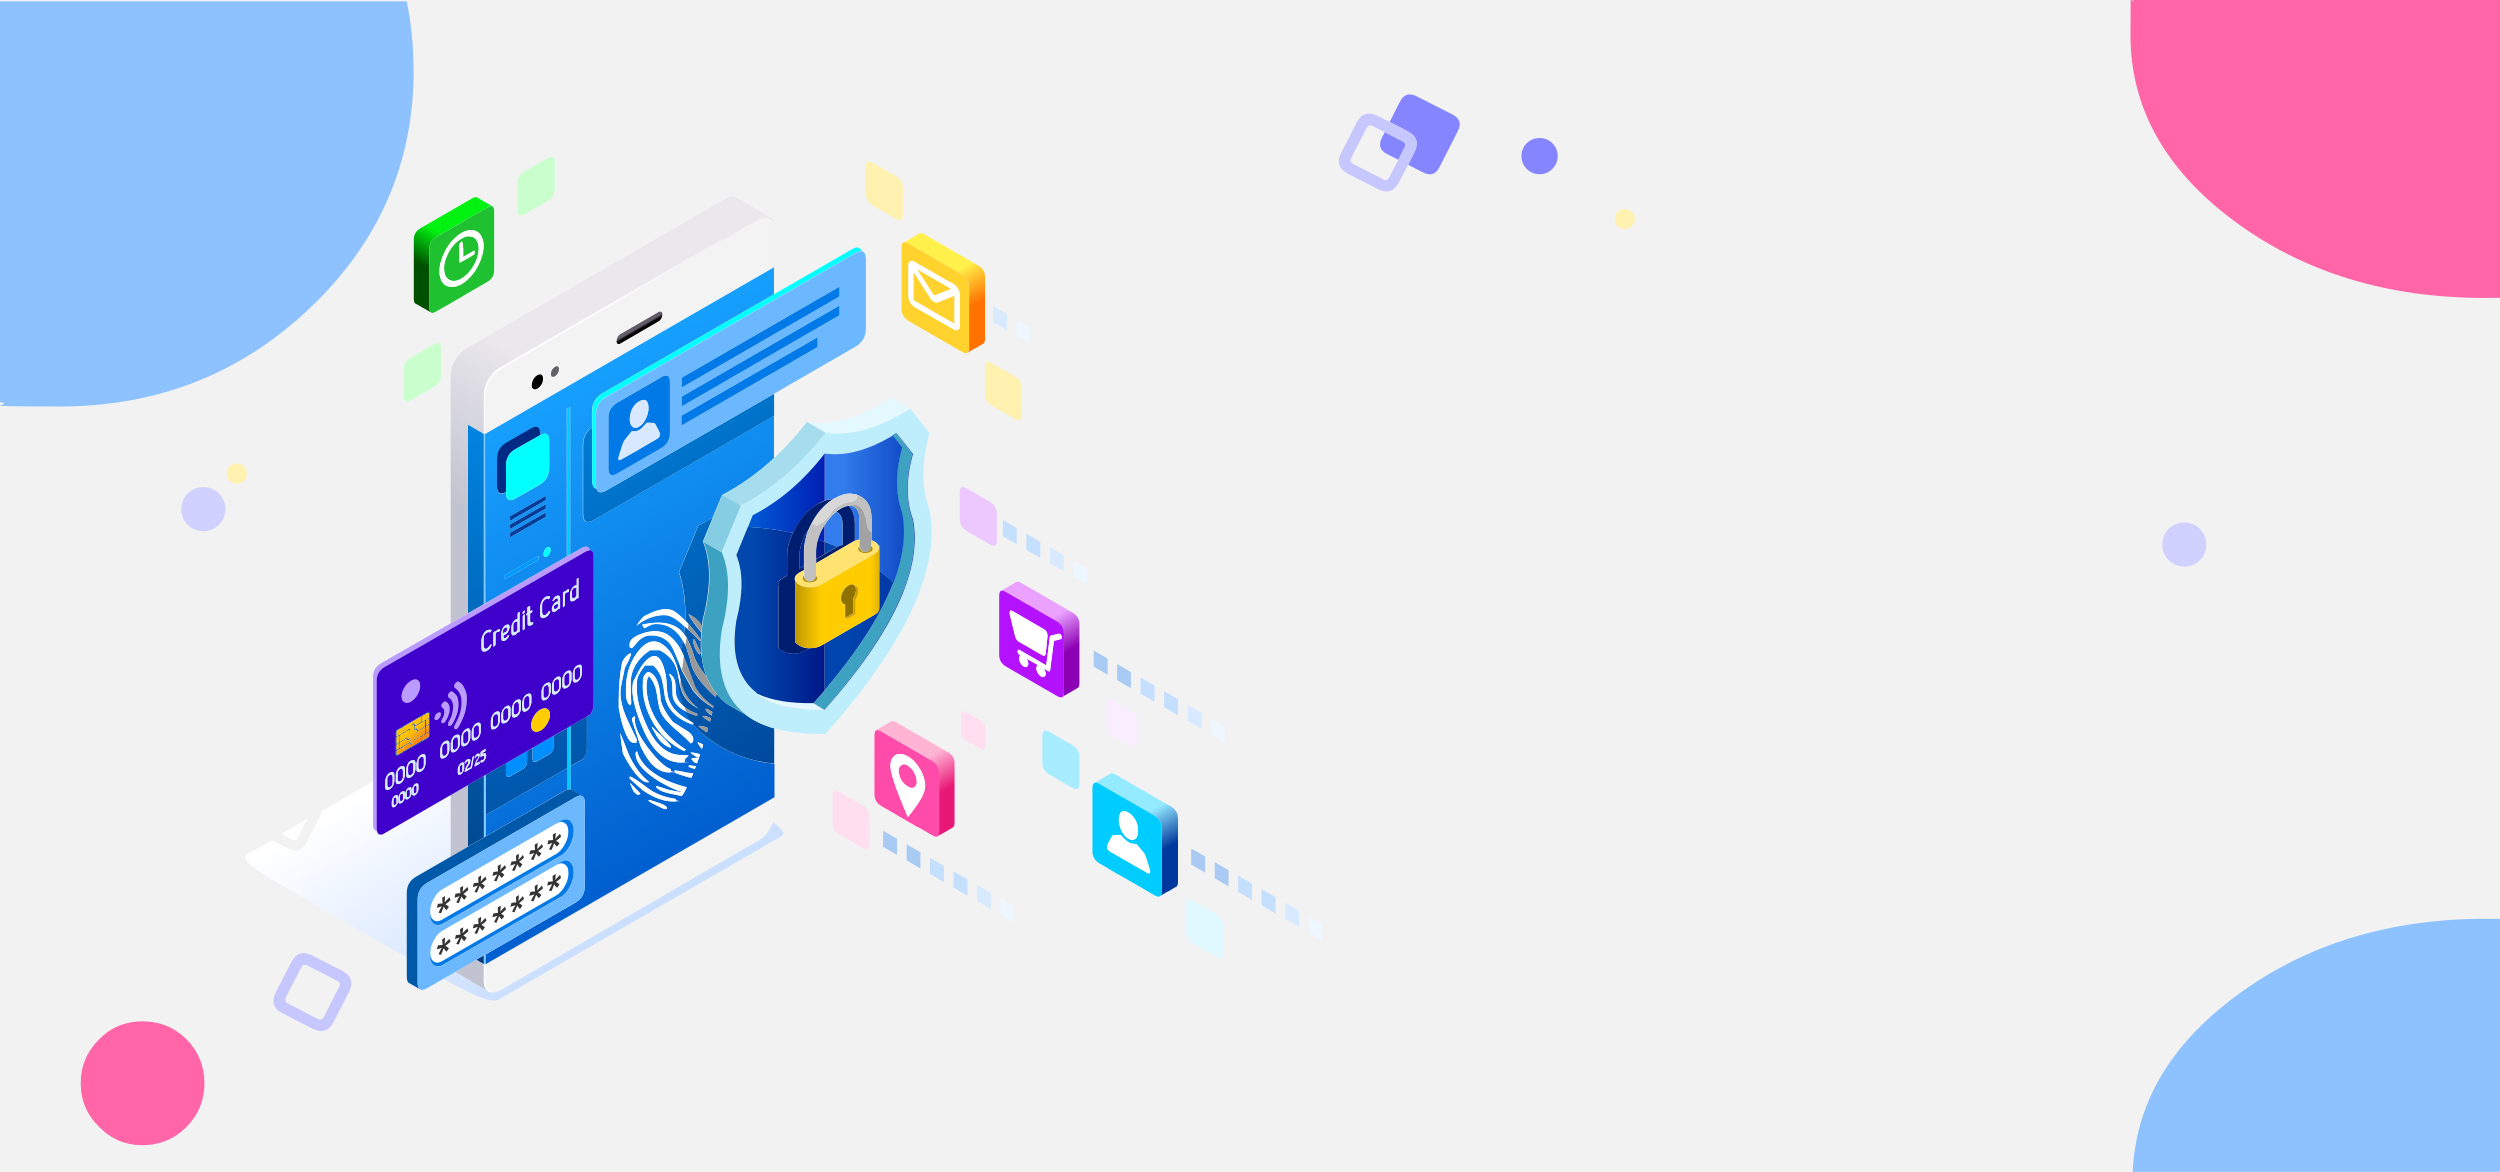 <?xml version="1.0" encoding="UTF-8"?>
<svg id="Layer_3" xmlns="http://www.w3.org/2000/svg" version="1.1" xmlns:xlink="http://www.w3.org/1999/xlink" viewBox="0 0 1920 900">
  <!-- Generator: Adobe Illustrator 29.4.0, SVG Export Plug-In . SVG Version: 2.1.0 Build 152)  -->
  <defs>
    <style>
      .st0 {
        fill: #ffe270;
      }

      .st0, .st1, .st2, .st3, .st4, .st5, .st6, .st7, .st8, .st9, .st10, .st11, .st12, .st13, .st14, .st15, .st16, .st17, .st18, .st19, .st20, .st21, .st22, .st23, .st24, .st25, .st26, .st27, .st28, .st29, .st30, .st31, .st32, .st33, .st34, .st35, .st36, .st37, .st38, .st39, .st40, .st41, .st42, .st43, .st44, .st45, .st46, .st47, .st48, .st49, .st50, .st51, .st52, .st53, .st54, .st55, .st56, .st57, .st58, .st59, .st60, .st61, .st62, .st63, .st64, .st65, .st66, .st67, .st68, .st69, .st70, .st71, .st72, .st73 {
        fill-rule: evenodd;
      }

      .st1 {
        fill: url(#_未命名漸層_9);
      }

      .st2 {
        fill: #c7c7ff;
      }

      .st3 {
        fill: url(#_未命名漸層_10);
      }

      .st4 {
        fill: #d8eaff;
      }

      .st5 {
        fill: #626163;
      }

      .st6 {
        fill: #a6ddee;
      }

      .st7 {
        fill: #8585ff;
      }

      .st8 {
        fill: #a9cbf3;
      }

      .st9 {
        fill: url(#_未命名漸層);
      }

      .st10 {
        fill: aqua;
      }

      .st11 {
        fill: #e4f8ff;
      }

      .st12 {
        fill: url(#_未命名漸層_16);
      }

      .st13 {
        fill: #c9ffcd;
      }

      .st14 {
        fill: url(#_未命名漸層_14);
      }

      .st15 {
        fill: url(#_未命名漸層_15);
      }

      .st16 {
        fill: url(#_未命名漸層_6);
      }

      .st17 {
        fill: #999;
      }

      .st18 {
        fill: #b08c00;
      }

      .st19 {
        fill: #beeefc;
      }

      .st20 {
        fill: #8ec2ff;
      }

      .st21 {
        fill: #fff;
      }

      .st22 {
        fill: #20c131;
      }

      .st23 {
        fill: #017ae8;
      }

      .st24 {
        fill: #b411ff;
      }

      .st25 {
        fill: #ffdfef;
      }

      .st26 {
        fill: #fc0;
      }

      .st27 {
        fill: #f9eeff;
      }

      .st28 {
        fill: #ba9bff;
      }

      .st74 {
        fill: #f2f2f2;
      }

      .st29 {
        fill: url(#_未命名漸層_17);
      }

      .st30 {
        fill: #008fff;
      }

      .st31 {
        fill: #c5dffe;
      }

      .st32 {
        fill: #d1d1ff;
      }

      .st33 {
        fill: #0058a9;
      }

      .st34 {
        fill: url(#_未命名漸層_11);
      }

      .st35 {
        fill: url(#_未命名漸層_2);
      }

      .st36 {
        fill: #d7e8ff;
      }

      .st37 {
        fill: url(#_未命名漸層_4);
      }

      .st38 {
        fill: #ff4caa;
      }

      .st39 {
        fill: #ff65a7;
      }

      .st40 {
        fill: url(#_未命名漸層_8);
      }

      .st41 {
        fill: #8f7200;
      }

      .st42 {
        fill: url(#_未命名漸層_3);
      }

      .st43 {
        fill: #0048ac;
      }

      .st44 {
        fill: #3da2c1;
      }

      .st45 {
        fill: #edc8ff;
      }

      .st46 {
        fill: #001e70;
      }

      .st47 {
        fill: #4000cc;
      }

      .st48 {
        fill: #a2a2a2;
      }

      .st49 {
        fill: #6bb8ff;
      }

      .st50 {
        fill: #fdfdfd;
      }

      .st51 {
        fill: #09f;
      }

      .st52 {
        fill: #002a83;
      }

      .st53 {
        fill: #d1a000;
      }

      .st54 {
        fill: #a7edff;
      }

      .st55 {
        fill: #c2c1c1;
      }

      .st56 {
        fill: url(#_未命名漸層_5);
      }

      .st57 {
        fill: url(#_未命名漸層_7);
      }

      .st58 {
        fill: #003c99;
      }

      .st59 {
        fill: #d4eaff;
      }

      .st60 {
        fill: url(#_未命名漸層_13);
      }

      .st62 {
        fill: #f3f3f3;
      }

      .st63 {
        fill: #85cde3;
      }

      .st64 {
        fill: #eef6ff;
      }

      .st65 {
        fill: #333;
      }

      .st66 {
        fill: #0cf;
      }

      .st67 {
        fill: #d8d8d8;
      }

      .st68 {
        fill: url(#_未命名漸層_18);
      }

      .st69 {
        fill: url(#_未命名漸層_12);
      }

      .st70 {
        fill: #84cbff;
      }

      .st71 {
        fill: #e0f8ff;
      }

      .st72 {
        fill: #ffd22e;
      }

      .st73 {
        fill: #fff1af;
      }
    </style>
    <linearGradient id="_未命名漸層" data-name="未命名漸層" x1="1425.5" y1="947.2" x2="1520.6" y2="947.2" gradientTransform="translate(2366.9 1286.5) rotate(-120) scale(1 -1)" gradientUnits="userSpaceOnUse">
      <stop offset=".3" stop-color="#8c00b3"/>
      <stop offset=".6" stop-color="#eaa1ff"/>
    </linearGradient>
    <linearGradient id="_未命名漸層_2" data-name="未命名漸層 2" x1="1254.1" y1="957.6" x2="1358" y2="957.6" gradientTransform="translate(2366.9 1286.5) rotate(-120) scale(1 -1)" gradientUnits="userSpaceOnUse">
      <stop offset=".3" stop-color="#00399d"/>
      <stop offset=".6" stop-color="#94eaff"/>
    </linearGradient>
    <linearGradient id="_未命名漸層_3" data-name="未命名漸層 3" x1="1691.3" y1="877.8" x2="1789.2" y2="877.8" gradientTransform="translate(2367.2 1286.3) rotate(-120) scale(1 -1)" gradientUnits="userSpaceOnUse">
      <stop offset=".3" stop-color="#ff7200"/>
      <stop offset=".6" stop-color="#fff149"/>
    </linearGradient>
    <linearGradient id="_未命名漸層_4" data-name="未命名漸層 4" x1="737.8" y1="267.3" x2="690.5" y2="349.3" gradientTransform="translate(0 900) scale(1 -1)" gradientUnits="userSpaceOnUse">
      <stop offset=".3" stop-color="#e81876"/>
      <stop offset=".6" stop-color="#ffb4d4"/>
    </linearGradient>
    <linearGradient id="_未命名漸層_5" data-name="未命名漸層 5" x1="313.3" y1="670.2" x2="360.3" y2="751.5" gradientTransform="translate(0 900) scale(1 -1)" gradientUnits="userSpaceOnUse">
      <stop offset=".3" stop-color="#005000"/>
      <stop offset=".6" stop-color="#00f211"/>
    </linearGradient>
    <linearGradient id="_未命名漸層_6" data-name="未命名漸層 6" x1="1482.4" y1="1146.3" x2="1698.7" y2="1146.3" gradientTransform="translate(2898.1 767.1) rotate(-150.1) scale(1 -1) skewX(29.1)" gradientUnits="userSpaceOnUse">
      <stop offset="0" stop-color="#cbdfff"/>
      <stop offset="1" stop-color="#fff"/>
    </linearGradient>
    <linearGradient id="_未命名漸層_7" data-name="未命名漸層 7" x1="1437.3" y1="-253.2" x2="2061.6" y2="-253.2" gradientTransform="translate(1537.7 -945.9) rotate(121) scale(1 -1) skewX(-.9)" gradientUnits="userSpaceOnUse">
      <stop offset=".3" stop-color="#eae8ed"/>
      <stop offset=".5" stop-color="#c2c3d0"/>
    </linearGradient>
    <linearGradient id="_未命名漸層_8" data-name="未命名漸層 8" x1="1435.2" y1="-179.8" x2="2060" y2="-179.8" gradientTransform="translate(1535.9 -946) rotate(120.9) scale(1 -1) skewX(-.9)" gradientUnits="userSpaceOnUse">
      <stop offset="0" stop-color="#eae8ed"/>
      <stop offset=".2" stop-color="#fcfcfe"/>
    </linearGradient>
    <linearGradient id="_未命名漸層_9" data-name="未命名漸層 9" x1="1486" y1="1301.4" x2="1914" y2="1301.4" gradientTransform="translate(1785 1422.1) rotate(-90) scale(1 -1) skewX(-30)" gradientUnits="userSpaceOnUse">
      <stop offset="0" stop-color="#005dcd"/>
      <stop offset="1" stop-color="#17a1ff"/>
    </linearGradient>
    <linearGradient id="_未命名漸層_10" data-name="未命名漸層 10" x1="1486" y1="1301.2" x2="1914" y2="1301.2" gradientTransform="translate(1785 1422.1) rotate(-90) scale(1 -1) skewX(-30)" gradientUnits="userSpaceOnUse">
      <stop offset="0" stop-color="#004497"/>
      <stop offset="1" stop-color="#0083dd"/>
    </linearGradient>
    <linearGradient id="_未命名漸層_11" data-name="未命名漸層 11" x1="667.5" y1="-313.8" x2="674.1" y2="-313.8" gradientTransform="translate(804.9 -601) rotate(90) scale(1 -1) skewX(-30.1)" gradientUnits="userSpaceOnUse">
      <stop offset=".4" stop-color="#615b6a"/>
      <stop offset=".7" stop-color="#000"/>
    </linearGradient>
    <linearGradient id="_未命名漸層_12" data-name="未命名漸層 12" x1="426.8" y1="1419.5" x2="854.8" y2="1419.5" gradientTransform="translate(1785 1984.5) rotate(-90) scale(1 -1) skewX(29.7)" gradientUnits="userSpaceOnUse">
      <stop offset="0" stop-color="#00377a"/>
      <stop offset="1" stop-color="#0085e2"/>
    </linearGradient>
    <linearGradient id="_未命名漸層_13" data-name="未命名漸層 13" x1="701" y1="-493.7" x2="718.1" y2="-493.7" gradientTransform="translate(541.3 -481) rotate(74.6) scale(1 -1) skewX(-25.7)" gradientUnits="userSpaceOnUse">
      <stop offset=".4" stop-color="#ffc100"/>
      <stop offset="1" stop-color="#ff8200"/>
    </linearGradient>
    <linearGradient id="_未命名漸層_14" data-name="未命名漸層 14" x1="1887.5" y1="473.7" x2="1956.7" y2="473.7" gradientTransform="translate(2590 -80) rotate(-180) scale(1 -1)" gradientUnits="userSpaceOnUse">
      <stop offset="0" stop-color="#0b44be"/>
      <stop offset=".8" stop-color="#327ced"/>
    </linearGradient>
    <linearGradient id="_未命名漸層_15" data-name="未命名漸層 15" x1="1887.5" y1="560.6" x2="1956.7" y2="560.6" gradientTransform="translate(2590 -80) rotate(-180) scale(1 -1)" gradientUnits="userSpaceOnUse">
      <stop offset="0" stop-color="#0034a4"/>
      <stop offset=".8" stop-color="#0045ae"/>
    </linearGradient>
    <linearGradient id="_未命名漸層_16" data-name="未命名漸層 16" x1="1956.6" y1="462.2" x2="2025.9" y2="462.2" gradientTransform="translate(2590 -80) rotate(-180) scale(1 -1)" gradientUnits="userSpaceOnUse">
      <stop offset="0" stop-color="#001fb3"/>
      <stop offset=".8" stop-color="#0058d5"/>
    </linearGradient>
    <linearGradient id="_未命名漸層_17" data-name="未命名漸層 17" x1="1956.6" y1="554.8" x2="2025.9" y2="554.8" gradientTransform="translate(2590 -80) rotate(-180) scale(1 -1)" gradientUnits="userSpaceOnUse">
      <stop offset="0" stop-color="#001888"/>
      <stop offset=".8" stop-color="#0048ae"/>
    </linearGradient>
    <linearGradient id="_未命名漸層_18" data-name="未命名漸層 18" x1="610.9" y1="441.7" x2="675.3" y2="441.7" gradientTransform="translate(0 900) scale(1 -1)" gradientUnits="userSpaceOnUse">
      <stop offset="0" stop-color="#be9800"/>
      <stop offset=".3" stop-color="#fc0"/>
      <stop offset=".9" stop-color="#fc0"/>
      <stop offset="1" stop-color="#e0b300"/>
    </linearGradient>
  </defs>
  <rect class="st74" x="-19.5" y="-14.3" width="1962.8" height="936.8"/>
  <path class="st9" d="M816.2,535.2c.6-.6.9-1.8.9-3.5v-45.4c0-3.9-1.7-6.9-5.1-8.9l-20.4-11.7h0l-3.5-2.2h0l-15.6-8.9c-1.6-1-2.9-1.2-3.8-.8l5.9-3.4h0l5.8-3.4h0c.8-.5,2.1-.2,3.9.7l39.6,22.9c3.4,2,5.1,4.9,5.1,8.8v45.4c0,2.3-.6,3.5-1.8,3.8l-5.2,3.1c-.2.2-.4.3-.7.3l-5.2,3.1h0Z"/>
  <path class="st24" d="M768.7,453.8c.9-.5,2.1-.2,3.8.8l15.6,9h0l3.5,2h0l20.4,11.8c3.4,2,5.1,5,5.1,8.9v45.4c0,1.7-.3,2.9-.9,3.5s-.4.3-.6.3c-.8.3-2,0-3.5-.8l-11.6-6.7h0l-16.7-9.6h0l-11.3-6.6c-3.4-2-5.1-5-5.1-8.9v-45.4c0-2,.4-3.2,1.3-3.7h0ZM775.8,473l3.7,15.2c.5,2.3,1.6,3.9,3.2,4.8l17.7,10.2c1.6.9,2.5.5,2.7-1.3l1.3-12.3c.4-3-.6-5.2-2.8-6.4l-23.9-13.8c-1.5-.9-2.3-.5-2.3,1.1h0c0,.8,0,1.6.4,2.5h0ZM783.7,503.6c-.7.4-1,1.2-1,2.2s.3,2.3,1,3.5,1.6,2.1,2.5,2.6c.9.6,1.7.6,2.5.2.7-.4,1-1.1,1-2.2s-.3-2.2-1-3.5c0-.2-.2-.3-.3-.5l8.9,5.1c0,0-.2.1-.3.2-.7.4-1.1,1.2-1.1,2.2s.4,2.3,1.1,3.5c.7,1.2,1.5,2.1,2.5,2.7,1,.5,1.8.6,2.5.2.7-.4,1.1-1.1,1.1-2.2s-.4-2.2-1.1-3.5c0-.2-.2-.3-.3-.5l3.3,1.9c.4.3.7.3,1,.2s.5-.4.5-.8l2.9-22.6,5.5-1.4c.4-.1.6-.4.6-.8,0-.5,0-1-.2-1.5-.3-.6-.6-1-1.1-1.3-.4-.4-.8-.5-1.2-.4l-6,1.5c-.2,0-.4.1-.5.3,0,.2-.2.3-.2.5l-2.8,22-20.4-11.8c-.4-.3-.8-.3-1.1,0-.3.2-.5.5-.5,1s.2,1.1.5,1.6.7.9,1.1,1.2l.9.5c0,0-.2.1-.3.2v-.3Z"/>
  <path class="st35" d="M891.1,688.2c.7-.7,1-1.9,1-3.6v-48.5c0-4.2-1.8-7.3-5.4-9.5l-21.8-12.5h0l-3.9-2.3h0l-16.6-9.6c-1.8-1-3.1-1.3-4-.8l6.2-3.6h0l6.2-3.6h0c.9-.5,2.2-.3,4.1.7l42.3,24.5c3.7,2.1,5.5,5.2,5.5,9.4v48.4c0,2.5-.6,3.8-1.9,4.1l-5.6,3.3.2-.2c-.2.3-.5.5-.9.5l-5.6,3.2h.2Z"/>
  <path class="st66" d="M840.4,601.3c.9-.5,2.2-.2,4,.8l16.6,9.6h0l3.9,2.2h0l21.8,12.6c3.6,2.2,5.4,5.3,5.4,9.5v48.5c0,1.7-.3,3-1,3.6-.2.2-.4.3-.6.4-.9.3-2.2,0-3.8-.9l-12.3-7.2h0l-17.9-10.2h0l-12-7.1c-3.7-2.1-5.5-5.2-5.5-9.4v-48.4c0-2.2.5-3.5,1.5-4h-.1ZM438.2,425.8l-2.7,1.5v-113.5l2.6-1.4v113.4h.1ZM438.3,557.4v48.8c-.8-.2-1.7,0-2.9.3v-47.5l2.8-1.6h.1ZM869.3,626.1c-1.7-1.5-3.3-2.5-4.9-2.9-1.7-.5-3,0-3.9,1.1-1.1,1.8-1.5,4.2-1.2,7.1.4,3.1,1.4,6,3.2,8.7,1.2,2,2.6,3.4,4.3,4.2,1.7.9,3.1,1.1,4.2.5,1.5-.6,2.4-2.1,2.8-4.3.4-2.1.2-4.4-.4-6.9-.3-1.4-.8-2.7-1.6-4s-1.6-2.5-2.6-3.4h.1ZM853.7,642.7c-.3.5-.6,1.2-1.2,2.2l-1.4,2.6c-.5,1.1-.8,2.1-1,3.1,0,.9.5,1.7,1.3,2.5s1.1.9,2.2,1.5c2.5,1.4,7.1,4.1,13.9,8,5.9,3.3,10.5,6,13.9,7.9.8.5,1.3.4,1.6-.2.3-.7.3-1.5,0-2.4-.8-2.6-1.4-4.5-1.8-5.9-.7-2.3-1.4-4.2-2-5.8-.7-1.2-1.8-2.6-3.2-4.2-.7-.9-1.9-2.2-3.4-3.9-1.3,0-2.2,0-2.9-.2-1.1,0-2.1-.5-3-1.1-1-.5-2-1.3-3.1-2.5-.6-.5-1.6-1.5-2.9-3.1h-2.7c-1.1,0-2,0-2.6.2-.7,0-1.3.4-1.8,1.2h.1Z"/>
  <path class="st64" d="M791.3,251.6v12.4l-10.6-6.2v-12.4l10.6,6.2h0ZM835,436.8v12.4l-10.6-6.2v-12.4l10.6,6.2ZM940.8,570.2l-10.6-6.2v-12.4l10.6,6.2v12.4ZM1015.7,709.8v12.4l-10.6-6.2v-12.4l10.6,6.2ZM768.4,690l10.6,6.2v12.4l-10.6-6.2v-12.4Z"/>
  <path class="st31" d="M780.9,405.6v12.4l-10.7-6.2v-12.4l10.7,6.2ZM788.2,422.3v-12.4l10.7,6.2v12.4l-10.7-6.2ZM876,520.4l10.7,6.2v12.4l-10.7-6.2v-12.4ZM904.8,549.4l-10.7-6.2v-12.4l10.7,6.2v12.4ZM950.8,684.9v-12.4l10.7,6.2v12.4l-10.7-6.2ZM979.6,689.1v12.4l-10.7-6.2v-12.4l10.7,6.2ZM732.3,669.2l10.7,6.2v12.4l-10.7-6.2v-12.4ZM714.2,671.2v-12.4l10.7,6.2v12.4l-10.7-6.2Z"/>
  <path class="st8" d="M858,510l10.6,6.2v12.4l-10.6-6.2v-12.4h0ZM850.7,518.2l-10.7-6.2v-12.4l10.7,6.2v12.4ZM932.9,662.1l10.6,6.2v12.4l-10.6-6.2v-12.4ZM925.5,670.2l-10.7-6.2v-12.4l10.7,6.2v12.4ZM678.2,638l10.7,6.2v12.4l-10.7-6.2v-12.4ZM706.9,654.6v12.4l-10.6-6.2v-12.4l10.6,6.2Z"/>
  <path class="st4" d="M762.6,235l10.7,6.2v12.4l-10.7-6.2v-12.4ZM817,426.4v12.4l-10.7-6.2v-12.4l10.7,6.2ZM912.1,553.6v-12.4l10.7,6.2v12.4l-10.7-6.2ZM987,705.7v-12.4l10.7,6.2v12.4l-10.7-6.2ZM750.3,679.6l10.7,6.2v12.4l-10.7-6.2v-12.4Z"/>
  <path class="st72" d="M729.4,216.5c-3-1.7-7.5-4.3-13.5-7.8-6-3.4-10.5-6-13.5-7.7-1.2-.8-2.3-1-3.3-.5s-1.5,1.4-1.5,2.8v24.7c.2,1.4.6,2.8,1.2,3.9.7,1.1,1.6,2.2,2.7,3.1.5.4,1.5,1.1,3.1,1.9,3.1,1.7,7.7,4.4,13.8,7.9,6.2,3.5,10.8,6.2,13.9,7.9,1.2.8,2.3.9,3.2.5,1-.4,1.5-1.3,1.5-2.7v-23.9c0-1.1,0-2.4-.7-3.7-.6-1.4-1.3-2.5-2.3-3.5-.6-.6-1.4-1.2-2.3-1.8-.6-.3-1.4-.8-2.4-1.4v.3ZM693.9,186.2c.9-.4,2.2-.1,3.9.8l16.2,9.3h0l3.7,2.2h0l21.2,12.3c3.6,2.1,5.3,5.1,5.3,9.2v47.2c0,1.7-.3,2.9-1,3.5-.2.2-.4.3-.6.4-.9.3-2.1,0-3.7-.9l-12-6.9h0l-17.4-10h0l-11.8-6.9c-3.5-2.1-5.3-5.1-5.3-9.3v-47.1c0-2.1.5-3.4,1.4-3.9h0ZM704.1,206.6c8.8,5,17.7,10.1,26.5,15.3l-13.2,5.2c-7.3-11.2-11.7-18.1-13.3-20.5ZM714.3,228.7c.8,1.4,1.8,2.4,3,3,1.2.7,2.2.9,3,.5l12.8-5.2v21.7c-10.5-6-21.1-12-31.6-18.2v-21.7l12.8,19.9Z"/>
  <path class="st42" d="M743.3,270.8c.7-.6,1-1.8,1-3.5v-47.2c0-4.1-1.8-7.1-5.3-9.2l-21.2-12.2h0l-3.7-2.3h0l-16.2-9.3c-1.7-1-3.1-1.3-3.9-.8l6.1-3.5h0l6-3.5h0c.9-.5,2.2-.3,4,.8l41.1,23.8c3.6,2,5.3,5,5.3,9.1v47.2c0,2.4-.6,3.7-1.8,4l-5.4,3.2c-.2.2-.5.3-.8.3l-5.4,3.2h.2Z"/>
  <path class="st37" d="M720.3,642.2c.6-.7.9-1.8.9-3.5v-45.4c0-3.9-1.7-6.9-5.1-8.9l-24-13.9h0l-15.5-8.9c-1.7-.9-3-1.2-3.9-.8l5.9-3.4h0l5.9-3.4c.8-.5,2.1-.2,3.9.8l39.6,22.9c3.4,1.9,5.1,4.8,5.1,8.8v45.3c0,2.3-.6,3.6-1.7,3.9l-5.2,3.1c-.2.2-.5.3-.8.4l-5.2,3h0Z"/>
  <path class="st38" d="M720.3,642.2c-.2.2-.4.3-.6.3-.8.3-2,0-3.5-.9l-11.5-6.6v.2l-16.7-9.7h0l-11.3-6.6c-3.4-2-5.1-5-5.1-8.9v-45.4c0-2,.4-3.2,1.2-3.7.9-.4,2.2-.2,3.9.8l15.5,9h0l24,13.8c3.4,2,5.1,5,5.1,8.9v45.4c0,1.6-.3,2.8-.9,3.5h-.1ZM691.9,587.9c1.9-1.5,4.1-1.1,6.6,1.2,2.4,1.7,4,4.3,5,7.7s.8,5.8-.7,7.2c-1.4,1.7-3.6,1.6-6.5-.5s-4.8-4.8-5.6-8.2c-1.1-3.3-.7-5.8,1.2-7.3h0ZM684.2,585c-.5,1.7-.5,3.9,0,6.6.3,1.9,1,4.4,1.9,7.4,1.4,4.3,3.1,9.1,5.2,14.3,1.4,3.7,3.4,8.4,5.9,14.3,5-6,8.7-11.3,11-15.8,1-2,1.6-3.8,2-5.2.4-2.1.4-4.3,0-6.6-.7-3.8-2.3-7.5-4.8-11.2s-5.2-6.3-8.2-7.9c-3-1.7-5.7-2.3-8.2-1.5-2.5.9-4.1,2.8-4.8,5.7h0Z"/>
  <path class="st56" d="M378.2,158.4c-.9-.4-2.1-.2-3.8.8l-15.6,9h0l-3.5,2.1h0l-20.4,11.7c-3.4,2-5.1,5-5.1,8.9v45.4c0,1.7.3,2.9.9,3.5l-5.2-3.1c-.3,0-.5-.1-.7-.3l-5.2-3c-1.2-.3-1.8-1.5-1.8-3.9v-45.4c0-4,1.7-6.9,5.1-8.8l39.6-22.9c1.7-1,3-1.2,3.9-.8h0l5.8,3.4h0l5.9,3.4h.1Z"/>
  <path class="st22" d="M378.2,158.4c.9.5,1.3,1.7,1.3,3.8v45.3c0,3.9-1.7,6.9-5.1,8.9l-11.3,6.5h0l-16.7,9.8h0l-11.6,6.6c-1.5.9-2.7,1.2-3.5.8-.3,0-.5-.2-.6-.3-.6-.6-.9-1.8-.9-3.5v-45.4c0-3.9,1.7-6.9,5.1-8.9l20.4-11.6h0l3.5-2.2h0l15.6-8.9c1.6-.9,2.9-1.2,3.8-.8h0ZM370.4,183.1c-1.3-3.9-4-6-7.9-6.3-3.9-.2-7.9,1.5-12,5.1-4.6,3.8-8.1,8.9-10.6,15.4s-3.1,11.9-1.6,16.2c1.2,4.4,4,6.7,8.4,6.9,4.4.1,8.8-2,13.1-6.2,4.3-4.1,7.6-9.3,9.8-15.6,2.2-6.3,2.5-11.4.9-15.4h0ZM355.7,190.8c0-2.5-.3-4.3-1-5.5l-1.9,2.2v7.2c0,2.8,0,5.1.2,7.1,3.8-1.9,7.6-4,11.5-6.6v-2.8c-1.4.6-4.2,2.2-8.7,4.9v-6.5h-.1ZM356.2,182.4c1.7-.8,3.3-1.1,4.8-.8,2.5.2,4.3,1.4,5.5,3.9s1.5,5.6.8,9.1c-.6,3.8-2.2,7.5-4.7,11.3s-5.3,6.5-8.3,8.1c-3.2,2-6.1,2.4-8.7,1.2-2.6-1.1-4-3.4-4.4-6.8-.6-3.4.1-7.4,2.1-11.9s4.5-8.1,7.7-10.8c1.7-1.4,3.4-2.5,5.2-3.2h0Z"/>
  <path class="st16" d="M574.4,650.1l8.2-4.6c1.2-.7,2.4-1.6,3.5-2.7l1-1c.2-.2.4-.3.5-.5l1.3-1.5c.9-1.1,1.8-2.4,2.5-3.7.9-1.6,1.7-3.2,2.2-4.8,7.4,5.5,9.6,9.1,6.6,10.9l-217.4,125.5c-4.7,2.7-17.6-2-38.5-14l-3.6-2.1,8.7-5h.1l12,6.9.7.6h0l12.4,7.1.4.4h.4c1.6.8,3.5.8,5.7,0,1.2-.3,2.4-.9,3.8-1.7l189.3-109.9h.2ZM208.3,645.1l12.8,6.5c6.3,3.2,11,1.7,14.3-4.6l10.3-20.1c.7-1.5,1.2-2.8,1.5-4.1l39.5-22.8v33.4c0,3.3,1,4.9,3,4.9.5,2.5,2,3.4,4.5,2.6l52.1-30.1v47.3l-26.4,15.3c-4.8,2.8-7.3,7-7.3,12.6v49.5l-98.8-57.1c-20.9-12-29-19.4-24.2-22.1l18.9-10.9-.2-.3ZM215.9,640.6l20.1-11.6-7.4,14.5c-1,1.9-2.4,2.4-4.2,1.4l-8.5-4.3h0Z"/>
  <path class="st57" d="M359.4,471l-13.3,7.6v-190.4c0-3.7,1.1-7.6,3.5-11.6,2.4-4.1,5.2-7,8.5-8.9l199-115c3-1.7,5.6-2.2,7.8-1.2v-.2.2c.3,0,.5.1.7.2.3.2.5.4.8.5l11.1,6.5c-.6-.2-1.2-.3-1.9-.3.7,0,1.4.2,2,.5h0c0-.1,0,0,0,0h.6c.3.3.5.5.8.7l11.5,6.6c-2.3-1-5-.6-8.2,1.2l-.6.4v1.3l-24.7,14.3h-2.4l-171.1,98.9c-3.3,2-6.2,4.9-8.5,8.9s-3.5,7.9-3.5,11.6v30.3l-12.2-7.1v145ZM359.4,650.2l-13.3,7.7v-47.3l13.3-7.7v47.3ZM349.4,746.5l16.4-9.5,5.8,3.4v13.5c0,3.5,1.1,5.9,3.2,7.3l-12.4-7.1h0l-.7-.6-12-6.9h-.3Z"/>
  <path class="st40" d="M594.6,175c0-3.5-1.3-5.8-3.5-7-2.3-1.3-5.1-1-8.5.8l-.8.5v-1.3l.6-.4c3.1-1.8,5.9-2.2,8.2-1.2.2.1.3.2.5.2,2.4,1.3,3.5,3.8,3.5,7.5v.9ZM557.1,183.6l-172.5,100.4c-3.3,2-6.1,4.9-8.4,8.9-2.4,3.9-3.5,7.7-3.5,11.5v28.9h-1v-30.3c0-3.7,1.2-7.6,3.5-11.6s5.1-7,8.5-8.9l171.1-98.9h2.4-.1ZM372.9,740.4v13c0,3.8,1.2,6.3,3.5,7.5,1.4.8,3.1,1,4.9.7-2.2.8-4.1.8-5.7,0h-.4l-.4-.5c-2.1-1.3-3.2-3.8-3.2-7.3v-13.5h1.3ZM574.4,650.1l8.6-5.1c1.1-.6,2.1-1.3,3.1-2.2-1.1,1.1-2.2,2-3.5,2.7l-8.2,4.6h0Z"/>
  <path class="st62" d="M594.6,205.3l-222,128.1v-28.9c0-3.8,1.2-7.6,3.5-11.5,2.3-4,5.1-7,8.4-8.9l172.5-100.4,24.7-14.3.8-.5c3.3-1.9,6.2-2.1,8.5-.8,2.3,1.2,3.4,3.5,3.5,7v30.2h0ZM586,642.9c-1,.8-2,1.5-3.1,2.2l-8.6,5.1-189.3,109.9c-1.3.8-2.6,1.4-3.8,1.7-1.8.3-3.4,0-4.9-.7-2.3-1.2-3.5-3.7-3.5-7.5v-13l222-128.3v12.3c0,2.2-.4,4.5-1.2,6.8-.6,1.6-1.3,3.2-2.2,4.8-.8,1.3-1.6,2.6-2.5,3.7l-1.3,1.5c-.2.2-.3.4-.5.5l-1,1h-.1ZM409,299.9c1,.6,2.2.4,3.7-.5s2.8-2.2,3.8-3.9c1-1.8,1.5-3.5,1.5-5.2s-.5-2.9-1.5-3.5-2.3-.4-3.8.5c-1.5.8-2.7,2.1-3.7,3.9-1,1.7-1.5,3.4-1.5,5.1s.5,3,1.5,3.6ZM473,262.2c0,1,.4,1.8,1.2,2.2.7.4,1.5.3,2.4-.2l29.2-17c.9-.5,1.7-1.4,2.5-2.5.7-1.2,1-2.3,1-3.5s-.3-1.9-1-2.2c-.8-.5-1.6-.4-2.5.2l-29.2,16.8c-.9.5-1.7,1.4-2.4,2.7-.8,1.2-1.2,2.3-1.2,3.5ZM423.5,283.7c-.7,1.3-1.1,2.5-1.1,3.7s.4,2,1.1,2.5c.7.4,1.6.3,2.7-.2,1-.6,1.8-1.5,2.5-2.8s1.1-2.6,1.1-3.9-.4-2-1.1-2.4-1.6-.3-2.5.3c-1.1.6-2,1.5-2.7,2.8Z"/>
  <path class="st1" d="M521.2,508c-.3,2-.5,4.1-.6,6.1-1.9-6.1-3.9-10.7-6.2-13.8-7.9-9.8-15.7-10.2-23.3-1.2-6.9,8.1-10.4,18.2-10.4,30.2s.1,5.7.3,6.6c.4,2.6,1.3,4.5,2.9,5.9l.9-1.5c-.6-10.8-.6-17.7,0-20.8,1.6-8,6.4-14.7,14.5-20.1h7.3c5.2,2.7,8.9,6.2,11.3,10.4.9,1.7,1.8,4.1,2.6,7.2,0,6.7.7,13.2,2.5,19.6.5,1.9,1.1,3.7,1.8,5.6-3.5-2.9-5.4-6.4-5.8-10.4,0-3.7-.2-6.3-.5-7.9-.5-2.8-1.9-4.9-4.3-6.5l-.2,1c1.4,2,2.2,4.6,2.3,7.9l.3,8.3c.8,4.7,4.1,8.6,9.9,11.7,1,2.2,2,4.4,3.2,6.5.3.5.6,1,1,1.5-9.2-4.9-14.9-10.6-17.2-17.2-.7-2.3-1.2-5.3-1.4-9.2-.3-4.6-.5-7.6-.8-9-2.9-15-8-18.8-15.4-11.3-2.6,2.7-5,6.5-7.2,11.3-2.1,4.4-3.1,7.9-3.1,10.3,0,7.2,2.5,17,7.6,29.3,7.5,18.2,17.5,27.2,30.1,27.2s1.7-.2,2.2-.5l.6-1.1c-.9-2.8-1.8-4.2-2.8-4.2-11,0-19.9-7.6-26.8-22.8-5-11.1-7.5-20.3-7.5-27.8s.2-7.3.5-8.3c.6-2.4,2.5-5.7,5.8-9.9h6.3c3.3,2.9,5.6,6.7,6.8,11.3.7,2.6,1.4,6.7,2.1,12.2,1.9,10.1,8.9,17.3,20.9,21.8.3,0,.6,0,.8-.2,3.6,4.2,7.7,7.9,12.2,11.3,15.1,11,31.9,17.4,50.4,19.1v-2.4,28.1l-222,128.3v-7.5l69-39.8c4.8-2.8,7.3-7,7.3-12.6v-64c0-2.8-.6-4.6-1.8-5.2h-.1l-8.3-4.9c-.2,0-.4-.2-.6-.2v-18l9.1-5.2c1.1-1.1,1.9-2.3,2.3-3.7.6-1.4.8-3,.8-4.8v-24.2l2.3-1.4c1-1.1,1.8-2.4,2.2-3.7.6-1.4.8-3,.8-4.7v-113.2c0-3.3-1-4.9-3-4.8-.6-3.2-2.7-3.7-6.4-1.6l-8.4,4.8v-113.4l-2.7,1.4v113.5l-62.7,36-.2-130,222-128.1v20.7l-131.5,75.9c-5.6,3.2-8.3,8-8.3,14.4v12c-4.7,3.2-7,7.7-7,13.6v52.7c0,6.4,2.8,8,8.3,4.8l138.3-79.9v-17l.2-.2v49.5c-12.4,11.5-25.7,21-39.9,28.4l-7.3,17.5c-3.6,2.2-7.3,4.2-11.1,6.1l-14.8,35.8c.6,1.5,1.1,3,1.5,4.5,2.7,10.9,3.8,21.7,3.3,32.6-3-3-5.9-5.4-8.5-7.2-5-2.9-12.5-1.7-22.5,3.6-.3.2-.6.4-1,.7-1.9,1.9-3.7,4.2-5.3,6.8,1.9-1.4,3-2.3,3.5-2.6,5.9-3.7,11.8-5.5,17.8-5.5s9.3,2.9,15.8,8.8c-.2,1.9-.4,3.9-.7,5.8-.4-.5-.8-1-1.2-1.4-6.1-7.1-16.4-9.1-30.9-5.9.5,1.3,1.1,2.2,1.9,2.8,1-.7,2.3-1.4,4.1-2.2,1.9-.7,3.5-1.1,4.8-1.1,8.8,0,15.6,4.3,20.5,12.9-.4,2.4-1,4.7-1.5,7.1v.2c-.4-.7-.7-1.4-1.1-2-2.5-4.3-5.6-7.6-9.2-10-5.1-3.1-11.4-3.4-18.7-1.1-7,2.3-10.5,5.1-10.5,8.6s.1,1.9.4,2.2c.2.3.7.5,1.5.7.4-.2,1.9-2,4.6-5.2,3.2-3.1,6.5-4.6,9.9-4.6,6.6,0,11.6,2.3,15,6.9,1.4,1.9,3.5,6.3,6.2,13.2l.2-.2ZM540,572c-1.6-1.1-3.1-1.7-4.4-1.8.6,1.1,1.6,2.6,3,4.4.2.2.3.4.5.6.3-1.1.6-2.2.9-3.2ZM388.6,378h0c0,6,2.4,7.6,7.2,4.9l18.7-10.7c4.9-2.8,7.3-7.2,7.3-13.1v-20c0-5.7-2.3-7.4-6.8-4.9v-.2c0-5.9-2.5-7.5-7.4-4.6l-18.6,10.7c-4.8,2.7-7.3,7-7.3,12.9v20.1c0,5.8,2.3,7.4,6.9,5.1v-.2ZM419.2,393.6l-27.7,15.8v3.4l27.7-15.9v-3.3ZM419.2,387.2l-27.7,15.8v3.4l27.7-15.9v-3.3ZM422.1,425.1c.5-.9.8-1.7.8-2.5s-.3-1.7-.8-2.2c-.5-.4-1.2-.4-1.9,0-.8.4-1.4,1.2-2,2.2-.5,1-.8,2-.8,3s.3,1.4.8,1.7c.6.4,1.2.4,2,0,.8-.5,1.4-1.3,1.9-2.3h0ZM419.2,380.8l-27.7,15.8v3.4l27.7-15.9v-3.3ZM387.7,441.6v3.3l25.8-14.8v-3.2l-25.8,14.7ZM372.9,626l62.6-36.1v16.6c-.6.2-1.3.5-2,.9l-60.6,35v-16.4ZM477.9,508.3c-1.8,8.7-2.7,18.5-2.7,29.2s0,4.3,0,6.5c.4,2.2.9,4.7,1.5,7.5,3.2,12.7,6.5,19.1,10,19.1s2.3-.3,2.1-.9l.3-1.5c-4.2-8.3-7-14.4-8.6-18.2-2.7-6.6-4-12.5-4-17.5s.5-5.5,1.4-10c1-4.5,1.5-6.9,1.5-7.2,0-1.3.8-3.3,2.4-5.9,1.6-2.9,2.6-5.5,2.9-7.6-2.7.8-4.9,3.1-6.8,6.8v-.3ZM500.1,516.9c-1.7-1.2-3.2-.9-4.4.8-1.3,1.8-2,5-2,9.6,0,8.5,2.3,17.1,6.8,25.7,5.7,10.6,14,18.6,24.9,23.8.8-.3,1.2-.7,1.2-1.2-10.1-6.5-17.8-14.5-23.1-23.8-4.6-8.1-6.9-16.3-6.9-24.5s.6-6,1.8-8.1c3.2,3.4,5.3,8,6.1,13.8,1.1,7.4,2,12,2.9,13.7,1.9,4.1,5.6,8.5,11.2,13.2,6.5,5.5,10.5,9.2,11.8,11,.6-.2,1.2-.5,1.6-.9,1.4-3.2-.2-6.2-4.6-8.9-6.6-4.1-10.1-6.3-10.5-6.6-4.9-5.9-8-11.5-9.5-16.8-.4-10.9-2.8-17.8-7.2-20.8h-.1ZM478.4,578.6c.8,1.6,1.7,3.3,2.7,5,7.3,12.6,13.1,18.2,17.5,17-6.7-5.4-12.1-12.8-16.2-22.3-2.3-6.2-4.3-11.3-6.1-15.4.6,5.5,1.3,10.7,2.1,15.6h0ZM500.5,558.4c3,5.5,4.6,8.3,4.9,8.6,2.5,3.5,5.6,5.9,9.3,7.3.5-.2.7-.4.7-.8-1.7-2.5-4.1-5.2-7.3-8.2-3.8-3.4-6.1-5.7-6.9-6.8h-.7ZM486.2,550.8c-.5.4-.8,1.1-.8,2.2s2.2,6.8,6.6,20.1c6.1,13.4,13.3,20.1,21.7,20.1s2.1-.4,1.5-1.2l-.2-1.4c-4.1-1.3-9.5-6.3-16.4-15-7.4-9.5-11.1-17.2-11.1-23.1.3-1,.4-1.7.2-2.2-.8.2-1.3.3-1.5.5h0ZM488.3,577.5c-.9,6.5,4.1,13.4,14.9,20.7,6.4,4.3,13.5,7.7,21.1,10.4-4.7-.7-8.5-1.5-11.6-2.2-3.9-1.4-6.8-2.3-8.6-2.7l-.2.7c1.2,1.9,3.9,3.4,8.1,4.5.9.3,4.8,1.1,11.7,2.5.5-.8,1-1.6,1.5-2.4,0,0,0-.2.2-.2.6-1.3,1.3-2.6,2.1-4.1-8.4-2.1-15.6-5-21.8-8.6-9.2-5.5-14.6-11.8-16.4-19,0,.2-.3.3-1,.5h0ZM536.7,582.2c.3-1,.6-1.9,1-2.8-2.4-.9-4.9-1.4-7.4-1.4,1,1.2,3.2,2.6,6.4,4.2-2.2-.4-4.2,0-5.9.7.3.2,1,.9,1.9,2.2.7.5,1.6.9,2.6,1.2.5-1.3.9-2.7,1.4-4h0ZM483.9,601.3c.9,2.5,1.8,4.7,2.9,6.8.9.7,1.8,1.5,2.9,2.4,1.1-.2,1.8-.5,2.2-1-.4-.4-2.9-3-7.6-7.9l-.3-.3h-.1ZM483.7,596.3l-.2,1.5c.1.2,3.5,3.2,10.1,9,8.2,5.8,16.2,8.7,24,8.7s2.1-.4,1.5-1.2l-.4-.8c-8.9-1.4-16-4.2-21.4-8.4-6.6-5-11.1-8-13.6-8.9h0ZM529,589c1.6.7,3.1,1.2,4.6,1.6.3-.8.5-1.5.8-2.2-2.9-.5-4.8-.7-5.5-.6v1.2h.1ZM526.5,593.2c-4.7-1-7.5-1.5-8.4-1.5v1.5c.6.6,3.2,1.6,7.7,2.9,1.7.6,3.5,1,5.2,1.3.5-1.1.9-2.3,1.4-3.4-2.1-.2-4-.4-5.9-.7h0ZM512.3,620.9c-.2-.4-.2-.7-.2-.9-.5-1-2.8-2.3-7-3.7-3.8-1.2-6-1.9-6.8-1.9l-.2.7c.9.8,3.1,2,6.8,3.8,3.5,1.7,5.5,2.5,5.9,2.5.9,0,1.4-.2,1.5-.5h0Z"/>
  <path class="st3" d="M525.1,504.1c-.8-1.8-1.5-3.4-2.2-4.8v-.2c.6-2.3,1.1-4.7,1.5-7.1,0,0,0,.2.2.3.6,1,1.1,2.1,1.7,3.2.3.6.5,1.1.7,1.7l2.8,8.6v.8c0,.2.2.5.2.8,0,.2.2.3.2.5,0,.3,0,.6.2,1,1.8,7.7,8.2,16.6,19.3,26.6.2-1.1.4-2.1.5-2.7,2.4,2.9,5.1,5.6,8.2,7.9l12.3,7.1c.4.2.8.3,1.2.5.3.3.6.5,1,.8,5.9,4.4,13.2,7.9,21.7,10.3v27c-18.6-1.7-35.3-8-50.4-19.1-4.5-3.3-8.5-7.1-12.2-11.3h.2c.3-.2.5-.4.5-.7-.5-.3-1-.5-1.5-.7-.3,0-.5-.3-.8-.4-.4-.5-.7-1-1-1.5-1.2-2.2-2.3-4.3-3.2-6.5.8.4,1.6.9,2.5,1.3l6.2,2.3c.5-.2.7-.7.7-1.5-.2,0-.3-.2-.3-.2-4.1-1.5-7.4-3.3-9.9-5.3-.3-.2-.6-.5-.9-.7-.7-1.9-1.3-3.7-1.8-5.6-1.8-6.4-2.6-13-2.5-19.6.4,1.4.7,3,1,4.7s.6,3.2.9,4.6c0,.3,0,.6.2.9l1.5,4.6c0,0,0,.2.2.2v.2c.2.3.3.5.3.7,0,.3.2.5.4.8,2.3,4.3,6.2,7.8,11.6,10.6-7.1-5.6-11.7-12.5-13.6-20.8,0-.3-.2-.6-.2-1-.7-3-1.5-5.7-2.2-8.2,0-2,.3-4.1.6-6.1.4,1.1.9,2.2,1.3,3.4.4,1,.8,2,1.2,3h0c.2.4.3.8.5,1.2l8,14.2c.2.3.4.5.5.8.2.3.4.5.6.7,3.9,4.8,8.8,8.8,14.7,12.2,0-.3,0-.6.2-1-6.4-4.4-11.1-9.3-14.2-14.9-3.4-9.2-5.9-15.9-7.5-20-.5-1.3-1-2.4-1.5-3.5h.4ZM454.8,328.2v40.7c0,4,1.1,6.1,3.3,6.4,1,3.3,3.6,3.7,7.9,1.2l128.5-74.1v17l-138.3,79.9c-5.6,3.2-8.3,1.6-8.3-4.8v-52.7c0-5.9,2.3-10.4,7-13.6h-.1ZM538.8,503.4v.5c.7,5.8,2,11.2,3.9,16-5.3-6.8-8.6-12.3-9.8-16.5-1.7-5.7-3.6-10.3-5.7-13.8-.6-1-1.2-1.9-1.9-2.7.3-1.9.5-3.9.7-5.8.2.2.4.3.6.5l1.5,1.5c3,2.8,6.2,5.8,9.4,9.2l.7-.8c-2.1-3.5-5-7.4-8.8-11.6-.3-.3-.5-.5-.6-.7-.8-.9-1.7-1.8-2.5-2.6.5-10.8-.6-21.7-3.3-32.6-.4-1.5-.9-3-1.5-4.5l14.8-35.8c3.8-1.9,7.5-3.9,11.1-6.1l-7.6,18.3h0c6.3,15.3,6.3,35,0,59.3-.3,1.9-.6,3.8-.8,5.6-.2-.2-.3-.5-.5-.7-.6-1-1.3-2-2-3-3.1-2.9-5.8-4.7-7.9-5.3,3.1,5.3,6.4,9.9,9.9,13.8-.5,6.4-.5,12.4,0,18l.2-.2ZM539.3,549.8c.9,1.2,2.5,2.5,5,3.9.3.2.6.3,1,.5.2-.9.5-1.8.8-2.7-.3,0-.5-.2-.6-.2-2.6-1.1-4.7-1.6-6.2-1.5ZM547.1,547v-.2c-2.8-1.7-4.4-2.6-5-2.6l-.2,1.2c1,1.4,2.5,2.8,4.6,4.2.2-.9.4-1.7.6-2.5h0ZM541.3,561.5c.6.4,1.1.7,1.7.9.3-1,.5-2.1.8-3.2-.2,0-.3-.2-.5-.3-2.7-1.2-5.1-1.6-7-1.4,1,1.2,2.7,2.5,4.9,3.9h0ZM438.4,588.2v-30.8l12.3-7.1v24.2c0,1.7-.3,3.3-.8,4.8-.5,1.4-1.2,2.6-2.3,3.7l-9.1,5.2h-.1ZM435.5,589.9l-62.6,36.1v-30.9l15.7-9v7.6c0,2.9,1.2,3.7,3.5,2.4l9.1-5.3c2.4-1.4,3.6-3.5,3.6-6.3v-7.7l4.2-2.4v7.9c0,2.9,1.2,3.7,3.5,2.3l9.1-5.2c2.4-1.4,3.6-3.6,3.6-6.4v-7.9l10.3-5.9v30.9-.2ZM532.7,491c-.2.7-.2,1.3-.2,2,0,1.4.5,3.2,1.5,5.2,1,2.1,2.1,3.6,3.1,4.5.5-.4.8-.8.9-1.2-.3-1.3-1.1-3.1-2.2-5.3-1.3-2.6-2.1-4.3-2.4-5.2h-.7,0Z"/>
  <path class="st50" d="M409,299.9c-1-.6-1.5-1.8-1.5-3.6s.5-3.3,1.5-5.1c1-1.8,2.2-3.1,3.7-3.9,1.5-.9,2.8-1,3.8-.5,1,.6,1.5,1.8,1.5,3.5s-.5,3.4-1.5,5.2c-1,1.7-2.3,3-3.8,3.9s-2.7,1-3.7.5ZM409.6,298.7c.9.5,1.9.4,3.2-.3,1.2-.8,2.3-1.9,3.2-3.4.7-1.4,1.1-2.8,1.1-4.2s-.4-2.3-1.1-2.9c-.9-.5-2-.4-3.2.2-1.2.7-2.3,1.8-3.2,3.3-.8,1.5-1.2,3-1.2,4.5s.4,2.3,1.2,2.8ZM473,262.2c0-1.1.4-2.3,1.2-3.5.7-1.3,1.5-2.2,2.4-2.7l29.2-16.8c.9-.6,1.7-.7,2.5-.2.7.4,1,1.1,1,2.2s-.3,2.3-1,3.5c-.8,1.2-1.6,2-2.5,2.5l-29.2,17c-.9.5-1.7.6-2.4.2-.8-.5-1.2-1.2-1.2-2.2ZM474.3,258.8c-.5,1.1-.8,2.1-.8,3.1s.3,1.7.8,2c.7.4,1.4.3,2.2-.2l29.2-17c.8-.5,1.5-1.2,2.2-2.3.6-1,.8-2,.8-3s-.3-1.6-.8-2c-.6-.3-1.3-.2-2.2.2l-29.2,16.9c-.8.5-1.6,1.2-2.2,2.2h0ZM423.5,283.7c.7-1.2,1.6-2.2,2.7-2.8,1-.6,1.8-.7,2.5-.3.7.4,1.1,1.2,1.1,2.4s-.4,2.5-1.1,3.9c-.7,1.2-1.6,2.2-2.5,2.8-1.1.6-2,.6-2.7.2-.7-.5-1.1-1.3-1.1-2.5s.4-2.4,1.1-3.7ZM429.3,283.4c0-1-.3-1.6-.8-2-.6-.4-1.4-.3-2.2.2-.9.5-1.7,1.3-2.4,2.4-.6,1-.8,2-.8,3.1s.3,1.7.8,2c.7.4,1.5.3,2.4-.2.9-.6,1.6-1.4,2.2-2.5.6-1,.8-2,.8-3.1h0Z"/>
  <path class="st61" d="M409.6,298.7c-.8-.5-1.2-1.4-1.2-2.8s.4-3,1.2-4.5c.9-1.5,1.9-2.6,3.2-3.3,1.2-.7,2.3-.7,3.2-.2.7.5,1.1,1.5,1.1,2.9s-.4,2.9-1.1,4.2c-.9,1.5-2,2.6-3.2,3.4-1.2.7-2.3.8-3.2.3Z"/>
  <path class="st34" d="M474.3,258.8c.7-1,1.4-1.8,2.2-2.2l29.2-16.9c.8-.5,1.5-.5,2.2-.2.6.4.8,1,.8,2s-.3,2-.8,3c-.6,1.1-1.3,1.9-2.2,2.3l-29.2,17c-.8.5-1.6.5-2.2.2-.5-.3-.8-1-.8-2s.3-2,.8-3.1h0Z"/>
  <path class="st5" d="M429.3,283.4c0,1.1-.3,2.1-.8,3.1-.6,1.1-1.4,1.9-2.2,2.5-.9.5-1.7.5-2.4.2-.6-.3-.8-1-.8-2s.3-2.1.8-3.1c.7-1.1,1.5-1.9,2.4-2.4s1.6-.6,2.2-.2.8,1,.8,2h0Z"/>
  <path class="st69" d="M371.6,333.3v130.7l-12.2,7v-144.8l12.2,7.1h0ZM371.6,643.2l-12.2,7v-47.3l12.2-7.1v47.3h0ZM371.6,740.4l-5.8-3.4,5.8-3.4v6.7h0Z"/>
  <path class="st70" d="M372.6,333.3l.2,130-1.2.7v-130.7h1ZM372.9,740.4h-1.3v-6.7l1.3-.8v7.5ZM372.9,595.2v47.3l-1.2.7v-47.3l1.2-.7Z"/>
  <path class="st52" d="M415,334.1c-.2,0-.4.2-.5.3l-18.7,10.6c-4.8,2.7-7.2,7-7.2,12.9v20c-4.6,2.4-6.9.7-6.9-5.1v-20.1c0-5.9,2.4-10.2,7.3-12.9l18.6-10.7c4.9-2.8,7.4-1.3,7.4,4.6v.4Z"/>
  <path class="st10" d="M458.1,375.3c-2.2-.2-3.3-2.4-3.3-6.4v-52.7c0-6.4,2.8-11.2,8.3-14.4l131.5-75.9,59.2-34.2c4.3-2.5,6.9-2.1,7.8,1.2-1.3-.1-2.9.4-5,1.6l-190.7,110.1c-5.6,3.2-8.3,8-8.3,14.3v52.7c0,1.4.1,2.6.4,3.6h.1ZM415,334.1c4.5-2.5,6.8-.8,6.8,4.9v20c0,5.9-2.4,10.3-7.3,13.1l-18.7,10.7c-4.8,2.7-7.2,1.1-7.2-4.8h0v-20.1c0-5.9,2.4-10.2,7.2-12.9l18.7-10.6c.2-.1.4-.2.5-.3h0ZM422.1,425.1c-.5,1-1.2,1.8-1.9,2.3-.8.4-1.4.4-2,0-.5-.3-.8-.9-.8-1.7s.3-2,.8-3c.6-1.1,1.2-1.8,2-2.2.8-.5,1.4-.5,1.9,0s.8,1.2.8,2.2-.3,1.7-.8,2.5h0Z"/>
  <path class="st58" d="M419.2,387.2v3.3l-27.7,15.9v-3.4l27.7-15.8ZM419.2,393.6v3.3l-27.7,15.9v-3.4l27.7-15.8ZM419.2,380.8v3.3l-27.7,15.9v-3.4l27.7-15.8Z"/>
  <polygon class="st51" points="387.7 441.6 413.5 426.8 413.5 430.1 387.7 444.9 387.7 441.6"/>
  <path class="st21" d="M729.4,216.5c1,.6,1.8,1.1,2.4,1.4.9.6,1.7,1.2,2.3,1.8,1,.9,1.7,2.1,2.3,3.5.6,1.3.8,2.6.7,3.7v23.9c0,1.4-.5,2.3-1.5,2.7-.9.5-2,.3-3.2-.5-3.1-1.7-7.7-4.4-13.9-7.9-6.1-3.5-10.7-6.2-13.8-7.9-1.5-.9-2.6-1.5-3.1-1.9-1.1-.9-2-2-2.7-3.1-.7-1.2-1.1-2.5-1.2-3.9v-24.7c0-1.4.5-2.3,1.5-2.8,1-.4,2.1-.2,3.3.5,3,1.7,7.5,4.3,13.5,7.7,6,3.5,10.5,6.1,13.5,7.8v-.3ZM714.3,228.7l-12.8-19.9v21.7c10.5,6.2,21.1,12.2,31.6,18.2v-21.7l-12.8,5.2c-.8.4-1.8.3-3-.5-1.2-.6-2.2-1.6-3-3ZM704.1,206.6c1.6,2.5,6,9.3,13.3,20.5l13.2-5.2c-8.8-5.1-17.6-10.2-26.5-15.3ZM525.4,486.9c.6.8,1.2,1.8,1.9,2.7-.3,1.7-.5,3.7-.8,5.9-.6-1.2-1.1-2.3-1.7-3.2,0,0,0-.2-.2-.3-4.9-8.6-11.7-12.9-20.5-12.9s-2.9.4-4.8,1.1c-1.7.7-3.1,1.4-4.1,2.2-.8-.6-1.4-1.5-1.9-2.8,14.5-3.2,24.8-1.2,30.9,5.9.4.5.8.9,1.2,1.4h0ZM521.2,508c-2.7-6.9-4.8-11.2-6.2-13.2-3.4-4.6-8.5-6.9-15-6.9s-6.7,1.5-9.9,4.6c-2.7,3.3-4.3,5-4.6,5.2-.9-.2-1.4-.4-1.5-.7-.3-.3-.4-1.1-.4-2.2,0-3.5,3.5-6.4,10.5-8.6,7.3-2.4,13.5-2,18.7,1.1,3.6,2.4,6.7,5.8,9.2,10,.4.6.7,1.3,1.1,2,.7,1.4,1.5,3,2.2,4.8-.5,3.8-1,7.2-1.4,10.3-.4-1-.8-2-1.2-3-.5-1.2-.9-2.3-1.3-3.4h-.2ZM522.8,522.3c-.2,1.4-.3,2.7-.4,3.9-.3-1.4-.6-2.9-.9-4.6-.3-1.7-.7-3.3-1-4.7-.8-3.1-1.6-5.5-2.6-7.2-2.3-4.2-6.1-7.7-11.3-10.4h-7.3c-8.1,5.3-12.9,12-14.5,20.1-.6,3.1-.5,10,0,20.8l-.9,1.5c-1.6-1.3-2.6-3.3-2.9-5.9-.2-.9-.3-3.1-.3-6.6,0-12,3.5-22,10.4-30.2,7.6-8.9,15.4-8.5,23.3,1.2,2.2,3.1,4.3,7.7,6.2,13.8.8,2.5,1.5,5.2,2.2,8.2h0ZM532.5,556.1h-.2c-.2,0-.5,0-.8.2-12-4.4-19-11.7-20.9-21.8-.7-5.5-1.4-9.6-2.1-12.2-1.2-4.6-3.4-8.3-6.8-11.3h-6.3c-3.2,4.2-5.2,7.5-5.8,9.9-.3,1.1-.5,3.9-.5,8.3,0,7.5,2.5,16.7,7.5,27.8,6.9,15.2,15.8,22.8,26.8,22.8s1.9,1.4,2.8,4.2l-.6,1.1c-.4.3-1.1.5-2.2.5-12.6,0-22.6-9.1-30.1-27.2-5.1-12.3-7.6-22.1-7.6-29.3s1-5.9,3.1-10.3c2.2-4.8,4.6-8.5,7.2-11.3,7.3-7.5,12.4-3.7,15.4,11.3.3,1.4.6,4.4.8,9,.2,3.9.7,6.9,1.4,9.2,2.2,6.6,8,12.4,17.2,17.2.3,0,.5.3.8.4.3.5.6.9,1,1.4h-.1ZM525.7,542.9c.5,1.3,1,2.5,1.5,3.7.6.3,1.2.6,1.8.9-.9-.4-1.7-.8-2.5-1.3-5.8-3.1-9.1-7-9.9-11.7l-.3-8.3c0-3.2-.9-5.9-2.3-7.9l.2-1c2.4,1.5,3.9,3.7,4.3,6.5.3,1.6.4,4.2.5,7.9.4,4,2.3,7.5,5.8,10.4.3.2.6.5.9.7h0ZM540,572c-.3,1-.6,2.1-.9,3.2-.2-.3-.3-.5-.5-.6-1.4-1.8-2.4-3.3-3-4.4,1.3,0,2.8.7,4.4,1.8ZM783.7,503.6c0,0,.2-.1.3-.2l-.9-.5c-.4-.3-.8-.6-1.1-1.2s-.5-1.1-.5-1.6.2-.8.5-1,.7-.2,1.1,0l20.4,11.8,2.8-22c0-.2,0-.4.2-.5,0-.2.3-.3.5-.3l6-1.5c.4-.1.7,0,1.2.4.5.3.8.7,1.1,1.3.3.6.3,1.1.2,1.5,0,.5-.3.7-.6.8l-5.5,1.4-2.9,22.6c0,.5-.2.7-.5.8-.3.2-.6,0-1-.2l-3.3-1.9c0,.2.2.3.3.5.7,1.2,1.1,2.4,1.1,3.5s-.4,1.9-1.1,2.2c-.7.4-1.5.4-2.5-.2-1-.6-1.8-1.5-2.5-2.7s-1.1-2.3-1.1-3.5.4-1.8,1.1-2.2c0,0,.2-.1.3-.2l-8.9-5.1c0,.2.2.3.3.5.7,1.2,1,2.4,1,3.5s-.3,1.9-1,2.2c-.7.4-1.5.3-2.5-.2-1-.5-1.8-1.4-2.5-2.6s-1-2.3-1-3.5.3-1.8,1-2.2v.3ZM775.8,473c-.3-.9-.4-1.7-.4-2.5h0c0-1.7.8-2,2.3-1.2l23.9,13.8c2.2,1.2,3.1,3.4,2.8,6.4l-1.3,12.3c-.2,1.8-1.1,2.2-2.7,1.3l-17.7-10.2c-1.6-.9-2.7-2.5-3.2-4.8l-3.7-15.2h0ZM684.2,585c.7-2.9,2.3-4.8,4.8-5.7,2.5-.7,5.2-.2,8.2,1.5,2.9,1.6,5.7,4.3,8.2,7.9,2.5,3.7,4.1,7.4,4.8,11.2.5,2.3.5,4.4,0,6.6-.4,1.5-1,3.2-2,5.2-2.3,4.5-6,9.8-11,15.8-2.5-5.9-4.4-10.6-5.9-14.3-2.1-5.2-3.9-10-5.2-14.3-1-3-1.6-5.5-1.9-7.4-.5-2.7-.4-4.9,0-6.6h0ZM691.9,587.9c-1.9,1.5-2.2,4-1.2,7.3.8,3.4,2.7,6.1,5.6,8.2,2.9,2.1,5,2.3,6.5.5,1.5-1.3,1.7-3.7.7-7.2-1-3.4-2.6-6-5-7.7-2.5-2.3-4.7-2.6-6.6-1.2h0ZM356.2,182.4c-1.7.7-3.5,1.8-5.2,3.2-3.2,2.7-5.8,6.3-7.7,10.8-2,4.5-2.6,8.4-2.1,11.9.4,3.4,1.8,5.7,4.4,6.8s5.5.7,8.7-1.2c3-1.6,5.7-4.3,8.3-8.1,2.5-3.8,4.1-7.5,4.7-11.3.7-3.5.4-6.6-.8-9.1-1.2-2.4-3-3.7-5.5-3.9-1.4-.2-3,0-4.8.8h0ZM355.7,190.8v6.5c4.5-2.6,7.4-4.2,8.6-4.9v2.8c-3.8,2.5-7.7,4.7-11.4,6.6-.1-2-.2-4.3-.2-7.1v-7.2l1.9-2.2c.7,1.1,1.1,3,1,5.5h.1ZM370.4,183.1c1.5,4,1.2,9.2-.9,15.4-2.2,6.3-5.5,11.5-9.8,15.6-4.3,4.3-8.7,6.4-13.1,6.2s-7.2-2.4-8.4-6.9c-1.4-4.3-.9-9.7,1.6-16.2s6.1-11.6,10.6-15.4c4.1-3.6,8.1-5.3,12-5.1,4,.3,6.6,2.4,7.9,6.3h0ZM526,481.1c-6.5-5.8-11.7-8.8-15.8-8.8-6,0-12,1.8-17.8,5.5-.5.3-1.6,1.2-3.5,2.6,1.6-2.6,3.4-4.9,5.3-6.8.4-.3.7-.5,1-.7,10-5.3,17.5-6.6,22.5-3.6,2.7,1.7,5.5,4.1,8.5,7.2.8.8,1.7,1.7,2.5,2.6,0,.4,0,.8-.2,1.2,0,.6-.2,1.5-.5,2.8-.6-.5-1.1-1-1.5-1.5-.2-.2-.4-.3-.6-.5h0ZM477.9,508.3c1.9-3.7,4.1-6,6.8-6.8-.3,2.2-1.3,4.7-2.9,7.6-1.6,2.7-2.4,4.7-2.4,5.9s-.5,2.6-1.5,7.2c-.9,4.5-1.4,7.9-1.4,10,0,5,1.3,10.9,4,17.5,1.6,3.9,4.5,9.9,8.6,18.2l-.3,1.5c.2.6-.5.9-2.1.9-3.5,0-6.8-6.4-10-19.1-.6-2.8-1.1-5.3-1.5-7.5v-6.5c0-10.7.9-20.4,2.7-29.2v.3ZM500.1,516.9c4.4,2.9,6.8,9.8,7.2,20.8,1.4,5.3,4.6,10.9,9.5,16.8.4.3,3.9,2.5,10.5,6.6,4.5,2.8,6,5.8,4.6,8.9-.5.5-1,.8-1.6.9-1.3-1.8-5.3-5.5-11.8-11-5.6-4.7-9.3-9.1-11.2-13.2-.8-1.7-1.8-6.3-2.9-13.7-.8-5.8-2.9-10.4-6.1-13.8-1.2,2.1-1.8,4.8-1.8,8.1,0,8.3,2.3,16.5,6.9,24.5,5.3,9.3,13.1,17.2,23.1,23.8,0,.5-.4.8-1.2,1.2-10.9-5.2-19.2-13.2-24.9-23.8-4.5-8.6-6.8-17.2-6.8-25.7s.7-7.8,2-9.6c1.2-1.7,2.6-2,4.4-.8h0ZM486.2,550.8c.2-.2.7-.4,1.5-.5.2.5,0,1.2-.2,2.2,0,5.9,3.7,13.6,11.1,23.1,6.9,8.7,12.4,13.8,16.4,15l.2,1.4c.6.8,0,1.2-1.5,1.2-8.3,0-15.6-6.7-21.7-20.1-4.4-13.3-6.6-20-6.6-20.1,0-1,.3-1.7.8-2.2h0ZM500.5,558.4h.7c.9,1.1,3.2,3.3,6.9,6.8,3.1,3,5.6,5.7,7.3,8.2,0,.4-.2.7-.7.8-3.8-1.3-6.9-3.8-9.3-7.3-.3-.3-1.9-3.1-4.9-8.6h0ZM478.4,578.6c-.8-4.9-1.5-10.1-2.1-15.6,1.7,4.1,3.8,9.2,6.1,15.4,4.1,9.5,9.5,16.9,16.2,22.3-4.4,1.2-10.3-4.5-17.5-17-1-1.7-1.9-3.4-2.7-5h0ZM488.3,577.5c.7-.2,1-.3,1-.5,1.8,7.1,7.3,13.5,16.4,19,6.1,3.7,13.4,6.5,21.8,8.6-.8,1.4-1.5,2.8-2.1,4.1,0,0-.2,0-.2.2-.5.8-1,1.6-1.5,2.4-6.9-1.4-10.8-2.3-11.7-2.5-4.2-1.1-6.9-2.6-8.1-4.5l.2-.7c1.8.4,4.7,1.3,8.6,2.7,3,.8,6.9,1.5,11.6,2.2-7.7-2.7-14.7-6.1-21.1-10.4-10.8-7.3-15.8-14.1-14.9-20.7h0ZM483.7,596.3c2.5.9,7,3.8,13.6,8.9,5.4,4.2,12.5,7,21.4,8.4l.4.8c.6.8,0,1.2-1.5,1.2-7.8,0-15.8-2.9-24-8.7-6.6-5.9-10-8.9-10.1-9l.2-1.5h0ZM483.9,601.3l.3.3c4.7,4.8,7.2,7.5,7.6,7.9-.4.5-1.1.8-2.2,1-1-.9-2-1.7-2.9-2.4-1-2.1-2-4.3-2.9-6.8h.1ZM536.7,582.2c-.5,1.3-.9,2.7-1.4,4-1-.3-1.9-.6-2.6-1.2-1-1.2-1.6-2-1.9-2.2,1.7-.8,3.7-1.1,5.9-.7-3.2-1.6-5.4-3-6.4-4.2,2.5,0,5,.5,7.4,1.4-.4.9-.7,1.8-1,2.8h0ZM526.5,593.2c1.9.3,3.8.5,5.9.7-.5,1.1-.9,2.3-1.4,3.4-1.7-.3-3.4-.7-5.2-1.3-4.5-1.3-7.1-2.2-7.7-2.9v-1.5c.9,0,3.7.5,8.4,1.5h0ZM529,589v-1.2c.7,0,2.5.2,5.5.6-.3.7-.6,1.5-.8,2.2-1.5-.4-3-1-4.6-1.6h-.1ZM512.3,620.9c0,.4-.6.5-1.5.5s-2.4-.8-5.9-2.5c-3.7-1.7-5.9-3-6.8-3.8l.2-.7c.8,0,3,.6,6.8,1.9,4.2,1.4,6.6,2.7,7,3.7,0,.3,0,.6.2.9h0ZM427.6,632.4c2.4-1.4,4.5-1.5,6.2-.2,1.9,1.2,2.8,3.4,2.8,6.6s-.9,6.5-2.8,9.9c-1.8,3.3-4,5.8-6.6,7.3l-87.4,50.3c-2.6,1.6-4.8,1.8-6.6.5-1.7-1.1-2.6-3.1-2.8-5.9v-.8c0-3.2.9-6.5,2.8-9.9,1.8-3.3,4-5.7,6.6-7.2l87.6-50.5h.2,0ZM415.7,648.9c-1.1,1.1-2.2,2.2-3.2,3.2v-.7c.2-1.6.3-3,.3-4.1l-2.2,1.4v.8c0,.9,0,2,.2,3.4h-.8c-.7,0-1.6.2-2.5.3h-.3l-.8,3c.4,0,.8-.2,1.2-.3.9-.3,1.8-.5,2.7-.8-.6.8-1.4,2.5-2.6,4.9l1.9.5c.5-1,1.1-2.4,1.7-4.2.2-.3.3-.6.4-.8h0c.6.9,1.2,1.7,1.8,2.2.1,0,.2.2.3.3l1.9-2.5c-1.1-1-2-1.7-2.7-1.9,1.3-.9,2.6-2,3.9-3.2l-.8-2.2c-.2.2-.4.4-.5.7h.1ZM420.5,648.4c.6-.2,1.1-.3,1.6-.5.7-.2,1.4-.4,2.2-.7-.5.8-1.3,2.5-2.5,4.9l1.9.5c.6-1.2,1.3-2.9,2-5.1.2.2.3.4.4.5.7.9,1.3,1.6,1.9,2l1.9-2.5c-1.1-1-2-1.7-2.7-1.9,1.2-.9,2.5-2,3.9-3.2l-.8-2.2c-1.4,1.3-2.6,2.6-3.7,3.9.2-1.9.3-3.5.4-4.7l-2.2,1.3c0,.8,0,2.2.2,4.2-.6,0-1.5,0-2.8.3h-.9l-.6,3-.2.2ZM330.4,732.6v-.8c0-3.2.9-6.5,2.8-9.9,1.8-3.3,4-5.7,6.6-7.2l87.6-50.5h.2c2.4-1.4,4.5-1.5,6.2-.2,1.9,1.2,2.8,3.4,2.8,6.6s-.9,6.5-2.8,9.9c-1.8,3.3-4,5.8-6.6,7.3l-87.4,50.3c-2.6,1.6-4.8,1.8-6.6.5-1.7-1.1-2.6-3.1-2.8-5.9h0ZM426.8,671.2l-2.2,1.3c0,.8,0,2.2.2,4.2-.6,0-1.5,0-2.8.3h-.9l-.6,3c.6-.2,1.1-.3,1.6-.5.7-.2,1.4-.4,2.2-.7-.5.8-1.3,2.5-2.5,4.9l1.9.5c.6-1.2,1.3-2.9,2-5.1.2.2.3.4.4.5.7.9,1.3,1.6,1.9,2l1.9-2.5c-1.1-1-2-1.7-2.7-1.9,1.2-.9,2.5-2,3.9-3.2l-.8-2.2c-1.4,1.3-2.6,2.6-3.7,3.9.2-1.9.3-3.5.4-4.7l-.2.2ZM416.2,680c-.2.2-.4.4-.5.7-1.1,1.1-2.2,2.2-3.2,3.2v-.7c.2-1.6.3-3,.3-4.1l-2.2,1.4v.8c0,.9,0,2,.2,3.4h-.8c-.7,0-1.6.2-2.5.3h-.3l-.8,3c.4,0,.8-.2,1.2-.3.9-.3,1.8-.5,2.7-.8-.6.8-1.4,2.5-2.6,4.9l1.9.5c.5-1,1.1-2.4,1.7-4.2.2-.3.3-.6.4-.8h0c.6.9,1.2,1.7,1.8,2.2.1,0,.2.2.3.3l1.9-2.5c-1.1-1-2-1.7-2.7-1.9,1.3-.9,2.6-2,3.9-3.2l-.8-2.2h.1ZM382.3,665.2c0,.9,0,2.2.2,4h-.4c-.8,0-1.8.2-3.2.5l-.7,2.9c1.2-.3,2.4-.7,3.8-1.2-.5.8-1.3,2.4-2.6,4.9l1.9.5c.5-1.1,1.1-2.6,1.8-4.5.1-.2.2-.4.2-.6.8,1.1,1.5,2,2.1,2.5h0l1.9-2.5c-1.1-.9-1.9-1.5-2.5-1.8h0c.9-.7,1.7-1.4,2.5-2.2.5-.4.9-.7,1.3-1.2l-.7-2.2c-1.4,1.3-2.7,2.6-3.8,3.9.3-1.9.5-3.4.5-4.6l-2.3,1.3v.2h0ZM353.6,686c-.7,0-1.9,0-3.5.4l-.7,3c1.2-.3,2.4-.7,3.8-1.2-.5.8-1.3,2.5-2.5,4.9l1.9.5c.6-1.2,1.2-2.9,2-5.1.8,1.2,1.5,2.1,2.2,2.6l1.9-2.6c-1.1-1-2-1.6-2.6-1.9,1.3-.9,2.6-2,3.9-3.2l-.7-2.2c-1.4,1.3-2.7,2.5-3.8,3.8.3-1.9.5-3.4.5-4.6l-2.3,1.3c0,.9,0,2.3.2,4.3h-.3ZM366.3,685.5c.6-1.2,1.3-2.9,2.1-5.1.8,1.2,1.5,2.1,2.1,2.7l1.9-2.6c-1.1-1-2-1.7-2.7-1.9,1.3-.9,2.6-2,3.9-3.2l-.8-2.1c-1.3,1.3-2.6,2.6-3.7,3.9.3-2,.4-3.5.4-4.8l-2.2,1.4c0,.8,0,2.3.2,4.3-.8,0-2,0-3.6.3l-.8,3c1.2-.3,2.5-.7,3.9-1.2-.6.9-1.4,2.5-2.6,4.9l1.9.5h0ZM401.2,657l-1.7,1.8c-.6.5-1.2,1.1-1.6,1.7h0c.3-2,.4-3.5.4-4.8l-2.2,1.4v.2c0,.8,0,2.2.2,4.1h-.5c-.8,0-1.8,0-3.2.4l-.8,2.9c1.2-.3,2.5-.7,3.9-1.2-.6.8-1.4,2.5-2.6,4.9l1.6.5h.2c.6-1.1,1.2-2.5,1.8-4.3,0-.3.2-.5.3-.8.8,1.1,1.5,2,2.1,2.7l1.9-2.6c-1-.9-1.9-1.5-2.5-1.9h-.2c1.1-.8,2.3-1.7,3.5-2.9.1,0,.2-.2.4-.4l-.8-2.2c-.2,0-.3.3-.4.5h.2ZM345.2,689.1c-1.4,1.3-2.6,2.6-3.7,3.9.2-2,.3-3.5.3-4.8l-2.2,1.3c0,.9.1,2.3.3,4.4-.8,0-2,0-3.6.3l-.8,3c1.2-.4,2.4-.8,3.8-1.2-.5.9-1.3,2.5-2.5,4.9l1.9.5c.6-1.2,1.3-2.9,2-5.1.8,1.2,1.5,2.1,2.2,2.7l1.9-2.6c-1.2-1-2.1-1.7-2.8-1.9,1.3-.9,2.6-2,4-3.2l-.8-2.2h0ZM341.8,720.1l-2.2,1.3c0,.9.1,2.3.3,4.4-.8,0-2,0-3.6.3l-.8,3c1.2-.4,2.4-.8,3.8-1.2-.5.9-1.3,2.5-2.5,4.9l1.9.5c.6-1.2,1.3-2.9,2-5.1.8,1.2,1.5,2.1,2.2,2.7l1.9-2.6c-1.2-1-2.1-1.7-2.8-1.9,1.3-.9,2.6-2,4-3.2l-.8-2.2c-1.4,1.3-2.6,2.6-3.7,3.9.2-2,.3-3.5.3-4.8h0ZM349.4,721.2c1.2-.3,2.4-.7,3.8-1.2-.5.8-1.3,2.5-2.5,4.9l1.9.5c.6-1.2,1.2-2.9,2-5.1.8,1.2,1.5,2.1,2.2,2.6l1.9-2.6c-1.1-1-2-1.6-2.6-1.9,1.3-.9,2.6-2,3.9-3.2l-.7-2.2c-1.4,1.3-2.7,2.5-3.8,3.8.3-1.9.5-3.4.5-4.6l-2.3,1.3c0,.9,0,2.3.2,4.3-.7,0-1.9,0-3.5.4l-.7,3h-.3ZM399.5,690.5c-.6.5-1.2,1.1-1.6,1.7h0c.3-2,.4-3.6.4-4.8l-2.2,1.4v.2c0,.8,0,2.2.2,4.1h-.5c-.8,0-1.8,0-3.2.4l-.8,2.9c1.2-.3,2.5-.7,3.9-1.2-.6.8-1.4,2.5-2.6,4.9l1.6.5h.2c.6-1.1,1.2-2.5,1.8-4.3,0-.3.2-.5.3-.8.8,1.1,1.5,2,2.1,2.7l1.9-2.6c-1-.9-1.9-1.5-2.5-1.9h-.2c1.1-.8,2.3-1.7,3.5-2.9.1,0,.2-.2.4-.4l-.8-2.2c-.2,0-.3.3-.4.5l-1.7,1.8h.2ZM384.8,701.8h0c.9-.7,1.7-1.4,2.5-2.2.5-.4.9-.7,1.3-1.2l-.7-2.2c-1.4,1.3-2.7,2.6-3.8,3.9.3-1.9.5-3.4.5-4.6l-2.3,1.3v.2c0,.9,0,2.2.2,4h-.4c-.8,0-1.8.2-3.2.5l-.7,2.9c1.2-.3,2.4-.7,3.8-1.2-.5.8-1.3,2.4-2.6,4.9l1.9.5c.5-1.1,1.1-2.6,1.8-4.5.1-.2.2-.4.2-.6.8,1.1,1.5,2,2.1,2.5h0l1.9-2.5c-1.1-.9-1.9-1.5-2.5-1.8h0ZM367.3,705.5c0,.8,0,2.3.2,4.3-.8,0-2,0-3.6.3l-.8,3c1.2-.3,2.5-.7,3.9-1.2-.6.9-1.4,2.5-2.6,4.9l1.9.5c.6-1.2,1.3-2.9,2.1-5.1.8,1.2,1.5,2.1,2.1,2.7l1.9-2.6c-1.1-1-2-1.7-2.7-1.9,1.3-.9,2.6-2,3.9-3.2l-.8-2.1c-1.3,1.3-2.6,2.6-3.7,3.9.3-2,.4-3.5.4-4.8l-2.2,1.4h0ZM853.7,642.7c.5-.8,1.1-1.2,1.8-1.2.7,0,1.5-.2,2.6-.2h2.7c1.3,1.5,2.2,2.6,2.9,3.1,1.1,1.2,2.1,2,3.1,2.5.9.6,1.9,1,3,1.1.6,0,1.6.2,2.9.2,1.5,1.7,2.7,3,3.4,3.9,1.4,1.6,2.4,3,3.2,4.2.6,1.6,1.3,3.5,2,5.8.4,1.3,1,3.3,1.8,5.9.4.9.4,1.7,0,2.4-.3.6-.8.6-1.6.2-3.4-1.9-8-4.5-13.9-7.9-6.7-4-11.4-6.6-13.9-8-1-.6-1.7-1.1-2.2-1.5-.8-.8-1.3-1.6-1.3-2.5.2-1,.5-2,1-3.1l1.4-2.6c.5-1,.9-1.8,1.2-2.2h-.1ZM869.3,626.1c1,.9,1.9,2.1,2.6,3.4.8,1.3,1.3,2.6,1.6,4,.6,2.6.7,4.9.4,6.9-.4,2.3-1.3,3.7-2.8,4.3-1.1.6-2.5.5-4.2-.5-1.7-.9-3.1-2.3-4.3-4.2-1.8-2.7-2.9-5.6-3.2-8.7-.3-2.9,0-5.3,1.2-7.1.8-1.2,2.1-1.5,3.9-1.1,1.6.4,3.2,1.4,4.9,2.9h-.1Z"/>
  <path class="st30" d="M404.8,576.7v7.7c0,2.8-1.2,4.9-3.6,6.3l-9.1,5.3c-2.4,1.3-3.5.5-3.5-2.4v-7.6l16.3-9.4h0ZM409,574.3l16.3-9.4v7.9c0,2.8-1.2,5-3.6,6.4l-9.1,5.2c-2.4,1.3-3.5.6-3.5-2.3v-7.9h0Z"/>
  <path class="st33" d="M447.3,611.3c-1.2-.7-3-.3-5.4,1l-113.8,65.7c-4.8,2.8-7.3,7-7.3,12.6v64c0,2.5.5,4.2,1.5,5l-8.6-4.9c-.9-.9-1.3-2.5-1.3-4.9v-64c0-5.6,2.4-9.8,7.3-12.6l26.5-15.3,13.3-7.7,12.2-7,1.2-.7,60.6-35c.7-.4,1.4-.7,2-.9,1.1-.4,2.1-.5,2.9-.3.2,0,.4,0,.6.2l8.3,4.9h0Z"/>
  <path class="st49" d="M594.7,302.2l-.2.2-128.5,74.1c-4.3,2.5-6.9,2.1-7.9-1.2-.3-1-.4-2.2-.4-3.6v-52.7c0-6.4,2.8-11.2,8.3-14.3l190.7-110.1c2-1.2,3.7-1.7,5-1.6,2.2.2,3.3,2.3,3.3,6.4v52.7c0,6.4-2.8,11.2-8.3,14.3l-62,35.8h0ZM365.8,737.1l-16.4,9.5-8.7,5-12.7,7.3c-2.4,1.4-4.2,1.7-5.5,1-.1,0-.2,0-.3-.2-1-.8-1.5-2.5-1.5-5v-64c0-5.6,2.4-9.8,7.3-12.6l113.8-65.7c2.4-1.3,4.2-1.7,5.4-1h.1c1.2.7,1.8,2.4,1.8,5.2v64c0,5.6-2.4,9.8-7.3,12.6l-69,39.8-1.3.8-5.8,3.4h0ZM644.7,220.2l-121.1,69.9v7.5l121.1-69.9v-7.5h0ZM644.7,234.7l-121.1,69.9v7.5l121.1-70v-7.4h0ZM627.9,259l-104.5,60.3v7.5l104.5-60.3v-7.5ZM507.7,289.7l-33.6,19.4c-4.5,2.6-6.8,6.5-6.8,11.6v38.9c0,5.2,2.3,6.6,6.8,3.9l33.6-19.4c4.5-2.6,6.8-6.6,6.8-11.8v-38.9c0-5.1-2.3-6.4-6.8-3.8h0ZM427.6,632.4h-.2l-87.6,50.5c-2.6,1.4-4.8,3.8-6.6,7.2-1.9,3.3-2.8,6.6-2.8,9.9v1.8c0,3.7,1,6.2,2.9,7.7,2,1.5,4.4,1.5,7.1-.2l90.2-52c2.8-1.6,5.2-4.2,7.2-7.9,1.9-3.8,2.9-7.5,2.9-11.2s-.2-3.5-.7-4.9h-.2c-.7-1.4-1.3-2.4-1.9-2.9-2-1.5-4.3-1.4-7.2.2l-3,1.9h0ZM330.4,732.6v.9c0,3.7,1,6.2,2.9,7.7,2,1.5,4.4,1.5,7.1-.2l90.2-52c2.8-1.6,5.2-4.2,7.2-7.9,1.9-3.8,2.9-7.5,2.9-11.2s-.2-3.5-.7-4.9h-.2c-.7-1.4-1.3-2.4-1.9-2.9-2-1.5-4.3-1.4-7.2.2l-3,1.9h-.2l-87.6,50.5c-2.6,1.4-4.8,3.8-6.6,7.2-1.9,3.3-2.8,6.6-2.8,9.9v.8h0Z"/>
  <path class="st65" d="M420.5,648.4l.6-3h.9c1.2-.2,2.2-.3,2.8-.3-.2-2.1-.2-3.5-.2-4.2l2.2-1.3c0,1.2-.2,2.8-.4,4.7,1.1-1.3,2.3-2.6,3.7-3.9l.8,2.2c-1.4,1.3-2.7,2.4-3.9,3.2.7.3,1.6.9,2.7,1.9l-1.9,2.5c-.5-.4-1.1-1.1-1.9-2-.1-.2-.2-.3-.4-.5-.7,2.2-1.4,3.9-2,5.1l-1.9-.5c1.2-2.5,2.1-4.1,2.5-4.9-.7.3-1.4.5-2.2.7-.5.2-1.1.3-1.6.5l.2-.2ZM415.7,648.9c.2-.3.3-.5.5-.7l.8,2.2c-1.3,1.3-2.6,2.4-3.9,3.2.7.3,1.6.9,2.7,1.9l-1.9,2.5c-.1,0-.2-.2-.3-.3-.6-.6-1.2-1.3-1.8-2.3h0c-.1.3-.2.6-.4.9-.6,1.7-1.2,3.1-1.7,4.2l-1.9-.5c1.2-2.5,2.1-4.1,2.6-4.9-.9.3-1.8.6-2.7.8-.4,0-.8.2-1.2.3l.8-3h.3c1-.2,1.8-.3,2.5-.3h.8c-.1-1.4-.2-2.5-.2-3.4v-.8l2.2-1.4c0,1.1-.1,2.4-.3,4.1v.7c1-1.1,2-2.2,3.2-3.2h-.1ZM401.2,657c.1-.2.2-.4.4-.5l.8,2.2c-.2.2-.3.3-.4.4-1.2,1.1-2.4,2.1-3.5,2.9h.2c.7.3,1.5.9,2.5,1.9l-1.9,2.6c-.6-.7-1.3-1.6-2.1-2.7-.2.3-.3.5-.3.8-.6,1.8-1.2,3.2-1.8,4.3h-.2l-1.6-.5c1.2-2.5,2.1-4.1,2.6-4.9-1.4.5-2.8.8-3.9,1.2l.8-2.9c1.3-.3,2.4-.4,3.2-.4h.5c-.2-1.9-.2-3.3-.2-4.1v-.2l2.2-1.4c0,1.2-.1,2.8-.4,4.7h0c.5-.5,1-1.1,1.6-1.6l1.7-1.8h-.2ZM366.3,685.5l-1.9-.5c1.2-2.4,2.1-4.1,2.6-4.9-1.4.5-2.8.9-3.9,1.2l.8-3c1.6-.3,2.9-.4,3.6-.3-.2-2.1-.2-3.5-.2-4.3l2.2-1.4c0,1.2-.1,2.8-.4,4.8,1.1-1.3,2.4-2.6,3.7-3.9l.8,2.1c-1.3,1.3-2.6,2.4-3.9,3.2.7.3,1.6.9,2.7,1.9l-1.9,2.6c-.6-.6-1.3-1.5-2.1-2.7-.8,2.2-1.5,3.9-2.1,5.1h0ZM353.6,686c-.2-2-.2-3.4-.2-4.3l2.3-1.3c0,1.2-.2,2.8-.5,4.6,1.1-1.2,2.3-2.5,3.8-3.8l.7,2.2c-1.3,1.2-2.6,2.3-3.9,3.2.6.3,1.5.9,2.6,1.9l-1.9,2.6c-.6-.6-1.3-1.4-2.2-2.6-.8,2.2-1.4,3.9-2,5.1l-1.9-.5c1.2-2.5,2.1-4.1,2.5-4.9-1.3.5-2.6.9-3.8,1.2l.7-3c1.6-.3,2.8-.4,3.5-.4h.3ZM382.3,665.2v-.2l2.3-1.3c0,1.2-.2,2.8-.5,4.6,1.1-1.2,2.3-2.5,3.8-3.9l.7,2.2c-.4.4-.8.8-1.3,1.2-.8.8-1.7,1.5-2.5,2.1h0c.6.3,1.5.9,2.5,1.9l-1.9,2.5h0c-.6-.5-1.3-1.3-2.1-2.5,0,.2-.1.4-.2.6-.7,1.9-1.3,3.3-1.8,4.5l-1.9-.5c1.3-2.5,2.2-4.2,2.6-4.9-1.3.5-2.6.8-3.8,1.2l.7-2.9c1.3-.3,2.4-.4,3.2-.5h.4c-.2-1.8-.2-3.1-.2-4h0ZM416.2,680l.8,2.2c-1.3,1.3-2.6,2.4-3.9,3.2.7.3,1.6.9,2.7,1.9l-1.9,2.5c-.1,0-.2-.2-.3-.3-.6-.6-1.2-1.3-1.8-2.3h0c-.1.3-.2.6-.4.9-.6,1.7-1.2,3.1-1.7,4.2l-1.9-.5c1.2-2.5,2.1-4.1,2.6-4.9-.9.3-1.8.6-2.7.8-.4,0-.8.2-1.2.3l.8-3h.3c1-.2,1.8-.3,2.5-.3h.8c-.1-1.4-.2-2.5-.2-3.4v-.8l2.2-1.4c0,1.1-.1,2.4-.3,4.1v.7c1-1.1,2-2.2,3.2-3.2.2-.3.3-.5.5-.7h-.1ZM426.8,671.2c0,1.2-.2,2.8-.4,4.7,1.1-1.3,2.3-2.6,3.7-3.9l.8,2.2c-1.4,1.3-2.7,2.4-3.9,3.2.7.3,1.6.9,2.7,1.9l-1.9,2.5c-.5-.4-1.1-1.1-1.9-2-.1-.2-.2-.3-.4-.5-.7,2.2-1.4,3.9-2,5.1l-1.9-.5c1.2-2.5,2.1-4.1,2.5-4.9-.7.3-1.4.5-2.2.7-.5.2-1.1.3-1.6.5l.6-3h.9c1.2-.2,2.2-.3,2.8-.3-.2-2.1-.2-3.5-.2-4.2l2.2-1.3.2-.2ZM349.4,721.2l.7-3c1.6-.3,2.8-.4,3.5-.4-.2-2-.2-3.4-.2-4.3l2.3-1.3c0,1.2-.2,2.8-.5,4.6,1.1-1.2,2.3-2.5,3.8-3.8l.7,2.2c-1.3,1.2-2.6,2.3-3.9,3.2.6.3,1.5.9,2.6,1.9l-1.9,2.6c-.6-.6-1.3-1.4-2.2-2.6-.8,2.2-1.4,3.9-2,5.1l-1.9-.5c1.2-2.5,2.1-4.1,2.5-4.9-1.3.5-2.6.9-3.8,1.2h.3ZM341.8,720.1c0,1.2-.1,2.8-.3,4.8,1.1-1.3,2.3-2.6,3.7-3.9l.8,2.2c-1.4,1.3-2.7,2.4-4,3.2.7.3,1.6.9,2.8,1.9l-1.9,2.6c-.6-.6-1.3-1.5-2.2-2.7-.7,2.2-1.4,3.9-2,5.1l-1.9-.5c1.2-2.4,2-4.1,2.5-4.9-1.3.5-2.6.9-3.8,1.2l.8-3c1.6-.3,2.9-.4,3.6-.3-.2-2.1-.3-3.5-.3-4.4l2.2-1.3h0ZM345.2,689.1l.8,2.2c-1.4,1.3-2.7,2.4-4,3.2.7.3,1.6.9,2.8,1.9l-1.9,2.6c-.6-.6-1.3-1.5-2.2-2.7-.7,2.2-1.4,3.9-2,5.1l-1.9-.5c1.2-2.4,2-4.1,2.5-4.9-1.3.5-2.6.9-3.8,1.2l.8-3c1.6-.3,2.9-.4,3.6-.3-.2-2.1-.3-3.5-.3-4.4l2.2-1.3c0,1.2-.1,2.8-.3,4.8,1.1-1.3,2.3-2.6,3.7-3.9h0ZM367.3,705.5l2.2-1.4c0,1.2-.1,2.8-.4,4.8,1.1-1.3,2.4-2.6,3.7-3.9l.8,2.1c-1.3,1.3-2.6,2.4-3.9,3.2.7.3,1.6.9,2.7,1.9l-1.9,2.6c-.6-.6-1.3-1.5-2.1-2.7-.8,2.2-1.5,3.9-2.1,5.1l-1.9-.5c1.2-2.4,2.1-4.1,2.6-4.9-1.4.5-2.8.9-3.9,1.2l.8-3c1.6-.3,2.9-.4,3.6-.3-.2-2.1-.2-3.5-.2-4.3h0ZM384.8,701.8c.6.3,1.5.8,2.5,1.8l-1.9,2.5h0c-.6-.5-1.3-1.3-2.1-2.5,0,.2-.1.4-.2.6-.7,1.9-1.3,3.3-1.8,4.5l-1.9-.5c1.3-2.5,2.2-4.2,2.6-4.9-1.3.5-2.6.8-3.8,1.2l.7-2.9c1.3-.3,2.4-.4,3.2-.5h.4c-.2-1.8-.2-3.1-.2-4v-.2l2.3-1.3c0,1.2-.2,2.8-.5,4.6,1.1-1.2,2.3-2.5,3.8-3.9l.7,2.2c-.4.4-.8.8-1.3,1.2-.8.8-1.7,1.5-2.5,2.1h0ZM399.5,690.5l1.7-1.8c.1-.2.2-.4.4-.5l.8,2.2c-.2.2-.3.3-.4.4-1.2,1.1-2.4,2.1-3.5,2.9h.2c.7.3,1.5.9,2.5,1.9l-1.9,2.6c-.6-.7-1.3-1.6-2.1-2.7-.2.3-.3.5-.3.8-.6,1.8-1.2,3.2-1.8,4.3h-.2l-1.6-.5c1.2-2.5,2.1-4.1,2.6-4.9-1.4.5-2.8.8-3.9,1.2l.8-2.9c1.3-.3,2.4-.4,3.2-.4h.5c-.2-1.9-.2-3.3-.2-4.1v-.2l2.2-1.4c0,1.2-.1,2.8-.4,4.7h0c.5-.5,1-1.1,1.6-1.6h-.2Z"/>
  <path class="st23" d="M644.7,220.2v7.5l-121.1,69.9v-7.5l121.1-69.9h0ZM627.9,259v7.5l-104.5,60.3v-7.5l104.5-60.3ZM644.7,234.7v7.4l-121.1,70v-7.5l121.1-69.9h0ZM507.7,289.7c4.5-2.6,6.8-1.4,6.8,3.8v38.9c0,5.2-2.3,9.2-6.8,11.8l-33.6,19.4c-4.5,2.6-6.8,1.3-6.8-3.9v-38.9c0-5.1,2.3-8.9,6.8-11.6l33.6-19.4h0ZM485.1,331.3c-1.4,1.7-2.5,3.1-3.2,3.9-1.3,1.5-2.3,2.9-3,4.2-.6,1.5-1.3,3.3-1.9,5.6-.5,1.2-1,3.1-1.7,5.6-.4.8-.4,1.6-.2,2.2.3.6.8.6,1.5.2,3.3-1.8,7.8-4.3,13.5-7.6,6.6-3.9,11.1-6.5,13.4-7.8,1-.6,1.7-1,2.2-1.4.7-.8,1.1-1.6,1.2-2.5-.1-.9-.4-1.9-.9-3l-1.4-2.5c-.5-1-.8-1.8-1.1-2.3-.5-.7-1.1-1-1.8-1.1-.6,0-1.5-.1-2.5-.2h-2.5c-1.2,1.5-2.2,2.5-2.8,3.1-1,1.1-2,1.9-2.9,2.5-.9.5-1.9.8-2.9.9-.7.2-1.6.2-2.9,0v.2ZM496.9,308.3c-.8-1.1-2-1.5-3.8-1-1.5.4-3.1,1.3-4.8,2.8-.9.9-1.8,2-2.5,3.3s-1.2,2.6-1.5,3.9c-.7,2.5-.8,4.8-.5,6.7.4,2.1,1.3,3.5,2.7,4.2,1.1.5,2.5.4,4.1-.5s3.1-2.3,4.2-4.2c1.7-2.6,2.7-5.4,3.1-8.4.3-2.9,0-5.2-1.1-6.9h0ZM330.4,732.6c.2,2.8,1.1,4.8,2.8,5.9,1.8,1.2,4,1.1,6.6-.5l87.4-50.3c2.6-1.5,4.8-3.9,6.6-7.3,1.9-3.3,2.8-6.6,2.8-9.9s-.9-5.5-2.8-6.6c-1.7-1.2-3.8-1.2-6.2.2l3-1.9c2.8-1.6,5.2-1.6,7.2-.2.6.5,1.3,1.5,1.9,2.9h.2c.5,1.3.7,3,.7,4.9,0,3.7-1,7.4-2.9,11.2-2,3.7-4.3,6.4-7.2,7.9l-90.2,52c-2.7,1.6-5.1,1.7-7.1.2s-2.9-4.1-2.9-7.7v-.9h.1ZM427.6,632.4l3-1.9c2.8-1.6,5.2-1.6,7.2-.2.6.5,1.3,1.5,1.9,2.9h.2c.5,1.3.7,3,.7,4.9,0,3.7-1,7.4-2.9,11.2-2,3.7-4.3,6.4-7.2,7.9l-90.2,52c-2.7,1.6-5.1,1.7-7.1.2s-2.9-4.1-2.9-7.7v-.9c.2,2.8,1.1,4.8,2.8,5.9,1.8,1.2,4,1.1,6.6-.5l87.4-50.3c2.6-1.5,4.8-3.9,6.6-7.3,1.9-3.3,2.8-6.6,2.8-9.9s-.9-5.5-2.8-6.6c-1.7-1.2-3.8-1.2-6.2.2h0Z"/>
  <path class="st36" d="M496.9,308.3c1,1.7,1.4,4.1,1.1,6.9-.4,3-1.4,5.8-3.1,8.4-1.2,1.9-2.6,3.3-4.2,4.2-1.6.8-3,1-4.1.5-1.4-.7-2.3-2.1-2.7-4.2-.4-2-.2-4.2.5-6.7.3-1.3.7-2.6,1.5-3.9s1.6-2.4,2.5-3.3c1.6-1.4,3.2-2.4,4.8-2.8,1.7-.5,3-.1,3.8,1h0ZM485.1,331.3c1.2.1,2.2,0,2.9,0,1-.1,2-.4,2.9-.9.9-.6,1.9-1.4,2.9-2.5.6-.6,1.5-1.6,2.8-3.1h2.5c1.1,0,1.9.1,2.5.2.7,0,1.3.4,1.8,1.1.3.5.6,1.3,1.1,2.3l1.4,2.5c.5,1.1.8,2.1.9,3-.1.9-.5,1.7-1.2,2.5-.5.4-1.2.8-2.2,1.4-2.4,1.3-6.8,3.9-13.4,7.8-5.7,3.3-10.2,5.8-13.5,7.6-.7.4-1.2.3-1.5-.2-.3-.7-.2-1.4.2-2.2.7-2.5,1.2-4.4,1.7-5.6.7-2.2,1.3-4.1,1.9-5.6.7-1.3,1.7-2.7,3-4.2.7-.9,1.8-2.2,3.2-3.9v-.2Z"/>
  <path class="st73" d="M1242.3,162.7c1.5-1.5,3.4-2.2,5.6-2.2s3.9.7,5.4,2.2,2.3,3.4,2.3,5.5-.8,4-2.3,5.5-3.3,2.2-5.4,2.2-4-.7-5.6-2.2c-1.4-1.5-2.2-3.3-2.2-5.5s.7-3.9,2.2-5.5ZM664.9,148.4v-20.1c0-4.2,1.8-5.3,5.5-3.2l17.5,10.1c3.7,2.1,5.5,5.3,5.5,9.5v20.1c0,4.2-1.8,5.3-5.5,3.2l-17.5-10.1c-3.7-2.1-5.5-5.3-5.5-9.5ZM756.4,302.2v-20.1c0-4.2,1.8-5.3,5.5-3.2l17.5,10.1c3.7,2.1,5.5,5.3,5.5,9.5v20.1c0,4.2-1.8,5.3-5.5,3.2l-17.5-10.1c-3.7-2.1-5.5-5.3-5.5-9.5ZM176.3,358.2c1.5-1.5,3.4-2.2,5.6-2.2s3.9.7,5.4,2.2,2.3,3.4,2.3,5.5-.8,4-2.3,5.5-3.3,2.2-5.4,2.2-4-.7-5.6-2.2c-1.4-1.5-2.2-3.3-2.2-5.5s.7-3.9,2.2-5.5Z"/>
  <path class="st45" d="M737.1,378.4c0-4.2,1.8-5.3,5.5-3.2l17.5,10.1c3.7,2.1,5.5,5.3,5.5,9.5v20.1c0,4.2-1.8,5.3-5.5,3.2l-17.5-10.1c-3.7-2.1-5.5-5.3-5.5-9.5v-20.1Z"/>
  <path class="st25" d="M753.3,553.5c2.4,1.4,3.6,3.5,3.6,6.3v13.3c0,2.8-1.2,3.5-3.6,2.1l-11.6-6.6c-2.4-1.4-3.6-3.5-3.6-6.2v-13.3c0-2.8,1.2-3.6,3.6-2.2l11.6,6.6h0ZM667.9,627.9v20.1c0,4.2-1.8,5.3-5.5,3.2l-17.5-10.1c-3.7-2.1-5.5-5.3-5.5-9.5v-20.1c0-4.2,1.8-5.3,5.5-3.2l17.5,10.1c3.7,2.1,5.5,5.3,5.5,9.5Z"/>
  <path class="st27" d="M849.7,557.2v-16.7c0-3.5,1.5-4.4,4.6-2.6l14.5,8.3c3,1.7,4.6,4.3,4.6,7.8v16.7c0,3.5-1.5,4.4-4.6,2.7l-14.5-8.3c-3-1.7-4.6-4.4-4.6-7.9Z"/>
  <path class="st54" d="M800.5,565.3c0-4.2,1.8-5.3,5.5-3.2l17.5,10.1c3.7,2.1,5.5,5.3,5.5,9.5v20.1c0,4.2-1.8,5.3-5.5,3.2l-17.5-10.1c-3.7-2.1-5.5-5.3-5.5-9.5v-20.1Z"/>
  <path class="st13" d="M426,144.8c0,4.2-1.8,7.4-5.5,9.5l-17.5,10.1c-3.7,2.1-5.5,1.1-5.5-3.2v-20.1c0-4.2,1.8-7.4,5.5-9.5l17.5-10.1c3.7-2.1,5.5-1.1,5.5,3.2v20.1ZM315.7,274.5l17.5-10.1c3.7-2.1,5.5-1.1,5.5,3.2v20.1c0,4.2-1.8,7.4-5.5,9.5l-17.5,10.1c-3.7,2.1-5.5,1.1-5.5-3.2v-20.1c0-4.2,1.8-7.4,5.5-9.5Z"/>
  <path class="st71" d="M916.2,691.7l17.5,10.1c3.7,2.1,5.5,5.3,5.5,9.5v20.1c0,4.2-1.8,5.3-5.5,3.2l-17.5-10.1c-3.7-2.1-5.5-5.3-5.5-9.5v-20.1c0-4.2,1.8-5.3,5.5-3.2Z"/>
  <path class="st17" d="M538.6,485.4c-3.5-3.9-6.8-8.5-9.9-13.8,2.1.6,4.7,2.4,7.9,5.3.7,1,1.4,2,2,3,.2.2.3.5.5.7-.2,1.6-.3,3.2-.5,4.7h0ZM538.8,503.9s0-.1,0-.2v-.3c0,.2,0,.4,0,.5ZM526.4,495.6c.3-2.2.6-4.2.8-5.9,2.1,3.6,4,8.2,5.7,13.8,1.2,4.3,4.5,9.8,9.8,16.5,1.9,4.8,4.4,9.1,7.6,12.9,0,.7-.3,1.6-.5,2.7-11.1-10-17.5-18.9-19.3-26.6,0-.4-.2-.7-.2-1s0-.4-.2-.5c0-.3,0-.6-.2-.8v-.8l-2.8-8.6c-.2-.6-.4-1.1-.7-1.7h0ZM523.8,514.4c.4-3,.9-6.5,1.4-10.3.5,1,1,2.2,1.5,3.5,1.6,4.1,4.1,10.8,7.5,20,3.1,5.6,7.8,10.5,14.2,14.9-.2.4-.2.7-.2,1-5.9-3.3-10.7-7.4-14.7-12.2-.3-.2-.5-.4-.6-.7-.2-.3-.3-.6-.5-.8l-8-14.2c-.2-.4-.3-.7-.5-1.1h-.1ZM522.4,526.2c0-1.1.2-2.4.4-3.9,0,.4,0,.7.2,1,1.9,8.3,6.4,15.3,13.6,20.8-5.4-2.8-9.3-6.3-11.6-10.6-.2-.3-.3-.5-.4-.8,0-.2-.2-.4-.3-.7v-.2c0,0-.2,0-.2-.2l-1.5-4.6c0-.3-.2-.6-.2-.9h0ZM525.7,542.9c2.5,2,5.8,3.8,9.9,5.3,0,0,.2,0,.3.2,0,.8-.2,1.3-.7,1.5l-6.2-2.3c-.6-.3-1.2-.6-1.8-.9-.6-1.2-1.1-2.4-1.5-3.7h0ZM532.5,556.1c-.4-.5-.7-.9-1-1.4.5.2,1,.4,1.5.7,0,.3-.2.5-.5.7ZM547.1,547c-.3.8-.5,1.6-.6,2.5-2-1.4-3.5-2.8-4.6-4.2l.2-1.2c.6,0,2.2.9,5,2.6v.2h0ZM539.3,549.8c1.5,0,3.5.4,6.2,1.5.2,0,.4,0,.6.2-.3.9-.6,1.8-.8,2.7-.4-.2-.7-.4-1-.5-2.5-1.4-4.1-2.8-5-3.9ZM541.3,561.5c-2.3-1.4-3.9-2.8-4.9-3.9,2-.3,4.3.2,7,1.4.2,0,.3.2.5.3-.3,1.1-.6,2.1-.8,3.2-.6-.2-1.1-.5-1.7-.9h0ZM528.8,479.1c.2.2.4.4.6.7,3.8,4.2,6.7,8.1,8.8,11.6l-.7.8c-3.2-3.3-6.4-6.4-9.4-9.2.3-1.3.4-2.2.5-2.8,0-.4.2-.7.2-1.2h0ZM532.7,491h.7c.3.9,1.1,2.6,2.4,5.2,1.2,2.2,1.9,4,2.2,5.3-.2.5-.5.9-.9,1.2-1-.9-2.1-2.4-3.1-4.5s-1.5-3.8-1.5-5.2,0-1.3.2-2h0Z"/>
  <path class="st28" d="M289.5,638.1c-2,0-3-1.6-3-4.9v-113.2c0-2.5.6-4.7,1.8-6.6,1.1-1.7,2.7-3.1,4.8-4.3l53-30.4,13.3-7.6,12.2-7,1.2-.7,62.7-36,2.7-1.5,8.4-4.8c3.7-2.1,5.8-1.6,6.4,1.6-1,0-2.1.5-3.5,1.3l-153.5,88.1c-2.1,1.2-3.7,2.6-4.8,4.3-1.2,1.9-1.8,4.1-1.8,6.6v113.2c0,.8,0,1.5.2,2h-.1ZM356.3,527.7c1,1.9,1.7,4,2.2,6.5.2,1.9.1,3.9-.2,6.2-.2,2.1-.6,4.3-1.2,6.6-1.2,3.7-2.8,7.3-4.8,10.8-.2.4-.5.8-.8,1.2-.4.3-.7.5-1.2.7-.4,0-.8,0-1.2-.3-.3-.3-.3-.7-.2-1.4,0-.5.2-1.1.7-1.9,1.3-2.4,2.4-4.8,3.3-7.3.7-2.4,1.2-4.8,1.5-7.1.3-3.2,0-5.9-.8-8.3-.9-2.3-2.3-4-4-5.2-.5-.3-.8-.8-.8-1.4s.1-1.1.4-1.6c.4-.6.7-1,1.2-1.4.4-.3.7-.5,1-.5h.8c1.7,1,3.1,2.4,4.1,4.2v.2ZM315.5,523c2.1-1.2,3.8-1.5,5.2-.7,1.3.8,2,2.3,2,4.5s-.7,4.5-2,6.8c-1.4,2.4-3.1,4.2-5.2,5.5-2,1.1-3.7,1.2-4.9.3-1.4-.7-2.2-2.2-2.2-4.4s.7-4.5,2.2-6.9c1.3-2.3,2.9-3.9,4.9-5h0ZM350.6,534.4c.6,1.3.9,2.7,1.1,4.3.3,2.3.1,4.9-.5,7.9-.8,3-1.9,5.8-3.5,8.6-.6,1.1-1.2,1.9-1.8,2.2-.5.4-1,.4-1.5.2-.4-.3-.5-.7-.5-1.2s.2-1.4.6-2.2c1.1-1.8,1.9-3.7,2.5-5.6s.8-3.7.8-5.4-.3-3.1-.8-4.4c-.6-1.2-1.4-2.2-2.5-2.8-.2-.2-.3-.4-.5-.7s-.2-.6-.2-1c0-.6.3-1.2.8-1.9.4-.7.9-1.1,1.4-1.2.4-.2.7-.2,1.1,0,0,0,.2.2.7.5,1,.7,1.9,1.6,2.6,2.8h.2ZM345.2,543c.2,1.6,0,3.4-.4,5.4-.6,2-1.5,3.9-2.7,5.7-.3.4-.6.8-1.1,1.2-.5.2-.8.2-1.2.2s-.7-.2-.8-.5v-1.4c.2-.4.4-1,.7-1.6.4-.6.7-1.1.8-1.4.6-1.4.9-2.8.8-4.2-.1-1.3-.6-2.2-1.4-2.7-.4,0-.6-.2-.6-.5-.2-.3-.3-.6-.3-1s.2-1,.5-1.5c.3-.6.7-1,1.1-1.3s.7-.5.9-.5h.8c.8.3,1.4.8,1.9,1.6.6.7.9,1.6,1,2.6h0ZM336.1,552.6c-.7.4-1.3.4-1.9.2-.5-.5-.7-1.1-.5-1.9.1-.9.5-1.7,1.1-2.5.6-.7,1.2-1.2,1.8-1.3.5-.2,1-.2,1.3,0s.5.4.5.8c.2.8,0,1.6-.5,2.5-.6,1-1.2,1.7-1.9,2.1h.1Z"/>
  <path class="st47" d="M346.1,610.6l-52.1,30.1c-2.5.8-4,0-4.5-2.6-.1-.6-.2-1.3-.2-2v-113.2c0-2.5.6-4.7,1.8-6.6,1.1-1.7,2.7-3.1,4.8-4.3l153.5-88.1c1.4-.8,2.6-1.2,3.5-1.3,2,0,3,1.5,3,4.8v113.2c0,1.7-.3,3.3-.8,4.7-.5,1.3-1.2,2.6-2.2,3.7l-2.3,1.4-12.3,7.1-2.8,1.6-10.3,5.9-16.3,9.4-4.2,2.4-16.3,9.4-15.7,9-1.2.7-12.2,7.1-13.3,7.7h.1ZM442.4,451.1c.2-.2.3-.4.4-.5v6.2c0,.5-.1.9-.4,1.4s-.7.8-1.1,1c-1.2.7-1.9.4-2-.9v-4.1c0-.6.1-1.1.4-1.5s.6-.7,1.2-1.1c.5-.2.8-.2,1.1,0,0,0,.2-.1.3-.2l.2-.2h-.1ZM437,452.7v-.2c-1,0-2.1.7-3.2,2.2v-.6h-.2l-.8.5s-.2,0-.3.2c-.1.2-.2.3-.2.5v11l.8-.5s0-.1.2-.2l.3-.3c.1-.2.2-.4.2-.5v-7.3c0-.8.1-1.4.3-1.8.5-.6,1.3-.9,2.3-1h0l.3-.3c.1-.2.2-.3.2-.5v-1.2h.1ZM444.1,443.9l-.8.5s-.1,0-.2.2c-.2.2-.2.3-.2.5v4.2c-.5,0-1,.2-1.5.5-1,.7-1.8,1.5-2.3,2.4-.6,1-1,2.2-1.3,3.5v4.1c0,2.1,1.1,2.6,3.2,1.5h0c.9-.4,1.6-1.1,2.2-2.2l.2.5h.2c0,.1.1,0,.2,0,0,0,.1,0,.2-.2s.2-.3.2-.4v-15.1h-.2,0ZM427.1,457.8h0c-1.1.7-2,1.8-2.7,3.3-.2.2-.2.4-.2.5s0,.1,0,0h.6q0,.1.2,0l.2-.2.2-.3c.3-.5.7-1,1.2-1.3h0c1.1-.6,1.7-.3,1.9,1.1v1c-.4-.2-.8,0-1.5.5-.9.4-1.6,1.2-2.2,2.2-.6.8-.9,1.9-1.1,3.2h0c0,2.1,1,2.6,2.9,1.8.9-.5,1.6-1.3,2.2-2.2l.2.4h.3l.3-.3c.1-.1.2-.2.2-.3.2-.3.2-.4.2-.5v-7.1c0-2.1-1-2.6-3.1-1.7h.2ZM422.5,458.2c-.3-.4-1.4-.4-3.2,0-1.2.7-2.3,1.7-3.1,3.1-.7,1.3-1.2,2.8-1.4,4.4v6.1c0,2.7,1.3,3.5,3.9,2.4h0c1-.5,1.7-1.1,2.3-1.7.7-.9,1.2-1.8,1.5-2.8v-.4h-.9c-.1.1-.2.2-.2.3-.2.2-.2.3-.2.4-.2.3-.9,1-2,2.1-1.5.9-2.4.3-2.9-1.6v-6c0-.9.2-1.6.6-2.2.5-.8,1.1-1.5,2-2.1,1.2-.7,1.9-.7,2.2,0q0,.1.2,0s.1,0,.2-.2l.7-.8c.1-.2.2-.3.2-.4v-.6h.1ZM386.4,486.7v-2.3c0-.6.1-1,.3-1.3.3-.4.7-.7,1.2-.9,1.1-.7,1.7-.4,1.8.9,0,.4,0,.8-.2,1.1-.3.4-.7.8-1.2,1.2h0l-1.2.6c-.2.1-.3.2-.3.3-.2.2-.3.3-.3.4h0ZM384,483.1q0-.1-.2,0c-1.1,0-2.1.6-3.2,2.1v-.4h-.4l-.7.4s-.1,0-.2.2-.2.3-.2.4c-.1.2-.2.3-.2.4v10.4q0,.1.2,0h0l.8-.5s.1-.2.2-.3c0,0,.2-.2.3-.4.1-.3.2-.4.2-.5v-7.3c0-.8.1-1.4.4-1.8.4-.4,1.1-.6,2.2-.8h.2c.1,0,.2-.2.2-.3.2-.2.3-.3.4-.5v-1.2h0ZM391.4,481.8h0c0-2.1-1-2.7-3-1.8h0c-1,.6-1.7,1.4-2.2,2.3-.6,1-1,2.2-1.2,3.6v4.2c0,2.1,1,2.7,3,1.8,1.1-.7,2-1.8,2.9-3.3v-.7h-.8c-.2.2-.3.3-.4.5-.3.6-.7,1.1-1.2,1.4h0c-1.1.6-1.7.2-1.9-1.2v-.5h0l1.4-.7c.9-.6,1.7-1.3,2.2-2.2.6-1,1-2.1,1.2-3.4h0ZM397.2,477.1c0-.1.2-.3.2-.5v6.3c0,.5-.1,1-.3,1.5-.2.3-.5.6-1,.8h0c-1.2.7-1.8.3-1.9-1.1v-4c0-.6.1-1.1.3-1.5.2-.3.6-.6,1.1-1,.5-.3.8-.4,1.2-.3h.2l.2-.2h0ZM399,470h0l-.9.5c-.2.3-.3.4-.3.5-.2.2-.2.3-.2.5v3.9c-.3-.1-.7,0-1.3.4-1,.6-1.8,1.4-2.4,2.4s-1,2.2-1.1,3.5v4.2c0,2.1,1,2.6,3,1.7.9-.6,1.6-1.4,2.3-2.4l.2.5v.2h0c.1,0,.2,0,.2-.2.1,0,.2,0,.4-.2,0-.1.1-.3.2-.5v-15ZM403,471.9v-.2l-.2.2-.7.4c-.1,0-.2,0-.2.2-.2.2-.2.4-.2.5-.2.2-.2.3-.2.4v10.6h.2l.8-.5c.1,0,.2,0,.2-.2.1-.2.2-.3.3-.5v-10.8h0ZM403.2,469.3c0-.4-.2-.5-.6-.3h-.2c-.3.3-.6.6-.8,1-.2.2-.3.5-.4.9h0c0,.5.2.6.7.3.4-.2.7-.4.8-.8.2-.3.3-.6.4-1.1h.1ZM406.7,465.6v-.2h0l-.8.5c-.1,0-.2.2-.4.3-.2.1-.2.2-.2.4v3.9h0c-.2.1-.2.2-.2.2-.2.2-.3.4-.3.5-.2.2-.2.3-.2.4v.8q0,.1.2,0h.2l.5-.3v6.2c0,1.8.7,2.5,2.2,2.1v-.2l1.2-.4c0-.1.2-.2.3-.3,0-.2.1-.3.2-.4.1-.2.2-.3.2-.5v-.8c0-.1,0-.2-.2-.2s-.1,0-.2.2c-.2.2-.3.3-.5.3-.8.3-1.3-.2-1.5-1.3v-5.7l1-.5c.2-.1.3-.2.5-.4,0,0,0-.2.2-.4s0-.2,0-.4v-1s-.1,0-.2.2l-1.5.8v-4l-.5.2ZM376.1,486l.2-.2.2-.2.6-.8c.1,0,.2-.2.4-.4v-.5c-.3-.4-1.4-.4-3.3,0-1.2.7-2.2,1.7-2.9,3.1-.8,1.2-1.3,2.8-1.5,4.6v6c0,2.7,1.3,3.5,4,2.4h0c.9-.6,1.7-1.2,2.3-1.8.7-.9,1.2-1.9,1.5-2.9v-.3h-1c0,.1-.1.2-.2.4,0,0-.1.2-.2.5-.2.2-.8.9-2,2.1-1.5.7-2.4.1-2.7-1.9v-6c0-.8.2-1.6.5-2.2.4-.7,1.1-1.3,1.9-1.9,1.2-.8,2-.8,2.3,0h0ZM336.1,552.6c.7-.4,1.3-1.1,1.9-2.1.5-.9.6-1.8.5-2.5,0-.4-.2-.7-.5-.8-.4-.2-.8-.2-1.3,0-.6.2-1.2.6-1.8,1.3-.6.8-1,1.6-1.1,2.5-.2.8,0,1.5.5,1.9.5.2,1.1,0,1.9-.2h-.1ZM345.2,543c-.1-1-.4-1.9-1-2.6-.5-.8-1.1-1.3-1.9-1.6h-.8c-.3,0-.6.2-.9.5-.4.3-.8.7-1.1,1.3-.4.5-.5,1-.5,1.5s.1.7.3,1c0,.4.3.5.6.5.8.5,1.3,1.4,1.4,2.7.1,1.4-.2,2.8-.8,4.2-.1.3-.4.8-.8,1.4-.3.7-.5,1.2-.7,1.6v1.4c.2.4.4.5.8.5s.7,0,1.2-.2c.5-.4.8-.7,1.1-1.2,1.2-1.9,2.1-3.8,2.7-5.7.5-2,.6-3.8.4-5.4h0ZM350.6,534.4c-.7-1.1-1.6-2.1-2.6-2.8-.5-.3-.7-.5-.7-.5-.4,0-.7,0-1.1,0-.5.2-1,.6-1.4,1.2-.6.7-.8,1.3-.8,1.9s0,.7.2,1,.3.5.5.7c1.1.6,1.9,1.5,2.5,2.8s.8,2.8.8,4.4-.3,3.5-.8,5.4-1.4,3.8-2.5,5.6c-.5.9-.7,1.6-.6,2.2,0,.6.1,1,.5,1.2.5.2,1,0,1.5-.2.6-.3,1.2-1,1.8-2.2,1.5-2.7,2.7-5.6,3.5-8.6.7-3,.8-5.6.5-7.9-.2-1.6-.5-3-1.1-4.3h-.2ZM315.5,523c-2,1.1-3.7,2.8-4.9,5-1.4,2.4-2.2,4.7-2.2,6.9s.7,3.7,2.2,4.4c1.3.9,2.9.8,4.9-.3,2.1-1.3,3.8-3.1,5.2-5.5,1.3-2.3,2-4.6,2-6.8s-.7-3.7-2-4.5c-1.4-.8-3.1-.5-5.2.7h0ZM356.3,527.7c-1-1.9-2.4-3.3-4.1-4.2-.2,0-.4,0-.8,0-.3,0-.6.2-1,.5-.4.4-.8.8-1.2,1.4-.3.6-.4,1.1-.4,1.6s.3,1.1.8,1.4c1.7,1.2,3.1,2.9,4,5.2.8,2.3,1.1,5.1.8,8.3-.3,2.3-.7,4.7-1.5,7.1-.9,2.5-2,4.9-3.3,7.3-.5.8-.7,1.5-.7,1.9-.2.7-.1,1.1.2,1.4.4.3.7.4,1.2.3.4-.2.8-.4,1.2-.7.4-.5.6-.9.8-1.2,2-3.5,3.6-7.1,4.8-10.8.6-2.3,1-4.5,1.2-6.6.3-2.3.3-4.3.2-6.2-.4-2.5-1.1-4.6-2.2-6.5v-.2ZM329.7,547.5c0-.9-.4-1.1-1.1-.6l-23.1,13.3c-.5.2-.8.5-1,1-.3.4-.5.9-.5,1.5v17c0,.9.3,1.1,1,.6h0l18.7-10.6h0l4.5-2.6c.5-.3.9-.7,1.2-1.2.2-.4.3-.8.3-1.3v-17.1h0ZM347.7,569.5c0-.7.2-1.2.5-1.6.2-.5.6-1,1.3-1.4h0c1.2-.7,2-.3,2.2,1.3v4.8c0,.6-.1,1.2-.3,1.6-.4.5-.9,1-1.5,1.5h0c-1.1.6-1.9.2-2.2-1.4v-4.8h0ZM349.9,564.5h0c-1,.5-1.8,1.4-2.5,2.6-.5.9-.9,2.1-1.2,3.6v4.9c0,2.2,1.1,2.8,3.2,1.9h0c1-.5,1.8-1.4,2.5-2.5.7-1,1.1-2.2,1.3-3.6v-4.9c0-2.1-1.1-2.7-3.3-1.9h0ZM341.8,569.3c-1,.5-1.8,1.3-2.5,2.5-.6,1-1,2.2-1.2,3.6v4.9c0,2.2,1,2.8,3.1,1.9h.2c1-.6,1.9-1.5,2.5-2.5.7-1.1,1.1-2.3,1.2-3.6v-4.9c0-2.1-1.1-2.8-3.2-2l-.2.2h.1ZM340.1,572.3c.3-.5.7-.9,1.3-1.2,1.2-.7,2-.3,2.2,1.2v4.8c0,.6-.1,1.2-.4,1.7s-.8,1-1.5,1.5h0c-1.1.6-1.8,0-2.2-1.3v-4.8c0-.7.2-1.3.5-1.9h.1ZM384,553.5v-4.9c0-2.2-1.1-2.8-3.3-1.9-1,.6-1.8,1.5-2.5,2.6-.6.9-1,2.2-1.2,3.7v4.9c0,2.1,1.1,2.7,3.2,1.8,1-.6,1.9-1.4,2.5-2.4.6-1.1,1.1-2.4,1.3-3.9h0ZM388.7,553.4q0,0-.2,0c-1.1.6-1.8,0-2.2-1.3v-4.8c0-.7.2-1.3.5-1.9.3-.5.7-.9,1.3-1.3,1.2-.6,2-.2,2.2,1.4v4.7c0,.7-.1,1.3-.4,1.8-.4.5-.8,1-1.4,1.5h.2ZM386.4,544.7c-.6,1.1-1.1,2.3-1.4,3.8v4.9c0,2.1,1.1,2.7,3.2,1.9h.2c1-.6,1.9-1.4,2.5-2.5.7-1.1,1.1-2.3,1.2-3.6v-4.9c0-2.1-1.1-2.8-3.2-1.9-1,.6-1.8,1.4-2.4,2.5v-.2ZM398.5,540.9v4.7c0,.7-.1,1.2-.4,1.6-.3.5-.8,1-1.5,1.5v-.2c-1.1.7-1.9.3-2.2-1.2v-4.8c0-.7.2-1.3.5-1.8s.7-.9,1.3-1.3h0c1.2-.7,1.9-.3,2.2,1.4h.1ZM398.9,548.1c.6-1,1-2.3,1.2-3.8v-4.9c0-2.1-1.1-2.7-3.3-1.7h0c-1,.6-1.9,1.4-2.5,2.5-.5,1-.9,2.3-1.2,3.8v4.9c0,2.2,1.1,2.8,3.3,1.8v.2c1.1-.8,1.9-1.6,2.5-2.6v-.2ZM406.6,536.2v4.8c0,.6-.2,1.2-.5,1.7s-.8,1-1.4,1.5c0,0,0,0-.2,0-1.1.6-1.8,0-2.1-1.4v-4.8c0-.7.1-1.3.4-1.8s.7-1,1.4-1.5c1.2-.6,2-.2,2.3,1.4h.1ZM406.7,543.6c.6-1.1,1.1-2.3,1.4-3.8v-4.9c0-2.1-1.1-2.7-3.3-1.8-1,.6-1.9,1.4-2.5,2.5-.6,1-1,2.3-1.2,3.8v4.9c0,2.2,1.1,2.8,3.2,1.9h0c1-.6,1.8-1.5,2.4-2.5h0ZM323.6,590.6h0c-1.2.7-2,.3-2.3-1.2v-4.8c0-.6.2-1.2.5-1.8.4-.5.8-1,1.5-1.5,1.2-.5,1.9,0,2.2,1.5v4.8c0,.7-.2,1.2-.5,1.7s-.8.9-1.4,1.3h0ZM314.8,607.4v3.1c0,.3,0,.6-.2.9-.2.3-.4.5-.7.7h-.2c-.8.5-1.2.2-1.3-.8v-3.1c0-.4,0-.6.2-.8.3-.4.5-.7.8-.9.8-.4,1.2,0,1.4.9h0ZM319.1,601.9c-.7.5-1.2,1.1-1.7,1.9-.5.8-.8,1.7-.8,2.5v3.2c0,1.4.7,1.9,2.1,1.3l.2-.2c.7-.4,1.2-.9,1.5-1.5.6-.8.9-1.7,1-2.7v-3.2c0-1.4-.7-1.9-2.2-1.3h-.1ZM317.7,605.3c0-.4,0-.7.2-1,.2-.2.4-.4.8-.7h0c.8-.5,1.2-.2,1.3.8v3.1c0,.4,0,.6-.2.8-.2.3-.5.5-.8.8h0c-.7.4-1.2,0-1.3-.8v-3.1h0ZM312.1,606.7c-.5.8-.8,1.7-.9,2.6v3.2c0,1.4.7,1.8,2.2,1.2v-.2c.8-.4,1.4-.9,1.9-1.7.4-.7.7-1.6.8-2.5v-3.2c0-1.4-.7-1.9-2.2-1.2-.8.5-1.4,1.1-1.8,1.8h0ZM307.4,610.4c.3-.4.6-.6.9-.8.7-.4,1.1,0,1.2.9v3.2c0,.3,0,.6-.2.8s-.4.5-.8.8h0c-.8.4-1.2,0-1.3-.9v-3.1c0-.4,0-.6.2-.8h0ZM311,609.1c0-1.4-.7-1.8-2.2-1.2h-.2c-.7.5-1.3,1.1-1.6,1.9-.5.7-.8,1.6-1,2.7v3.2c0,1.4.8,1.8,2.3,1,.7-.3,1.2-.8,1.7-1.6.4-.8.7-1.7,1-2.8v-3.2h0ZM305.4,598.6v-4.8c0-.7.2-1.3.5-1.8s.7-1,1.3-1.4c1.2-.7,2-.2,2.2,1.3v4.8c0,.7-.1,1.2-.4,1.7-.3.6-.8,1.1-1.4,1.5l-.2.2c-1.1.5-1.8,0-2.1-1.5h.1ZM299.3,595.2h0c1.1-.6,1.9-.2,2.2,1.4v4.8c0,.7-.2,1.2-.5,1.7s-.8,1-1.4,1.4c-1.2.6-1.9.2-2.2-1.4v-4.8c0-.7.1-1.2.4-1.6.3-.5.8-1,1.4-1.5h.1ZM299.6,593.3c-1,.6-1.9,1.4-2.5,2.5-.6,1-1,2.3-1.2,3.8v4.9c0,2.1,1.1,2.6,3.3,1.6h0c1-.5,1.9-1.3,2.5-2.4.6-1.1,1-2.3,1.2-3.7v-4.9c0-2.1-1.1-2.8-3.2-1.9h0ZM319.9,585.9v4.9c0,2.1,1.1,2.7,3.3,1.8h0c1-.6,1.9-1.4,2.5-2.4.6-1.1,1-2.3,1.2-3.8v-4.9c0-2.2-1.1-2.8-3.2-2-1,.6-1.8,1.5-2.4,2.5s-1.1,2.3-1.3,3.9h-.1ZM315.7,584.1h0c-1,.5-1.8,1.4-2.4,2.5-.6,1-1,2.3-1.2,3.7v4.9c0,2.1,1.1,2.7,3.2,1.9,1-.6,1.9-1.4,2.5-2.4s1.1-2.3,1.3-3.8v-4.9c0-2.1-1.1-2.7-3.3-1.9h-.1ZM315.2,586h0c1.2-.7,2-.3,2.2,1.4v4.8c0,.7-.1,1.2-.3,1.5-.4.6-.9,1.2-1.5,1.6-1.1.6-1.9,0-2.2-1.5v-4.8c0-.7.2-1.2.5-1.6.3-.5.7-1,1.3-1.5h0ZM307.7,588.6v.2c-1.1.5-1.9,1.4-2.5,2.5-.6,1-1,2.3-1.2,3.8v4.9c0,2.1,1.1,2.7,3.2,1.9h0c1-.6,1.9-1.4,2.5-2.5s1.1-2.3,1.3-3.8v-4.9c0-2.1-1.1-2.8-3.2-2h0ZM407.9,557.1c0,2.2.7,3.7,2.1,4.4s3.1.5,5.1-.5,3.7-2.9,5.1-5.3c1.4-2.4,2.2-4.7,2.2-6.9s-.8-3.6-2.2-4.4c-1.4-.7-3.1-.5-5.1.5-2,1.1-3.7,2.8-5.1,5.2s-2.1,4.7-2.1,6.9h0ZM355.2,588.5v4l-.8.8c-.8.4-1.2,0-1.3-.8v-3.1c0-.4,0-.7.2-1s.4-.6.7-.8h0c.9-.4,1.3-.2,1.4.9h-.2ZM354.3,585.9h0c-.7.4-1.3,1.1-1.8,1.9-.4.7-.7,1.5-.9,2.5v3.2c0,1.4.7,1.9,2.2,1.2.8-.5,1.4-1.1,1.8-1.9.4-.7.7-1.5.9-2.6v-3.2c0-1.4-.7-1.9-2.2-1.2h0ZM359.2,583.1h0c-.9.5-1.6,1.3-2.1,2.4-.1.2-.2.3-.2.4s0,.2.2.3l.2.2h.2c.1-.2.2-.3.2-.3,0,0,.2-.2.3-.5.2-.3.4-.6.7-.8.8-.5,1.2-.3,1.2.5s-.3,1.2-.9,2.1c-.9,1.4-1.5,3.2-2,5.2-.1.3-.1.4,0,.3h.2l3.2-1.8c.2,0,.3-.2.5-.4,0,0,.1-.2.2-.4.1-.3.2-.4.2-.5v-.4h-.2l-2.6,1.5c.2-1,.5-2,1.2-2.8.1,0,.2-.2.4-.5.7-1.1,1.1-2.2,1.3-3.4h0c0-1.1-.6-1.4-1.9-1.1h-.3ZM363.1,581v.3c-.1.3-.2.4-.2.5l-1.7,8.5v.2h.3l.5-.3s.1,0,.2-.2,0,0,0-.2c.1-.2.2-.4.2-.5l1.5-8.3v-.5l-.4.3c-.2,0-.3.2-.5.4v-.2ZM368.6,579.9h0c0-1.2-.6-1.5-1.9-1.1h-.2c-.8.5-1.4,1.3-2,2.5v.6l.2.2c.1,0,.2,0,.2-.2,0,0,.1,0,.2-.2,0,0,.2-.2.3-.4.1-.4.4-.7.8-1,.7-.4,1.1-.2,1.1.5s-.3,1.3-.8,2.1h-.2c-.9,1.6-1.5,3.3-1.9,5.3-.1.2-.1.3,0,.2q0,0,0,0l3.3-1.9c.1,0,.2-.2.4-.3,0,0,.1-.2.2-.3v-1.1h-.2l-2.7,1.5c.2-1.1.6-2,1.3-2.8,0,0,.1-.3.2-.5.7-1.1,1.2-2.2,1.5-3.5l.2.4ZM372.9,575.4h-.2l-2.9,1.8s-.1,0-.2.2c-.2.2-.3.3-.3.4-.1.3-.2.4-.2.5v3.2h.2l.5-.2c.2,0,.2-.2.2-.2.2-.2.4-.3.6-.5.8-.5,1.2-.2,1.4.8v.6c0,.4,0,.7-.2,1s-.4.5-.8.7l-.2.2c-.3.2-.6,0-.8,0h-.2c-.2,0-.3.2-.3.3l-.3.3c0,.2-.1.3-.2.5,0,0-.1.2-.2.3q0,0,.2,0c.3.6.9.6,1.8,0,.7-.4,1.3-1,1.7-1.9.5-.7.8-1.5.9-2.5v-.8c0-1.4-.7-1.9-2.2-1.2l-.2.2-.4.3v-1.2l1.9-1s.2,0,.3-.3c0,0,.1-.2.2-.4v-.8h0v-.3ZM358,559.9c-1,.6-1.9,1.5-2.5,2.5s-1,2.3-1.2,3.7v4.9c0,2.1,1.1,2.6,3.3,1.6h0c1-.5,1.8-1.3,2.4-2.4.6-1,1-2.3,1.2-3.7v-4.9c0-2.1-1.1-2.7-3.2-1.8h0ZM356.1,563.2c.4-.5.8-1,1.5-1.5,1.2-.7,1.9-.2,2.2,1.4v4.8c0,.6-.2,1.2-.5,1.6-.3.5-.8,1-1.4,1.4-1.2.7-2,.2-2.2-1.3v-4.8c0-.7.1-1.2.4-1.6h0ZM364.1,558.7c.3-.5.8-1,1.5-1.5,1.2-.6,2-.2,2.2,1.3v4.8c0,.7-.1,1.2-.4,1.7s-.8,1-1.4,1.3l-.2.2c-1.2.6-1.9.2-2.2-1.3v-4.8c0-.7.1-1.2.4-1.7h.1ZM363.6,557.8c-.6,1-1.1,2.3-1.3,3.8v4.9c0,2.1,1.1,2.7,3.2,1.9h0c1-.6,1.9-1.5,2.5-2.5.6-1.1,1-2.3,1.2-3.7v-4.9c0-2.1-1.1-2.7-3.2-1.9-1,.6-1.8,1.4-2.4,2.5h0ZM378.9,550.1c.4-.5.8-1,1.4-1.4h0c1.2-.6,2-.2,2.2,1.3v4.7c0,.7-.1,1.3-.4,1.9-.3.4-.8.8-1.4,1.3-1.2.7-2,.3-2.2-1.2v-4.9c0-.6.1-1.2.4-1.7h0ZM437.4,518.6v4.8c0,.6-.1,1.2-.3,1.6-.3.6-.8,1.1-1.5,1.6h0c-1.1.5-1.9,0-2.2-1.5v-4.8c0-.7.2-1.2.5-1.7s.7-.9,1.3-1.3l.2-.2c1.2-.7,1.9-.2,2.1,1.4h-.1ZM417.2,527c-.7,1.1-1.1,2.3-1.2,3.7v4.9c0,2.2,1,2.8,3.1,2h.2c.9-.6,1.7-1.5,2.3-2.5.6-1,1.1-2.2,1.4-3.8v-4.9c0-2.1-1.1-2.7-3.2-1.7-1,.5-1.9,1.3-2.5,2.4h0ZM421.5,527.7v4.8c0,.6-.1,1.2-.4,1.7s-.8,1-1.4,1.5h-.2c-1.2.6-1.9,0-2.2-1.4v-4.8c0-.7.1-1.3.4-1.8.3-.4.8-.9,1.5-1.4,1.2-.7,2-.2,2.2,1.3h.1ZM427.6,520c-1,.6-1.9,1.4-2.5,2.5-.6,1-1,2.2-1.2,3.7v4.9c0,2.2,1.1,2.8,3.2,1.9,1-.6,1.9-1.4,2.5-2.5.7-1.1,1.1-2.4,1.2-3.8v-4.9c0-2.1-1.1-2.7-3.2-1.9h0ZM425.3,525c0-.7.2-1.3.5-1.9.3-.5.7-.9,1.3-1.3,1.2-.7,2-.3,2.4,1.2v4.8c0,.6-.2,1.2-.5,1.8-.3.4-.7.9-1.3,1.4h0c-1.2.5-2,.2-2.3-1.2v-4.8h-.1ZM435.6,515.3v.2c-1.1.5-1.9,1.3-2.5,2.4-.6,1-1,2.3-1.2,3.7v4.9c0,2.2,1.1,2.8,3.2,1.9h0c1.1-.5,2-1.4,2.6-2.5s1-2.3,1.2-3.7v-4.9c0-2.1-1.1-2.7-3.3-1.9h0ZM443.6,510.9c-1,.5-1.9,1.3-2.5,2.4s-1,2.3-1.2,3.7v4.9c0,2.1,1.1,2.7,3.2,1.9h0c1-.5,1.8-1.4,2.4-2.5.7-1,1.1-2.3,1.3-3.7v-4.9c0-2.1-1.1-2.7-3.3-1.7h.1ZM441.7,514c.3-.4.8-.8,1.5-1.3,1.2-.8,2-.4,2.3,1.2v4.8c0,.7-.2,1.2-.5,1.7-.4.6-.8,1.2-1.5,1.6h0c-1.2.6-1.9,0-2.2-1.5v-4.8c0-.7.1-1.2.4-1.7h0ZM425.3,466.4c0-.4,0-.7.2-1,.3-.5.7-.8,1.2-1h0c.5-.4.9-.5,1.1-.3.1,0,.2,0,.2-.2.1,0,.2-.2.4-.4l.2-.3v1.8c0,.5-.1,1-.3,1.5-.2.3-.6.6-1.2,1h0c-1,.6-1.6.2-1.8-1.2h0ZM303,612.7c.8-.6,1.3-.3,1.5.8v3.1c0,.3,0,.6-.2.8-.2.3-.4.5-.8.7h0c-.7.4-1.2,0-1.3-.8v-3.1c0-.3,0-.6.2-.8.2-.3.4-.6.8-.8l-.2.2h0ZM305.7,615.3v-3.2c0-1.4-.7-1.9-2.2-1.2-.7.4-1.3,1-1.7,1.8-.5.8-.8,1.7-.9,2.7v3.1c0,1.5.7,1.9,2.2,1.3h0c.7-.4,1.3-1.1,1.7-1.9.6-.8.9-1.7.9-2.6h0Z"/>
  <path class="st59" d="M422.5,458.2v.6c0,.1-.1.2-.2.4l-.7.8c-.1.2-.2.2-.2.2h-.2c-.3-.7-1.1-.6-2.2,0-.9.6-1.5,1.3-2,2.1-.4.6-.6,1.4-.6,2.2v6c.4,2,1.4,2.5,2.9,1.6,1.1-1.1,1.8-1.8,2-2.1,0,0,0-.2.2-.4,0-.1.1-.2.2-.3h.9v.4c-.3,1-.8,1.9-1.5,2.8-.6.6-1.3,1.2-2.3,1.8h0c-2.6,1.1-3.9.3-3.9-2.5v-6.1c.2-1.6.7-3.1,1.4-4.4.8-1.3,1.9-2.4,3.1-3.1,1.9-.4,2.9-.4,3.2,0h-.1ZM427.1,457.8c2.1-.9,3.1-.4,3.1,1.7v7.1c0,.1,0,.3-.2.5,0,.1,0,.2-.2.3l-.3.3h-.3l-.2-.5c-.6,1-1.4,1.7-2.2,2.2-2,.9-2.9.3-2.9-1.7h0c.2-1.4.5-2.5,1.1-3.3.6-1.1,1.4-1.8,2.2-2.2.6-.5,1.1-.6,1.5-.5v-1c-.1-1.3-.7-1.7-1.9-1h0c-.5.3-.9.7-1.2,1.2l-.2.3-.2.2q-.2.1-.2,0h-.6v-.2c0-.2,0-.3.2-.5.7-1.5,1.6-2.6,2.7-3.2h0l-.2.3ZM444.1,443.9h.2v15.1c0,.1-.1.2-.2.4-.1.2-.2.2-.2.2-.1.2-.2.2-.2,0h-.2l-.2-.5c-.6,1-1.4,1.8-2.2,2.2h0c-2.1,1-3.2.4-3.2-1.6v-4.1c.3-1.4.7-2.6,1.3-3.5.5-.9,1.3-1.7,2.3-2.4.5-.3,1-.4,1.5-.5v-4.2c0-.2,0-.3.2-.5l.2-.2.8-.5h0ZM437,452.7v1.2c0,.2-.1.3-.2.5l-.3.3h0c-1,.1-1.8.4-2.3,1-.2.4-.3,1-.3,1.8v7.3c0,.2,0,.3-.2.5l-.3.3-.2.2-.8.5v-11c0-.2,0-.3.2-.5s.3-.2.3-.2l.8-.5h.2v.6c1.1-1.5,2.1-2.3,3.2-2.2v.2h-.1ZM442.4,451.1s0,.1-.2.2-.3.2-.3.2c-.3-.1-.6,0-1.1,0-.5.4-.9.7-1.2,1.1-.3.4-.4.9-.4,1.5v4.1c.2,1.3.8,1.6,2,.9.4-.2.8-.5,1.1-1,.3-.5.4-.9.4-1.4v-6.2c-.1.1-.2.3-.4.5h.1ZM406.7,465.6v4l1.5-.8c.1-.2.2-.2.2-.2v1.4c-.1.2-.2.3-.2.4-.2.2-.3.3-.5.4l-1,.5v5.7c.2,1.1.7,1.6,1.5,1.3.2,0,.4-.1.5-.3l.2-.2c.1,0,.2,0,.2.2v.8c0,.2,0,.3-.2.5,0,.1-.1.2-.2.4-.2.1-.3.2-.3.3l-1.1.4v.2c-1.6.4-2.3-.3-2.3-2.1v-6.2l-.5.3h-.4v-.8c0-.1,0-.2.2-.4,0-.2.2-.3.3-.5,0,0,0-.1.2-.2h0v-3.9c0-.2,0-.3.2-.4.2-.2.3-.3.4-.3l.8-.5h0v.2l.5-.2ZM403.2,469.3h0c-.1.5-.2.9-.4,1.2-.2.4-.4.6-.8.8-.5.3-.7.2-.7-.2h0c.1-.5.2-.8.4-1,.2-.4.5-.7.8-.9h.2c.4-.3.6-.2.6.2h-.1ZM403,471.9v10.8c-.1.2-.2.3-.3.5,0,.1-.1.2-.2.2l-.8.5h-.2v-10.6c0-.1,0-.2.2-.4,0-.1,0-.3.2-.5,0-.1.1-.2.2-.2l.7-.4.2-.2v.2h0ZM399,470v14.8c0,.2-.1.4-.2.5-.2.2-.3.2-.4.2,0,.1-.1.1-.2,0h0l-.2-.5c-.7,1-1.4,1.8-2.3,2.4-2,.9-3,.4-3-1.7v-4.2c.1-1.3.5-2.4,1.1-3.5.6-1,1.4-1.8,2.4-2.4.6-.4,1-.5,1.3-.4v-3.9c0-.2,0-.3.2-.5,0-.1.2-.3.3-.5l.9-.5h0v.2ZM397.2,477.1l-.2.2h-.2c-.3,0-.7,0-1.2.3-.5.4-.9.7-1.1,1-.2.4-.3.9-.3,1.5v4c0,1.4.7,1.8,1.9,1.2h0c.5-.3.8-.6,1-.9.2-.5.3-1,.3-1.5v-6.3c0,.2,0,.3-.2.5h0ZM391.4,481.8c-.3,1.3-.7,2.4-1.2,3.4-.6.9-1.3,1.7-2.2,2.2l-1.4.8h0v.5c.2,1.4.8,1.8,1.9,1.2h0c.6-.4,1-.8,1.2-1.5.1-.2.2-.3.4-.5h.8v.7c-.8,1.5-1.8,2.6-2.9,3.3-2,.9-3,.3-3-1.8v-4.2c.2-1.4.6-2.6,1.2-3.6.5-.9,1.3-1.7,2.2-2.2h0c2-1,3-.4,3,1.6h0ZM384,483.1v1.2c-.1.2-.2.3-.4.5,0,.2-.1.3-.2.3h-.2c-1,.2-1.7.5-2.2.8-.3.4-.4,1-.4,1.8v7.3c0,.1,0,.3-.2.5s-.3.3-.3.4c-.1.2-.2.3-.2.3l-.8.5h-.2v-10.4c0-.1,0-.2.2-.4,0-.1.1-.2.2-.4.1-.2.2-.2.2-.2l.7-.4h.4v.4c1-1.4,2.1-2.1,3.2-2.1h.2,0ZM386.4,486.7s.2-.2.3-.4c0-.1.2-.2.3-.3l1.2-.7h0c.6-.4,1-.8,1.2-1.2.1-.3.2-.7.2-1.1-.1-1.3-.7-1.6-1.8-.9-.5.3-.8.6-1.2.9-.2.3-.3.7-.3,1.3v2.3h0ZM376.1,486c-.4-.8-1.1-.8-2.3,0-.9.6-1.5,1.3-1.9,1.9-.3.7-.5,1.4-.5,2.2v6c.3,2,1.2,2.6,2.7,1.9,1.2-1.2,1.9-1.9,2-2.1.1-.3.2-.4.2-.5.1-.2.2-.3.2-.4h1v.3c-.3,1-.8,1.9-1.5,2.9-.6.6-1.4,1.2-2.3,1.7h0c-2.7,1.2-4,.4-4-2.3v-6c.2-1.8.7-3.3,1.5-4.6.7-1.3,1.7-2.4,2.9-3.1,1.9-.4,3-.4,3.3,0v.5l-.4.4-.6.8-.2.2-.2.2h0ZM340.1,572.3c-.4.6-.5,1.2-.5,1.9v4.8c.4,1.4,1.1,1.9,2.2,1.4h0c.7-.5,1.2-1,1.5-1.5s.4-1.1.4-1.7v-4.8c-.3-1.5-1-2-2.2-1.2-.6.4-1.1.8-1.3,1.2h-.1ZM341.8,569.3l.2-.2c2.1-.8,3.2,0,3.2,2v4.9c-.2,1.3-.6,2.5-1.2,3.6s-1.4,1.9-2.5,2.5h-.2c-2.1.9-3.1.2-3.1-1.9v-4.9c.2-1.4.5-2.6,1.2-3.6.7-1.2,1.5-2.1,2.5-2.5h-.1ZM349.9,564.5c2.2-.9,3.3-.3,3.3,1.9v4.9c-.2,1.4-.6,2.6-1.3,3.6-.7,1.1-1.5,1.9-2.5,2.5h0c-2.2.8-3.2.2-3.2-1.9v-4.9c.3-1.4.6-2.6,1.2-3.6.7-1.2,1.5-2.1,2.5-2.5h0ZM347.7,569.5v4.8c.3,1.5,1,2,2.2,1.3h0c.7-.4,1.2-.9,1.5-1.4.2-.5.3-1,.3-1.6v-4.8c-.2-1.6-.9-2.1-2.2-1.4h0c-.7.5-1.1,1-1.3,1.5-.3.4-.5,1-.5,1.6h0ZM307.7,588.6c2.2-.8,3.2,0,3.2,2v4.9c-.3,1.4-.7,2.7-1.3,3.8-.6,1.1-1.4,1.9-2.5,2.4h0c-2.1,1-3.2.3-3.2-1.8v-4.9c.2-1.5.6-2.8,1.2-3.8.6-1.2,1.4-2,2.5-2.5v-.2h0ZM315.2,586c-.6.5-1.1,1-1.3,1.5-.3.4-.5,1-.5,1.6v4.8c.3,1.6,1,2.1,2.2,1.5.7-.5,1.2-1,1.5-1.6s.3-.9.3-1.5v-4.8c-.2-1.6-.9-2.1-2.2-1.4h0ZM315.7,584.1c2.2-.9,3.3-.3,3.3,1.9v4.9c-.3,1.5-.7,2.8-1.3,3.8-.6,1-1.4,1.8-2.5,2.4-2.1.9-3.2.3-3.2-1.9v-4.9c.2-1.4.6-2.7,1.2-3.7.6-1.2,1.4-2,2.4-2.5h.1ZM319.9,585.9c.3-1.5.7-2.8,1.3-3.9.6-1.1,1.4-1.9,2.4-2.5,2.2-.8,3.2-.2,3.2,2v4.9c-.2,1.4-.6,2.7-1.2,3.8-.6,1-1.4,1.8-2.5,2.3h0c-2.2,1-3.3.4-3.3-1.7v-4.9h.1ZM299.6,593.3h0c2.2-.9,3.2-.3,3.2,1.9v4.9c-.2,1.4-.5,2.6-1.2,3.7-.7,1.1-1.5,1.9-2.5,2.5h0c-2.2,1-3.3.4-3.3-1.7v-4.9c.2-1.5.6-2.8,1.2-3.8.6-1.1,1.4-2,2.5-2.5h0ZM299.3,595.2c-.6.5-1.1,1-1.4,1.5-.3.4-.4,1-.4,1.6v4.8c.3,1.5,1,2,2.2,1.4.6-.4,1.1-.9,1.4-1.4s.5-1,.5-1.7v-4.8c-.3-1.5-1-2-2.2-1.5h-.1ZM305.4,598.6c.3,1.4,1,1.9,2.1,1.5l.2-.2c.6-.4,1.1-.9,1.4-1.5.3-.5.4-1,.4-1.7v-4.8c-.3-1.5-1-2-2.2-1.3-.6.4-1.1.9-1.3,1.4-.3.5-.5,1.1-.5,1.8v4.8h-.1ZM311,609.1v3.2c-.3,1.1-.6,2-1,2.8-.5.8-1,1.3-1.7,1.6-1.5.8-2.3.4-2.3-1v-3.2c.2-1.1.5-2,1-2.7.4-.7.9-1.3,1.6-1.8h.2c1.5-.7,2.2-.4,2.2,1.1h0ZM307.4,610.4c-.1.2-.2.5-.2.8v3.1c.1,1,.5,1.3,1.3.8h0c.4-.2.7-.5.8-.7.1-.3.2-.5.2-.8v-3.2c-.1-1-.5-1.3-1.2-.9-.4.2-.7.5-.9.8h0ZM312.1,606.7c.4-.7,1-1.3,1.8-1.8,1.4-.6,2.2-.2,2.2,1.2v3.2c-.2,1-.4,1.8-.8,2.5-.5.8-1.1,1.3-1.8,1.7v.2c-1.5.6-2.2.2-2.2-1.2v-3.2c.2-.9.5-1.8.9-2.6h-.1ZM317.7,605.3v3.1c.2.9.6,1.2,1.3.8h0c.4-.3.6-.6.8-.8.1-.2.2-.5.2-.8v-3.1c-.1-1.1-.5-1.4-1.3-.9h0c-.4.3-.7.6-.8.8-.2.3-.2.6-.2,1h0ZM319.1,601.9c1.5-.6,2.2,0,2.2,1.3v3.2c-.1,1-.4,1.9-1,2.7-.3.7-.8,1.2-1.5,1.5l-.2.2c-1.4.6-2.1,0-2.1-1.3v-3.2c0-.9.3-1.7.8-2.5s1-1.4,1.7-1.9h.1ZM314.8,607.4c-.2-1-.6-1.3-1.4-.9-.3.3-.6.6-.8.9-.1.2-.2.5-.2.8v3.1c.1,1,.5,1.3,1.3.8h.2c.3-.3.5-.5.7-.8s.2-.6.2-.9v-3.1h0ZM323.6,590.6c.6-.4,1.1-.8,1.4-1.3s.5-1,.5-1.7v-4.8c-.3-1.5-1.1-2-2.2-1.5-.6.5-1.1,1-1.5,1.5-.3.6-.5,1.2-.5,1.8v4.8c.3,1.5,1.1,1.9,2.3,1.2h0ZM406.7,543.6c-.6,1.1-1.4,1.9-2.4,2.5h0c-2.2,1-3.2.3-3.2-1.9v-4.9c.2-1.5.6-2.8,1.2-3.8s1.4-1.9,2.5-2.5c2.2-.9,3.3-.3,3.3,1.8v4.9c-.3,1.4-.8,2.7-1.4,3.8h0ZM406.6,536.2c-.3-1.5-1.1-2-2.3-1.4-.7.5-1.1,1-1.4,1.5s-.4,1.1-.4,1.8v4.8c.3,1.5,1,2,2.1,1.4.1-.2.2-.2.2,0,.6-.5,1.1-1,1.4-1.5s.5-1.1.5-1.7v-4.8h-.1ZM398.9,548.1c-.6,1-1.5,1.9-2.5,2.6v-.2c-2.2,1-3.3.4-3.3-1.8v-4.9c.3-1.5.7-2.8,1.2-3.8.6-1,1.4-1.9,2.5-2.5h0c2.2-1,3.3-.4,3.3,1.7v4.9c-.3,1.5-.7,2.8-1.2,3.8v.2ZM398.5,540.9c-.3-1.6-1-2.1-2.2-1.5h0c-.6.5-1.1.9-1.3,1.4-.3.5-.5,1.1-.5,1.8v4.8c.3,1.5,1,1.9,2.2,1.2v.2c.7-.5,1.2-1,1.5-1.5.3-.4.4-1,.4-1.6v-4.7h-.1ZM386.4,544.7c.6-1.1,1.4-1.9,2.4-2.5,2.1-.8,3.2-.2,3.2,1.9v4.9c0,1.3-.4,2.5-1.2,3.6-.6,1-1.4,1.8-2.5,2.4h-.2c-2.1,1-3.2.3-3.2-1.8v-4.9c.3-1.4.8-2.7,1.4-3.8v.2ZM388.7,553.4c.6-.5,1-1,1.4-1.5.3-.5.4-1.1.4-1.8v-4.7c-.3-1.5-1-2-2.2-1.4-.6.4-1.1.8-1.3,1.3-.4.6-.5,1.2-.5,1.9v4.8c.4,1.4,1.1,1.9,2.2,1.3h.2-.2ZM384,553.5c-.3,1.5-.7,2.8-1.3,3.9-.6,1-1.4,1.8-2.5,2.4-2.2.9-3.2.3-3.2-1.8v-4.9c.3-1.5.7-2.8,1.2-3.7.7-1.1,1.5-2,2.5-2.6,2.2-.9,3.3-.3,3.3,1.9v4.9h0ZM378.9,550.1c-.3.5-.4,1.1-.4,1.7v4.9c.3,1.5,1,1.9,2.2,1.2.6-.5,1.1-.9,1.4-1.3.3-.6.4-1.2.4-1.9v-4.7c-.3-1.5-1-2-2.2-1.4h0c-.6.5-1,1-1.4,1.5ZM363.6,557.8c.6-1.1,1.4-1.9,2.4-2.5,2.2-.9,3.2-.3,3.2,1.9v4.9c-.2,1.4-.6,2.6-1.2,3.7-.6,1.1-1.4,1.9-2.5,2.5h0c-2.1,1-3.2.3-3.2-1.8v-4.9c.3-1.5.7-2.8,1.3-3.8h0ZM364.1,558.7c-.3.5-.4,1-.4,1.7v4.8c.3,1.5,1,1.9,2.2,1.3l.2-.2c.6-.4,1.1-.8,1.4-1.3s.4-1,.4-1.7v-4.8c-.3-1.5-1-1.9-2.2-1.3-.7.5-1.2,1-1.5,1.5h-.1ZM356.1,563.2c-.3.4-.4,1-.4,1.6v4.8c.3,1.5,1,2,2.2,1.3.6-.4,1.1-.9,1.4-1.4s.5-1,.5-1.6v-4.8c-.3-1.6-1.1-2.1-2.2-1.4-.6.5-1.1,1-1.5,1.5h0ZM358,559.9c2.2-.9,3.2-.3,3.2,1.8v4.9c-.2,1.4-.6,2.7-1.2,3.7-.6,1.1-1.4,1.9-2.4,2.5h0c-2.2,1-3.3.4-3.3-1.7v-4.9c.2-1.4.6-2.7,1.2-3.7.6-1.1,1.4-1.9,2.5-2.5h0ZM372.9,575.4h0v.8c-.1.2-.2.3-.2.4l-.3.3-1.9,1v1.2l.4-.3.2-.2c1.5-.6,2.2-.2,2.2,1.2v.8c-.1,1-.4,1.9-.9,2.5-.4.9-1,1.5-1.7,1.9-.9.5-1.5.5-1.8,0h-.2c.1-.2.2-.3.2-.3.1-.2.2-.3.2-.5l.3-.3c0,0,.2-.2.3-.3h.2c.3.2.5.2.8,0l.2-.2c.4-.2.6-.4.8-.7.2-.3.2-.6.2-1v-.6c-.2-1-.6-1.2-1.4-.8-.3.2-.5.4-.6.5,0,0,0,0-.2.2l-.5.2h-.2v-3.2c0,0,0-.3.2-.5,0,0,.2-.2.3-.4.1,0,.2-.2.2-.2l2.9-1.8h.2v.3ZM368.6,579.9c-.3,1.2-.7,2.4-1.5,3.5-.1.3-.2.4-.2.5-.7.8-1.2,1.7-1.3,2.8l2.7-1.5h.2v1.1c-.1,0-.2.2-.2.3-.2.2-.3.3-.4.3l-3.3,1.9h0q-.1,0,0-.2c.3-2,.9-3.8,1.9-5.2h.2c.6-.9.8-1.6.8-2.2s-.4-.9-1.1-.5c-.4.3-.7.6-.8,1-.2.2-.3.3-.3.4-.1,0-.2.2-.2.2,0,0-.1,0-.2.2l-.2-.2v-.6c.6-1.1,1.2-1.9,2-2.4h.2c1.3-.5,1.9-.2,1.9.9h0l-.2-.3ZM363.1,581c.2-.2.3-.3.5-.4l.4-.3v.5l-1.5,8.3c0,0-.1.3-.2.5v.2c-.1,0-.2.2-.2.2l-.5.3h-.3v-.2l1.7-8.5s0-.2.2-.5v-.3.2ZM359.2,583.1c1.3-.4,1.9,0,1.9,1h0c-.2,1.3-.6,2.4-1.3,3.5-.2.3-.3.5-.4.5-.6.8-1,1.7-1.2,2.8l2.6-1.5h.2v.4c0,0,0,.3-.2.5,0,.2-.1.3-.2.4-.2.2-.3.3-.5.4l-3.2,1.8h-.2q-.1,0,0-.3c.5-2.1,1.1-3.8,2-5.2.6-.9.9-1.6.9-2.1,0-.8-.4-.9-1.2-.5-.3.2-.5.5-.7.8s-.3.4-.3.5c0,0-.1.2-.2.3h-.2l-.2-.2c-.1,0-.2-.2-.2-.3s0-.2.2-.4c.5-1.1,1.2-1.9,2.1-2.3h.3ZM354.3,585.9c1.5-.6,2.2-.2,2.2,1.2v3.2c-.2,1.1-.5,2-.9,2.6-.4.8-1,1.4-1.8,1.9-1.5.6-2.2.2-2.2-1.2v-3.2c.3-1,.6-1.9.9-2.5.5-.9,1.1-1.5,1.8-1.9h0ZM355.2,588.5c0-1.1-.5-1.4-1.4-.8h0c-.3,0-.5.4-.7.7-.1.3-.2.6-.2,1v3.1c.1.9.5,1.2,1.3.8.3-.3.6-.5.8-.8v-4h.2ZM425.3,466.4c.2,1.3.7,1.7,1.8,1.2h0c.6-.4,1-.8,1.2-1.1.2-.5.3-1,.3-1.5v-1.8l-.2.3-.4.4c0,.1-.1.2-.2.2-.2-.2-.6,0-1.1.2h0c-.5.3-.8.6-1.2,1.1-.2.3-.2.6-.2,1h0ZM441.7,514c-.3.5-.4,1-.4,1.7v4.8c.3,1.5,1,2,2.2,1.5h0c.6-.5,1.1-1,1.5-1.6.3-.5.5-1,.5-1.7v-4.8c-.3-1.5-1.1-1.9-2.3-1.2-.7.5-1.2.9-1.5,1.3h0ZM443.6,510.9c2.2-1,3.3-.4,3.3,1.7v4.9c-.2,1.4-.6,2.7-1.3,3.7-.6,1.1-1.4,2-2.4,2.6h0c-2.1.8-3.2.2-3.2-1.9v-4.9c.2-1.4.5-2.6,1.2-3.7.6-1.1,1.4-1.9,2.5-2.4h-.1ZM435.6,515.3c2.2-.9,3.3-.3,3.3,1.9v4.9c-.2,1.4-.6,2.6-1.2,3.7-.7,1.1-1.5,2-2.6,2.6h0c-2.1.8-3.2.2-3.2-2v-4.9c.2-1.4.6-2.7,1.2-3.7.6-1.1,1.4-1.9,2.4-2.4v-.2h.1ZM425.3,525v4.8c.3,1.4,1.1,1.8,2.3,1.2h0c.6-.4,1.1-.9,1.3-1.3.4-.6.5-1.2.5-1.8v-4.8c-.4-1.5-1.2-1.9-2.4-1.2-.6.4-1.1.8-1.3,1.3-.3.6-.5,1.2-.5,1.9h.1ZM427.6,520c2.1-.9,3.2-.3,3.2,1.9v4.9c-.1,1.4-.5,2.6-1.2,3.8-.6,1-1.4,1.9-2.5,2.5-2.1.9-3.2.2-3.2-1.9v-4.9c.2-1.5.6-2.7,1.2-3.7.6-1.1,1.4-2,2.5-2.5h0ZM421.5,527.7c-.3-1.5-1-2-2.2-1.3-.7.5-1.2,1-1.5,1.4-.3.5-.4,1.1-.4,1.8v4.8c.3,1.5,1,2,2.2,1.4h.2c.6-.5,1.1-1,1.4-1.5s.4-1.1.4-1.7v-4.8h-.1ZM417.2,527c.6-1.1,1.4-1.9,2.5-2.4,2.2-1,3.2-.4,3.2,1.7v4.9c-.3,1.5-.8,2.8-1.4,3.8-.6,1.1-1.4,1.9-2.3,2.5h-.2c-2.1.8-3.1.2-3.1-2v-4.9c.2-1.4.6-2.6,1.2-3.7h0ZM437.4,518.6c-.2-1.6-.9-2.1-2.1-1.4l-.2.2c-.6.4-1.1.8-1.3,1.3-.3.5-.5,1-.5,1.7v4.8c.3,1.5,1,2,2.2,1.4h0c.7-.4,1.2-1,1.5-1.5.2-.5.3-1,.3-1.6v-4.8h.1ZM305.7,615.3c0,.9-.4,1.8-.9,2.6-.4.8-1,1.4-1.7,1.9h0c-1.4.5-2.2,0-2.2-1.4v-3.1c.1-1,.4-1.9.9-2.7.4-.8,1-1.4,1.7-1.8,1.4-.6,2.2-.2,2.2,1.2v3.2h0ZM303,612.7l.2-.2c-.4.2-.7.5-.8.8-.2.3-.2.5-.2.8v3.1c.2,1,.6,1.3,1.3.9h0c.4-.3.6-.5.8-.8.2-.3.2-.5.2-.8v-3.1c-.2-1.1-.6-1.3-1.5-.8h0Z"/>
  <path class="st43" d="M329.3,551.8l-2.2,1.2v4.3l2.2-1.2v-4.3ZM329.7,547.5v17.1c0,.5-.1,1-.3,1.3-.3.5-.6.8-1.2,1.2l-4.5,2.7h0l-18.7,10.6h0c-.7.4-1,.2-1-.7v-17c0-.6.2-1.1.5-1.5.2-.5.5-.8,1-1l23.1-13.3c.7-.5,1.1-.3,1.1.6h0ZM326.4,558.5l-5.8,3.4c-.2.8-.5,1.5-.9,2.2s-.9,1.3-1.5,1.9v2.1l8.3-4.7v-4.9h-.1ZM329.3,561.7v-4.9l-2.2,1.2v4.9l2.2-1.2ZM328.2,547.7l-4,2.3v4.2l5.1-2.9v-3.2c0-.7-.4-.8-1.1-.4h0ZM326.4,557.8v-4.3l-7.8,4.5v1.9c1.5-1.1,2.2-.6,2.2,1.3l5.6-3.4h0ZM324.2,565.2v3.6l4.4-2.6c.2,0,.4-.2.5-.3.2-.3.2-.5.2-.8v-2.7l-2.7,1.5v.2l-2.4,1.2h0ZM323.6,569v-3.5l-5.6,3.2c-.4,1.3-.8,2.3-1.5,2.9-1.2.8-1.8.5-1.8-1l-5,2.9v3.5l13.8-8h.1ZM306.6,570.7l-2,1.3v3.9l2-1.2v-4ZM312.4,567.1l-5.3,3.3v4l7.7-4.5v-2.2c-1.6,1.3-2.4,1.1-2.4-.6h0ZM314.5,562.8v-2.5l-7.4,4.3v5.2l5.4-3.5c.2-.7.4-1.3.8-1.9.3-.5.7-1.1,1.2-1.6ZM318.1,558.1c0-1.6-.5-2-1.5-1.3-.5.3-.9.6-1.1,1s-.4.9-.5,1.7v3.3s-.1,0-.2.2v.2c-.6.4-1.1.8-1.4,1.2-.2.5-.3,1.1-.5,1.9,0,1.6.7,1.8,2.1.5.1,0,.2,0,.2,0v3.2c0,1.3.4,1.6,1.5,1,.4-.5.7-1.2.9-2.2v-2.7s0,0,.2-.2c0,0,0-.2.2-.2.6-.5,1.1-1.1,1.4-1.7.3-.6.5-1.2.7-2,.1-1.8-.6-2.1-2-1h0v-2.8h0ZM304.6,566.1v5.2l2-1.2v-5.2l-2,1.2ZM304.6,562v3.5l4.7-2.7v-4.2l-4.2,2.4c-.2,0-.3.2-.3.3-.1.2-.2.4-.2.7ZM323.6,554.4v-4.2l-13.8,8v4.2l4.8-2.9c.2-.8.4-1.4.6-1.9.3-.7.8-1.3,1.6-1.8,1.2-.9,1.8-.4,1.8,1.4l5-2.9h0ZM309.3,577.4v-3.5l-4.7,2.7v2.5c0,.7.3.8.9.5l3.8-2.2h0Z"/>
  <path class="st60" d="M329.3,551.8v4.3l-2.2,1.2v-4.3l2.2-1.2ZM328.2,547.7c.7-.4,1.1-.3,1.1.4v3.2l-5.1,2.9v-4.2l4-2.3h0ZM329.3,561.7l-2.2,1.2v-4.9l2.2-1.2v4.9ZM326.4,558.5v4.9l-8.3,4.7v-2.1c.6-.6,1.1-1.3,1.5-1.9.4-.7.7-1.5.9-2.2l5.8-3.4h.1ZM326.4,557.8l-5.6,3.4c0-2-.7-2.4-2.2-1.3v-1.9l7.8-4.5v4.3h0ZM323.6,569l-13.8,8v-3.5l5-2.9c0,1.5.5,1.8,1.8,1,.6-.6,1.1-1.5,1.5-2.9l5.6-3.2v3.5h-.1ZM324.2,565.2l2.3-1.2v-.2l2.8-1.5v2.7c0,.3,0,.5-.2.8-.1,0-.3.2-.5.3l-4.4,2.6v-3.6h0ZM323.6,554.4l-5,2.9c0-1.8-.6-2.3-1.8-1.4-.8.5-1.3,1.1-1.6,1.8-.3.5-.5,1.1-.6,1.9l-4.8,2.9v-4.2l13.8-8v4.2h0ZM304.6,562c0-.3,0-.5.2-.7,0,0,.1-.2.3-.3l4.2-2.4v4.2l-4.7,2.7v-3.5ZM304.6,566.1l2-1.2v5.2l-2,1.2v-5.2ZM318.1,558.1v2.8h0c1.4-1.1,2.1-.8,2,1-.2.8-.4,1.4-.7,2-.3.6-.8,1.2-1.4,1.7-.1,0-.2,0-.2.2-.1,0-.2.2-.2.2v2.7c-.2.9-.5,1.6-.9,2.2-1,.6-1.5.3-1.5-1v-3.2h-.2c-1.4,1.2-2.1,1.1-2.1-.5.2-.8.3-1.4.5-1.9.3-.5.7-.9,1.3-1.2v-.2c.1,0,.2-.2.2-.2v-3.3c.1-.8.3-1.3.5-1.7s.6-.7,1.1-1c1-.7,1.5-.3,1.5,1.3h.1ZM314.5,562.8c-.6.6-1,1.1-1.2,1.6-.4.6-.6,1.3-.8,1.9l-5.4,3.5v-5.2l7.4-4.3v2.5ZM312.4,567.1c0,1.7.8,1.9,2.4.6v2.2l-7.7,4.5v-4l5.3-3.3h0ZM306.6,570.7v4l-2,1.2v-3.9l2-1.3ZM309.3,577.4l-3.8,2.2c-.6.4-.9.2-.9-.5v-2.5l4.7-2.7v3.5h0Z"/>
  <path class="st26" d="M407.9,557.1c0-2.2.7-4.5,2.1-6.9s3.1-4.2,5.1-5.2c2-1.1,3.7-1.3,5.1-.5s2.1,2.3,2.2,4.4c0,2.2-.7,4.5-2.2,6.9-1.4,2.5-3.1,4.2-5.1,5.3s-3.7,1.3-5.1.5c-1.4-.7-2.1-2.2-2.1-4.4h0Z"/>
  <path class="st19" d="M594.8,559.5c-8.5-2.4-15.8-5.8-21.7-10.3-.4-.3-.7-.5-1-.8-16.8-13.2-22.8-34.9-18-65.1,6.3-24.2,6.3-43.9,0-59.2l14.9-35.9c8.9-4.6,17.4-10.1,25.7-16.4,14.2-10.8,27.3-24,39.4-39.6,17.6,2.6,37.5-2.5,59.6-15.3,1.7-1,3.5-2.1,5.3-3.2l14.9,18.8c-6.3,22.5-6.3,42.2,0,59.2,8.6,44.8-18,102.1-79.8,171.9-15.2.3-28.3-1.1-39.2-4.2h-.1ZM633.3,545c29.7-33.4,49.8-63.5,60.4-90.2,8.2-20.7,10.7-39.3,7.5-55.9-5.4-14.5-5.4-31.2,0-50.3l-12.7-16c0,0-.2.1-.3.2l-.2-.3c-.9.6-1.9,1.2-2.8,1.8l.2.2c-.5.3-.9.5-1.4.8-18.8,10.9-35.7,15.2-50.8,13-16.2,21-34.6,36.8-55.3,47.5l-3.6,8.9-8.9,21.7c5.3,12.9,5.3,29.7,0,50.3-4.1,25.7,1,44.1,15.3,55.3l.5.5c0,0,.2,0,.2.2.2,0,.4.3.5.4-.4-.2-.9-.4-1.3-.6,0,0,.2.2.3.2,4.5,3.4,9.9,6,16.2,8,9.7,3.1,21.6,4.6,35.6,4.4h.6Z"/>
  <path class="st11" d="M634.1,332.3l-14.1-8.1c19,2.8,40.6-3.4,64.8-18.6l14.3,8.2c-1.8,1.1-3.6,2.2-5.3,3.2-22.1,12.8-42,17.9-59.6,15.3h-.1ZM632.8,545c-14,.2-25.9-1.2-35.6-4.4-6.3-1.9-11.7-4.6-16.2-8,0,0-.2,0-.3-.2.4.2.9.4,1.3.6,10.9,5,25.2,7.4,42.8,7l8,4.9h0Z"/>
  <path class="st6" d="M569,388.3l-14.3-8.2c14.2-7.4,27.5-16.9,39.9-28.4,8.8-8.2,17.2-17.4,25.1-27.6h.2l14.1,8.2c-12.1,15.6-25.2,28.8-39.4,39.6-8.2,6.3-16.8,11.7-25.7,16.4h.1Z"/>
  <path class="st44" d="M688.2,332.8l12.4,15.8c-5.3,19.1-5.3,35.8,0,50.3,3.2,16.5.7,35-7.3,55.5-10.5,26.7-30.5,56.7-60,90.1-.2.2-.3.4-.5.5l-8-4.9c2.9-3.3,5.8-6.6,8.5-9.8,25.9-30.5,43.5-58.2,52.8-82.9,7.4-19.7,9.6-37.5,6.5-53.5-5.3-14.5-5.3-31.2,0-50.3l-7.2-9.1-.2-.2c.9-.6,1.9-1.2,2.8-1.8l.2.3h0ZM572.1,548.4c-.5-.2-.9-.4-1.2-.5l-12.3-7.1c-3.1-2.3-5.8-5-8.2-7.9-3.1-3.8-5.6-8.1-7.6-12.9-1.9-4.8-3.2-10.2-3.9-16v-.5c-.6-5.5-.6-11.5,0-18,0-1.5.3-3.1.5-4.7.2-1.8.5-3.7.8-5.6,6.3-24.2,6.3-43.9,0-59.2h0l14.2,8.2c6.3,15.2,6.3,34.9,0,59.2-4.8,30.2,1.2,51.9,18,65.1h-.2Z"/>
  <polygon class="st63" points="547.5 397.6 554.8 380.1 569 388.3 554.2 424.1 540 415.9 547.5 397.6"/>
  <path class="st14" d="M686.1,447.4c-3.5-3.1-7.1-6.1-10.8-8.9v-19.6l-.5.3c-.5-1.2-1.5-2.3-3.1-3.2-.7-.4-1.5-.7-2.3-1v-16c0-8.9-2.9-14.8-8.6-17.8h0c-.8-.5-1.7-.9-2.5-1.2,0,0-.2-.1-.3-.2l-4.9-.8h-.2c-3.1,0-6.5.9-10.1,2.8,0,0,0,0-.2.2,0,0-.2,0-.4.2h0s0,.1-.2.2h-.4c-.2.1-.3.2-.5.3-.3.2-.6.4-.9.5h0c-2.1,0-4.3.4-6.7,1.3v-36.2c15,2.2,31.9-2.1,50.8-13,.4-.2.9-.5,1.4-.8l7.2,9.1c-5.3,19.1-5.3,35.8,0,50.3,3.1,16,.9,33.8-6.5,53.5h-.3ZM693.7,454.8c0-.1-.3-.3-.4-.4,8.1-20.5,10.5-39,7.3-55.5-5.3-14.5-5.3-31.2,0-50.3l-12.4-15.8s.2-.1.3-.2l12.7,16c-5.4,19.1-5.4,35.8,0,50.3,3.2,16.6.7,35.3-7.5,55.9h0ZM642.9,419.9c-3.1-1.3-6.3-2.6-9.6-3.7v-12.9c2.6-4.2,5.6-7.6,8.8-10.2.4.1.7.3,1,.4.9.6,1.6,1.3,2.2,2.2,1.2,1.9,1.8,4.4,1.8,7.6v15.4c-1.5.3-2.9.7-4.2,1.4v-.2ZM656.5,415.4v-12.2c0-6.5-1.5-11.4-4.6-14.7,1.5-.1,2.9.1,4.2.8.9.6,1.6,1.3,2.2,2.2,1.2,1.9,1.8,4.4,1.8,7.6v15.4c-1.3.2-2.5.6-3.5,1h-.1Z"/>
  <path class="st15" d="M633.3,530.2v-35.9l38.6-22.3c2.3-1.3,3.4-2.9,3.4-4.7v-28.9c3.7,2.8,7.4,5.8,10.8,8.9-9.3,24.7-26.9,52.3-52.8,82.9ZM693.7,454.8c-10.6,26.7-30.7,56.8-60.4,90.2v-.5c29.5-33.4,49.5-63.4,60-90.1,0,.1.3.3.4.4ZM633.3,425.5v-9.3c3.3,1.2,6.5,2.4,9.6,3.7-.2,0-.3.2-.5.3l-9.1,5.3Z"/>
  <path class="st12" d="M633.3,384.5c-1.1.4-2.2.9-3.4,1.5,0,0,0,0-.2.2,0,0-.2,0-.4.2h0s0,.1-.2.2h-.4c-.2.1-.3.2-.5.3-6.5,3.7-12.1,9.6-16.7,17.6h0l-.7,1.3c0,.1,0,.2-.2.3-.6,1-1.1,2.1-1.6,3.1-10.9-2.3-22.4-3.8-34.5-4.6l3.6-8.9c20.7-10.7,39.1-26.5,55.3-47.5v36.2h0ZM619.2,411.8c-.4,0-.7-.2-1.1-.3.4-.8.8-1.6,1.3-2.4h0c.5-.9,1.1-1.8,1.7-2.7-.8,1.8-1.4,3.6-2,5.3h0ZM633.3,416.2c-1.7-.6-3.5-1.2-5.2-1.8.9-3.1,2.3-6.3,4.2-9.6h0c.3-.5.6-1,.9-1.5v12.9h0Z"/>
  <path class="st29" d="M633.3,494.3v35.9c-2.7,3.2-5.6,6.5-8.5,9.8-17.7.3-31.9-2-42.8-7-.2,0-.4-.3-.5-.4l-.2-.2c-.2-.2-.4-.3-.5-.5-14.2-11.2-19.3-29.7-15.3-55.3,5.3-20.6,5.3-37.4,0-50.3l8.9-21.7c12.1.8,23.6,2.3,34.5,4.6-3,6.3-4.4,12.4-4.4,18.4v14.4l-3.5,2c-2.3,1.3-3.4,2.9-3.4,4.7s0,1,.3,1.5v47.4c.9.9,2,1.7,3.3,2.5,2,1.1,4.2,1.8,6.9,1.9h1.3c3.2,0,5.9-.6,8.2-1.9l4-2.3h.7c3.2,0,5.9-.6,8.2-1.9l2.8-1.6ZM633.3,544.4v.5h-.5c.2-.2.3-.4.5-.5ZM617.4,434.7l-3.5,2v-9.1c0-5.3,1.4-10.7,4.2-16.2.4,0,.7.2,1.1.3-1.2,4-1.8,7.8-1.8,11.7v11.3h0ZM633.3,416.2v9.3l-6.6,3.8v-5.9c0-3,.4-6,1.4-9,1.8.6,3.5,1.2,5.2,1.8h0Z"/>
  <path class="st46" d="M618.1,411.5c-2.8,5.5-4.2,10.9-4.2,16.2v9.1l3.5-2v3.1l-3.5,2c-2.3,1.3-3.4,2.9-3.4,4.7s0,1,.3,1.5v47.4c.9.9,2,1.7,3.3,2.5,2,1.1,4.2,1.8,6.9,1.9h.6l-4,2.3c-2.3,1.3-5,1.9-8.2,1.9h-1.3c-2.6-.2-4.9-.8-6.9-1.9-1.3-.7-2.4-1.5-3.3-2.5v-47.4c-.2-.5-.3-1-.3-1.5,0-1.9,1.1-3.4,3.4-4.7l3.5-2v-14.4c0-6,1.4-12.1,4.4-18.4.5-1,1-2.1,1.6-3.1,0-.1,0-.2.2-.3l.7-1.3v-.2h0c4.6-7.9,10.2-13.8,16.7-17.5.2-.1.4-.2.5-.3h.6c.2-.2.3-.2.4-.2,0-.1.2-.2.2-.2,1.2-.6,2.3-1.1,3.4-1.5,2.4-.9,4.6-1.3,6.7-1.3h0c-6.1,3.7-11.4,9.4-15.8,17h0l-.7,1.3c0,.1,0,.2-.2.3-.8,1.5-1.6,3-2.2,4.5-.6.8-1.1,1.7-1.7,2.7h0c-.5.8-.9,1.6-1.3,2.4h0ZM651.9,388.5c3.1,3.4,4.6,8.3,4.6,14.7v12.2l-1.2.6-28.5,16.6v-3.2l6.6-3.8,9.1-5.3c.2,0,.3-.2.5-.3,1.3-.6,2.7-1.1,4.2-1.4v-15.4c0-3.2-.6-5.7-1.8-7.6-.6-.9-1.3-1.6-2.2-2.2-.3-.2-.7-.3-1-.4,1.1-.9,2.3-1.7,3.5-2.4,1-.5,1.9-1,2.8-1.3,1.2-.5,2.4-.8,3.4-.8h0Z"/>
  <path class="st48" d="M660,419.7v-20.8c0-3.2-.6-5.7-1.8-7.6-.6-.9-1.3-1.6-2.2-2.2-1.3-.6-2.7-.9-4.2-.8-1.1,0-2.2.4-3.4.8,1.1-.5,2.2-.8,3.2-1.1,6-1.6,10,.5,12.2,6.2.5,1.3.8,2.7,1.2,4,.6,5.7,2.1,9.3,4.4,10.7v10.7c0,1.1-.5,2-1.3,2.9-.9.9-2,1.4-3.3,1.4s-1.6-.2-2.2-.6c0,0-.2-.1-.3-.2,0,0-.3-.2-.4-.3,0,0-.2-.2-.3-.3-.4-.4-.6-.8-.8-1.2-.3-.5-.4-1.1-.5-1.7h-.3Z"/>
  <path class="st55" d="M648.4,389.3c-.9.4-1.8.8-2.8,1.3-1.2.7-2.4,1.5-3.5,2.4-3.3,2.6-6.2,6-8.8,10.2-.3.5-.6,1-.9,1.5h0c-1.9,3.2-3.3,6.4-4.2,9.6-.9,3.1-1.4,6.1-1.4,9v19c0,1.1-.5,2-1.3,2.9-.9.9-2,1.4-3.3,1.4s-2.4-.5-3.3-1.4c-.8-.8-1.2-1.8-1.3-2.9v-18.9c0-3.8.6-7.7,1.8-11.7.5-1.8,1.2-3.5,2-5.3.6-1.5,1.4-3,2.2-4.5.2.2.4.4.7.6.9.7,1.9,1,3.1,1s3.7-1.3,6.2-3.9c.6-.6,1.3-1.3,1.9-2.1,1.6-2,2.8-3.6,3.7-4.8,1-1.3,1.7-2,2-2.2,2.3-1.8,4.6-3.1,7.1-4,.3-.1.6-.2,1-.3,1.1-.3,2.6-.7,4.4-1,1.7-.4,2.9-.8,3.5-1.3.8-.7,1.2-1.9,1.2-3.5v-.4c.9.3,1.7.7,2.5,1.3h0c5.8,2.9,8.6,8.8,8.6,17.7v10.2c-2.3-1.4-3.8-5-4.4-10.7-.3-1.3-.7-2.7-1.2-4-2.1-5.7-6.2-7.8-12.2-6.2-1,.3-2.1.6-3.2,1.1h0Z"/>
  <path class="st0" d="M617.4,442.3c-.6.5-.9,1.1-.9,1.8s.5,1.7,1.6,2.3c1.1.6,2.4.9,3.9.9s2.8-.3,3.9-.9c1.1-.6,1.7-1.4,1.7-2.2s-.3-1.3-.9-1.8v-9.9l28.5-16.6,1.2-.6c1.1-.5,2.3-.8,3.5-1v5.4c-.3.3-.5.5-.7.8s-.2.6-.2,1c0,.9.5,1.7,1.6,2.3.5.3,1.1.5,1.7.7.7.2,1.4.2,2.2.2,1.5,0,2.8-.3,3.9-.9,1.1-.6,1.7-1.4,1.7-2.2s-.3-1.3-.9-1.8v-4.9c.8.3,1.6.6,2.3,1,1.6.9,2.6,2,3.1,3.2.2.5.3,1,.3,1.5,0,1.9-1.1,3.4-3.4,4.7l-41.4,23.9c-2.3,1.3-5,1.9-8.2,1.9s-5.9-.6-8.2-1.9c-1.6-.9-2.6-2-3.1-3.2-.2-.5-.3-1-.3-1.5,0-1.9,1.1-3.4,3.4-4.7l3.5-2v4.5h.2Z"/>
  <path class="st68" d="M675.3,438.4v28.9c0,1.9-1.1,3.4-3.4,4.7l-38.6,22.3-2.8,1.6c-2.3,1.3-5,1.9-8.2,1.9h-1.3c-2.6-.2-4.9-.8-6.9-1.9-1.3-.7-2.4-1.5-3.3-2.5v-47.4c.5,1.2,1.5,2.2,3.1,3.2,2.3,1.3,5,2,8.2,1.9,3.2,0,5.9-.6,8.2-1.9l41.4-23.9c2.3-1.3,3.4-2.9,3.4-4.7s0-1-.3-1.5l.5-.3v19.6h0ZM649.3,474.4l1.6.8,6.2-3.6v-11.4c.2-.3.3-.5.4-.6,1.1-2,1.7-3.9,1.7-5.8s-.6-3.1-1.7-3.8c-.5-.3-1-.4-1.5-.4,0-.1-.2-.2-.3-.2-1.1-.7-2.5-.5-4.2.4-1.6.9-3,2.3-4.1,4.3s-1.7,3.9-1.7,5.7.6,3.1,1.7,3.8c.5.3,1,.4,1.5.5h0v10.5h.2l.2-.2Z"/>
  <path class="st18" d="M669.3,419.8c.6.5.9,1.1.9,1.8s-.6,1.6-1.7,2.2c-1.1.6-2.4.9-3.9.9s-1.6,0-2.2-.2c-.6-.2-1.2-.4-1.7-.7-1.1-.6-1.6-1.4-1.6-2.3s0-.7.2-1,.4-.6.7-.8c0,.6.2,1.2.5,1.7.2.4.5.9.8,1.2,0,.1.2.2.3.3,0,.1.3.2.4.3,0,0,.2.1.3.2.7.4,1.4.6,2.2.6,1.3,0,2.4-.5,3.3-1.4.8-.8,1.2-1.8,1.3-2.9h.2ZM626.7,442.4c.6.5.9,1.1.9,1.8s-.6,1.6-1.7,2.2c-1.1.6-2.4.9-3.9.9s-2.9-.3-3.9-.9c-1.1-.6-1.6-1.4-1.6-2.3s.3-1.3.9-1.8c0,1.1.5,2.1,1.3,2.9.9.9,2,1.4,3.3,1.4s2.4-.5,3.3-1.4c.8-.8,1.2-1.8,1.3-2.9h.1Z"/>
  <path class="st67" d="M623.4,401.9c0-.1,0-.2.2-.3l.7-1.3v-.2h0c4.4-7.6,9.7-13.3,15.8-17,.3-.2.6-.4.9-.5.2-.1.4-.2.5-.3h.6c.2-.2.3-.2.4-.2,0-.1.2-.2.2-.2,3.7-1.9,7-2.8,10.1-2.8h.2l4.9.8c0,0,.2.1.3.2v.4c0,1.7-.4,2.9-1.2,3.5-.6.5-1.7,1-3.5,1.3s-3.3.7-4.4,1c-.4.1-.7.2-1,.3-2.5.9-4.8,2.2-7.1,4-.3.2-1,1-2,2.2-.9,1.2-2.2,2.8-3.7,4.8-.7.8-1.3,1.5-1.9,2.1-2.5,2.6-4.6,3.9-6.2,3.9s-2.3-.3-3.1-1c-.2-.2-.5-.4-.7-.6h0Z"/>
  <path class="st41" d="M656,449.6c.9.7,1.4,1.9,1.4,3.5s-.6,3.8-1.7,5.7c0,.2-.2.4-.4.6v11.5l-6,3.5h-.2v-10.4h0c-.6,0-1.1-.2-1.5-.5-1.1-.7-1.7-1.9-1.7-3.8s.6-3.8,1.7-5.7c1.1-2,2.5-3.4,4.1-4.3s3-1.1,4.2-.4c0,0,.2.1.3.2h-.2Z"/>
  <path class="st53" d="M656,449.6c.6,0,1.1.1,1.5.4,1.1.7,1.7,1.9,1.7,3.8s-.6,3.8-1.7,5.8c0,.2-.2.4-.4.6v11.4l-6.2,3.6-1.6-.8,6-3.5v-11.5c.2-.2.3-.4.4-.6,1.1-2,1.7-3.9,1.7-5.7s-.5-2.9-1.4-3.5h0Z"/>
  <path class="st7" d="M1182.4,106c3.9,0,7.1,1.3,9.8,4,2.8,2.8,4.1,6.1,4.1,9.9s-1.4,7.1-4.1,9.8c-2.7,2.8-6,4.1-9.8,4.1s-7.2-1.4-9.9-4.1c-2.7-2.7-4-6-4-9.8s1.3-7.2,4-9.9c2.8-2.7,6.1-4,9.9-4ZM1081.4,126.5l4.8-9.5c3.6-7.1,1.9-12.6-5.3-16.3l-13.7-7,8-15.7c2.9-5.6,7.1-6.9,12.7-4.1l27.7,14.1c5.6,2.9,6.9,7.1,4,12.7l-14.1,27.7c-2.8,5.6-7,6.9-12.6,4l-11.6-5.9h0ZM1073.9,122.7l-8.5-4.3c-5.6-2.8-6.9-7-4.1-12.6l2.2-4.3,13.7,7c2.1,1.1,2.6,2.7,1.6,4.7l-4.8,9.5h0Z"/>
  <path class="st32" d="M1694.5,418.3c0,4.7-1.7,8.7-5,11.9-3.3,3.3-7.3,5-11.9,5s-8.7-1.7-12.1-5c-3.3-3.3-4.9-7.3-4.9-11.9s1.6-8.7,4.9-12.1c3.3-3.3,7.4-4.9,12.1-4.9s8.7,1.6,11.9,4.9c3.3,3.3,5,7.4,5,12.1ZM156.2,374.1c4.7,0,8.7,1.6,11.9,4.9s5,7.4,5,12.1-1.7,8.7-5,11.9c-3.3,3.3-7.3,5-11.9,5s-8.7-1.7-12.1-5-4.9-7.3-4.9-11.9,1.6-8.7,4.9-12.1c3.3-3.3,7.4-4.9,12.1-4.9Z"/>
  <path class="st20" d="M317.7,54c0,71.3-26.6,132.2-79.7,182.6-53,50.4-117.1,75.6-192.2,75.6S14.8,311.1,0,308.9V1h312.4c3.5,17,5.2,34.7,5.2,53h0Z"/>
  <path class="st2" d="M1081.4,126.5l-6.9,13.4c-3.7,7.2-9.1,9-16.3,5.3l-22.9-11.7c-7.1-3.6-8.9-9.1-5.2-16.3l11.7-22.9c3.6-7.1,9-8.9,16.2-5.3l9.3,4.7,13.7,7c7.1,3.7,8.9,9.1,5.3,16.3l-4.8,9.5h0ZM1073.9,122.7l4.8-9.5c1.1-2,.5-3.6-1.6-4.7l-13.7-7-9.2-4.7c-2.1-1.1-3.7-.6-4.7,1.5l-11.7,22.9c-1.1,2.2-.6,3.8,1.5,4.8l22.9,11.7c2.1,1.1,3.7.6,4.8-1.6l6.9-13.4h0ZM269.7,757.1c-.3,1.5-.8,3-1.7,4.7l-11.7,22.9c-3.7,7.2-9.1,9-16.3,5.3l-14.5-7.4-8.4-4.3c-7.1-3.6-8.9-9.1-5.2-16.3l11.7-22.9c3.6-7.1,9-8.9,16.2-5.3l22.9,11.7c5.5,2.8,7.8,6.7,6.9,11.6h.1ZM234.3,777.6l9.7,4.9c2.1,1.1,3.7.6,4.8-1.6l8.4-16.6,3.3-6.4c1.1-2,.5-3.6-1.6-4.7l-22.9-11.7c-2.1-1.1-3.7-.6-4.7,1.5l-11.7,22.9c-1.1,2.2-.6,3.8,1.5,4.8l13.3,6.8h-.1Z"/>
  <path class="st20" d="M1909.7,705.7c3.5,0,6.9,0,10.3,0v195.5h-282.1c1.9-53.1,28.4-98.6,79.6-136.5,53.1-39.4,117.1-59.1,192.2-59.1Z"/>
  <path class="st39" d="M109.5,784.4c13.2,0,24.4,4.6,33.8,13.8,9.1,9.4,13.7,20.6,13.7,33.7s-4.6,24.3-13.7,33.5c-9.4,9.4-20.7,14.1-33.8,14.1s-24.3-4.7-33.4-14.1c-9.4-9.2-14.1-20.3-14.1-33.5s4.7-24.3,14.1-33.7c9.1-9.2,20.2-13.8,33.4-13.8Z"/>
  <path class="st39" d="M1908.1,228.8c-75.1,0-139.2-19.7-192.3-59.1-53-39.4-79.6-87-79.6-142.7s.7-18.5,2.2-27.4h281.6v229.1c-4,0-8,.1-11.9.1h0Z"/>
</svg>